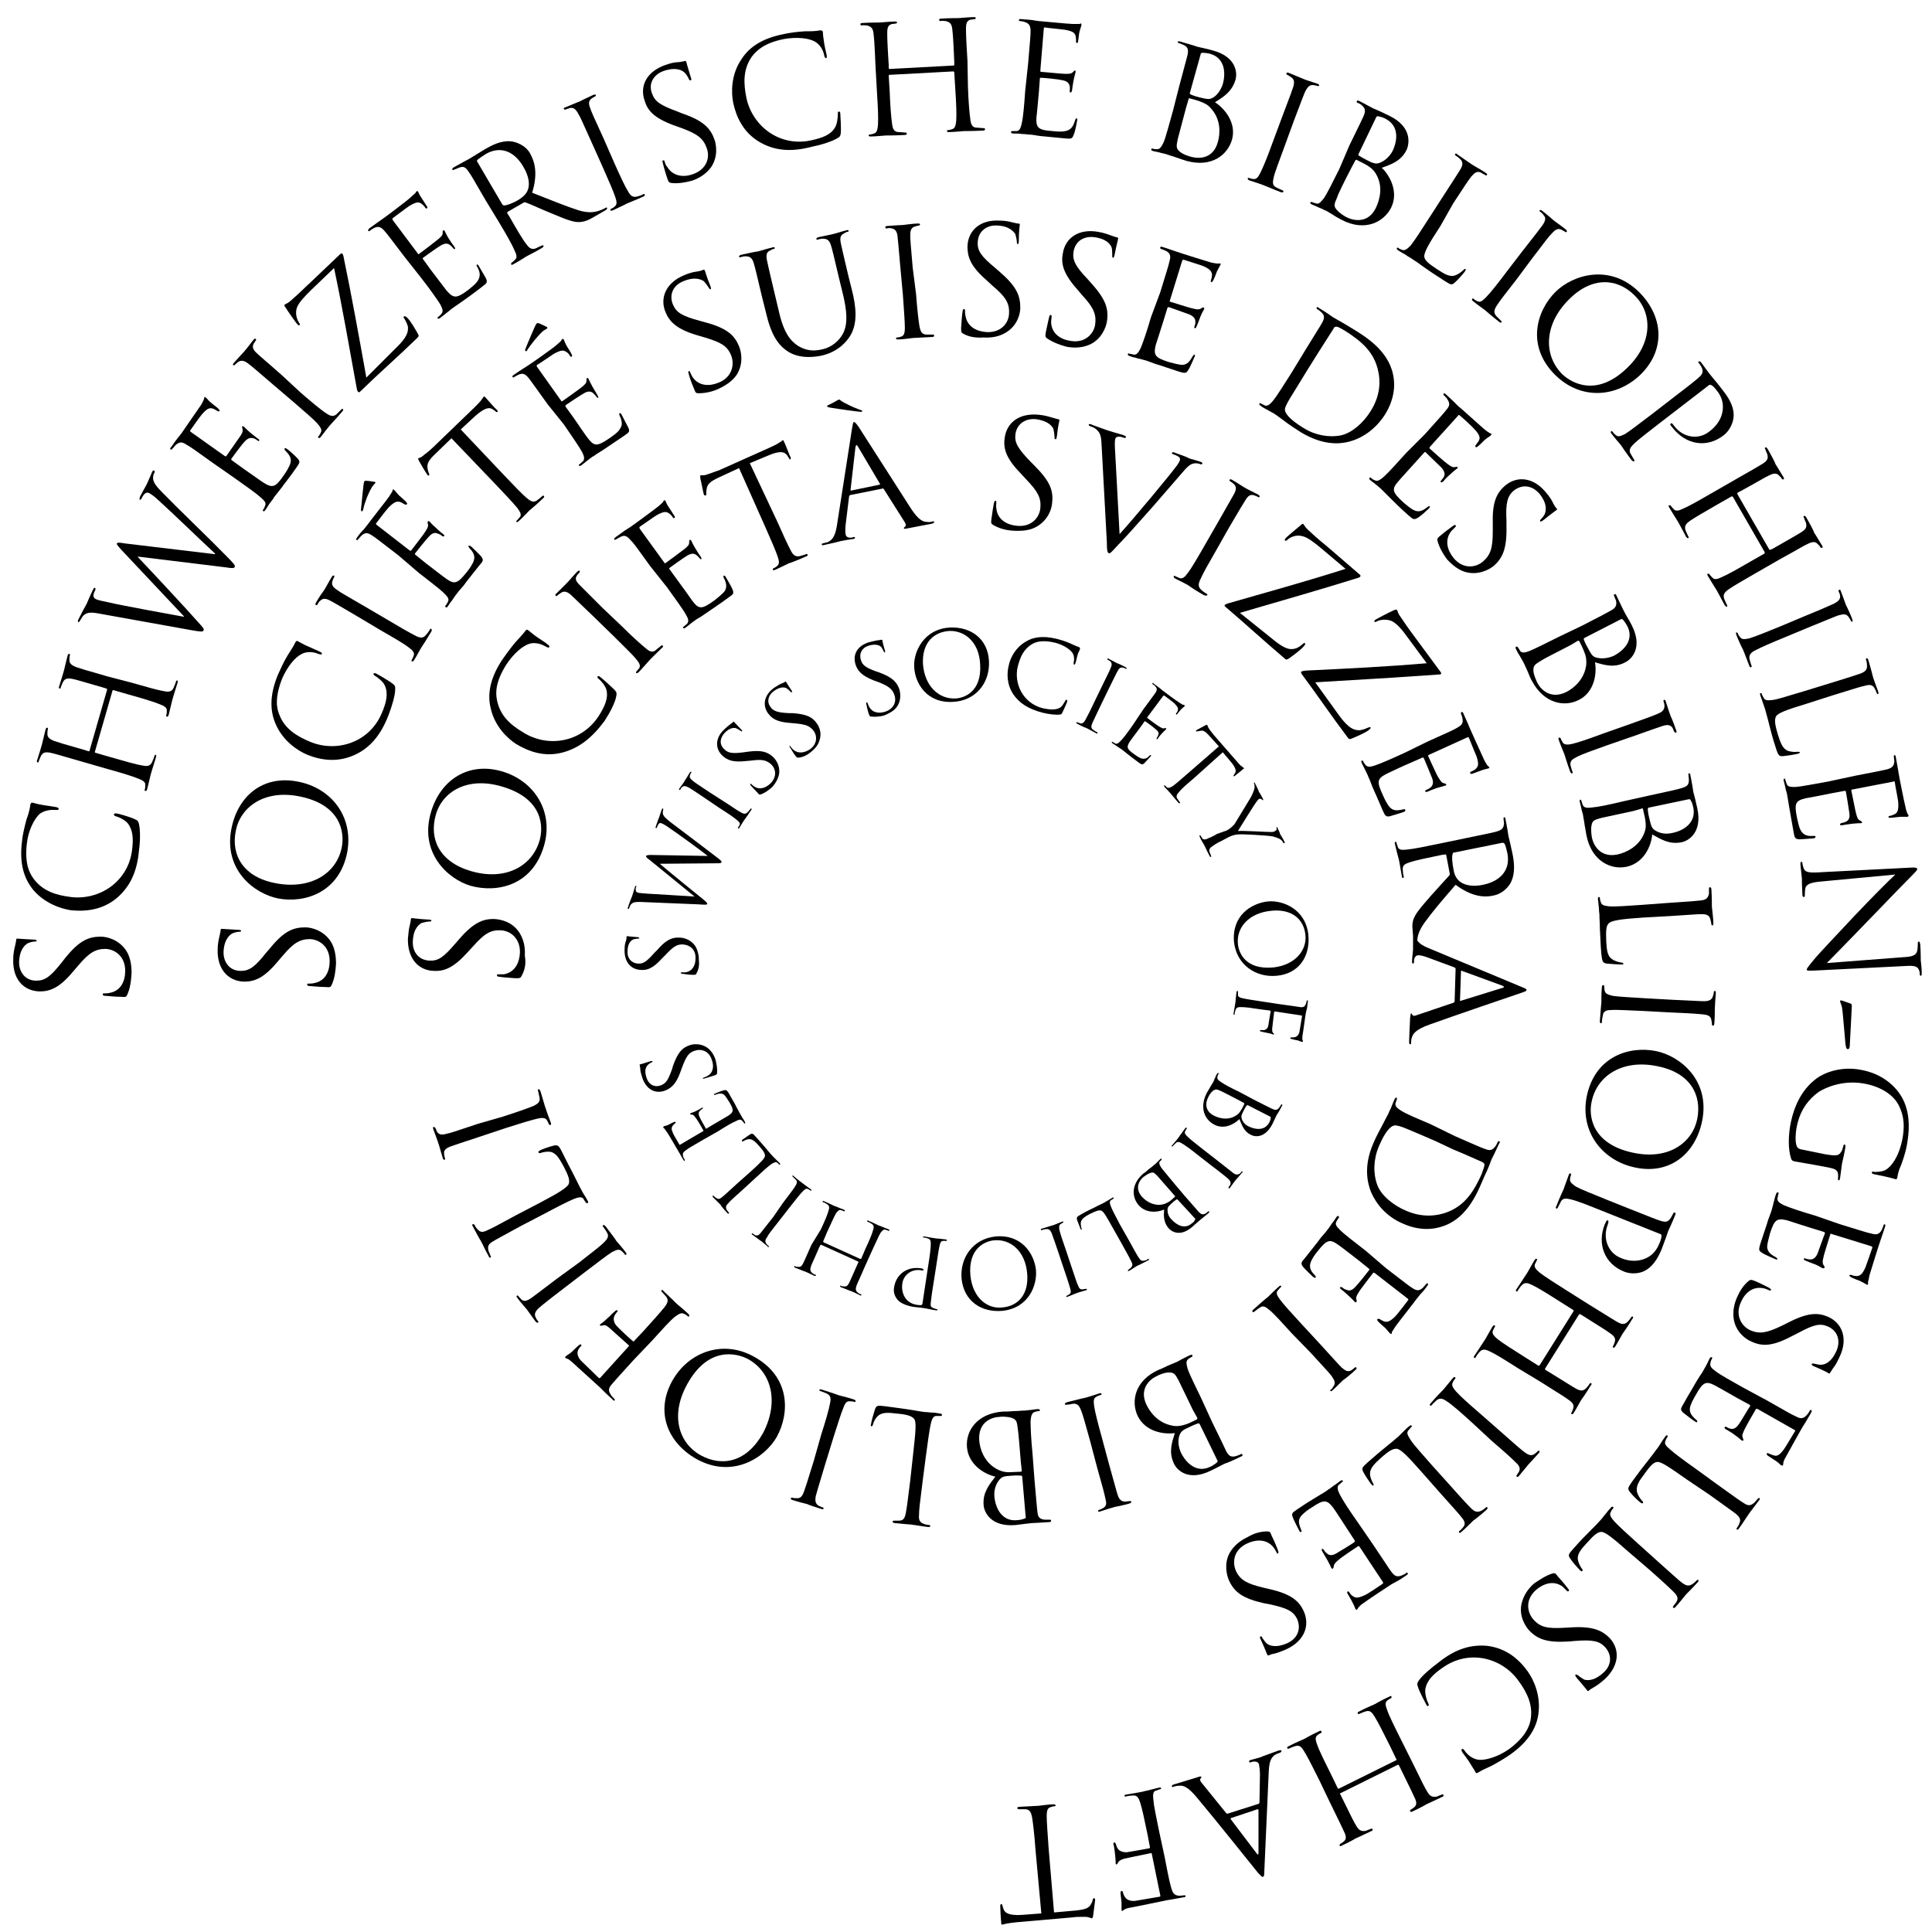 <?xml version="1.0" encoding="utf-8"?>
<!-- Generator: Adobe Illustrator 21.0.0, SVG Export Plug-In . SVG Version: 6.00 Build 0)  -->
<svg version="1.1" id="Ebene_1" xmlns="http://www.w3.org/2000/svg" xmlns:xlink="http://www.w3.org/1999/xlink" x="0px" y="0px"
	 viewBox="0 0 395 395" style="enable-background:new 0 0 395 395;" xml:space="preserve">
<g>
	<g>
		<g>
			<path d="M26,203.4c-0.2,0.4-0.3,0.5-1.2,0.4c-1.5,0-2.8-0.2-3.3-0.2c-0.3,0-0.5-0.1-0.5-0.3c0-0.2,0.1-0.2,0.3-0.2
				c0.3,0,0.7,0,1.1-0.1c2.3-0.4,3.2-2.4,3.2-4.5c0-3-2.1-4.4-4-4.5c-2.1,0-3.4,0.8-5.6,3.4l-1.2,1.4c-2.7,3.2-4.6,3.9-6.7,3.9
				c-3.3-0.1-5.5-2.5-5.4-6.5c0-1.2,0.2-2.1,0.4-2.9c0.1-0.6,0.2-0.8,0.2-1.1c0-0.2,0.1-0.3,0.2-0.3c0.2,0,1.2,0.1,3.3,0.2
				c0.5,0,0.7,0.1,0.7,0.2c0,0.2-0.2,0.2-0.4,0.2c-0.4,0-1.2,0.2-1.5,0.4c-0.3,0.2-1.6,1-1.7,3.8c0,2.1,1.3,3.8,3.5,3.8
				c1.8,0,2.9-0.8,5.2-3.7l0.7-0.9c2.9-3.6,4.8-4.4,7.3-4.4c1.3,0,3.6,0.6,5.1,2.7c0.9,1.3,1.2,3,1.2,4.7
				C26.8,200.7,26.6,202.1,26,203.4z"/>
			<path d="M24,183.5c-3,2.6-6.6,2.9-9.5,2.6c-2-0.3-5.5-1.4-7.9-4.4c-1.6-2.1-2.7-5-2.1-9.7c0.1-1.2,0.5-2.9,0.9-4.4
				c0.4-1.1,0.7-2.1,0.8-3.1c0.1-0.3,0.2-0.4,0.4-0.4c0.2,0,0.6,0.2,1.7,0.4c1,0.2,2.7,0.4,3.1,0.5c0.5,0.1,0.6,0.2,0.6,0.4
				c0,0.2-0.2,0.2-0.7,0.2c-1.2-0.1-2.5,0.2-3.3,0.9c-1,1-2.2,3.2-2.5,5.9c-0.5,4.1,0.5,6.1,1.4,7.3c1.9,2.5,4.5,3.3,7.6,3.7
				c5.8,0.7,11.7-3.1,12.5-9.6c0.3-2.3,0.2-4.1-0.9-5.5c-0.6-0.7-1.9-1.3-2.4-1.4c-0.3-0.1-0.4-0.2-0.4-0.4c0-0.2,0.2-0.2,0.5-0.2
				c0.2,0,2.8,0.7,3.8,1.2c0.6,0.3,0.6,0.3,0.8,0.9c0.3,1.3,0.3,3.6,0,5.6C28,178.4,26.5,181.3,24,183.5z"/>
			<path d="M27,139.6c2.8,0.8,5.2,1.5,6.5,1.7c0.9,0.2,1.6,0.2,2-0.7c0.2-0.4,0.4-1,0.5-1.3c0.1-0.2,0.2-0.2,0.2-0.2
				c0.1,0,0.2,0.2,0.1,0.5c-0.5,1.6-1.1,3.5-1.1,3.6c0,0.1-0.5,2-0.7,2.9c-0.1,0.3-0.2,0.5-0.4,0.4c-0.1,0-0.2-0.1-0.1-0.3
				c0.1-0.3,0.1-0.6,0.1-0.9c0.1-0.6-0.6-1-1.4-1.3c-1.2-0.5-3.5-1.2-6.4-2l-3.1-0.9c-0.1,0-0.2,0-0.2,0.1l-3.6,12.5
				c0,0.1,0,0.2,0.1,0.2l3.1,0.9c2.8,0.8,5.2,1.5,6.5,1.7c0.9,0.2,1.6,0.2,2-0.7c0.2-0.4,0.4-1,0.5-1.3c0.1-0.2,0.2-0.2,0.2-0.2
				c0.1,0,0.2,0.2,0.1,0.5c-0.5,1.6-1.1,3.5-1.1,3.6c0,0.1-0.5,2-0.7,2.9c-0.1,0.3-0.2,0.5-0.4,0.4c-0.1,0-0.2-0.1-0.1-0.3
				c0.1-0.3,0.1-0.6,0.1-0.9c0.1-0.6-0.6-1-1.4-1.3c-1.2-0.5-3.5-1.2-6.4-2l-5.2-1.5c-4.6-1.3-5.4-1.6-6.4-1.8c-1-0.2-1.6-0.1-2,0.8
				c-0.1,0.2-0.3,0.7-0.4,1c0,0.1-0.1,0.2-0.2,0.2c-0.2-0.1-0.2-0.2-0.1-0.5c0.4-1.3,1-3.2,1-3.3c0-0.1,0.5-2,0.7-2.9
				c0.1-0.3,0.2-0.5,0.4-0.4c0.1,0,0.1,0.2,0.1,0.3c-0.1,0.2-0.1,0.4-0.1,0.8c-0.1,0.8,0.4,1.2,1.4,1.6c0.9,0.3,1.8,0.6,6.4,1.9
				l0.6,0.2c0.1,0,0.2,0,0.2-0.1l3.6-12.5c0-0.1,0-0.2-0.1-0.2l-0.6-0.2c-4.6-1.3-5.4-1.6-6.4-1.8c-1-0.2-1.6-0.1-2,0.8
				c-0.1,0.2-0.3,0.7-0.4,1c0,0.1-0.1,0.2-0.2,0.2c-0.2-0.1-0.2-0.2-0.1-0.5c0.4-1.3,1-3.2,1-3.3c0-0.1,0.5-2,0.7-2.9
				c0.1-0.3,0.2-0.5,0.4-0.4c0.1,0,0.1,0.2,0.1,0.3c-0.1,0.2-0.1,0.4-0.1,0.8c-0.1,0.8,0.4,1.2,1.4,1.6c0.9,0.3,1.8,0.6,6.4,1.9
				L27,139.6z"/>
			<path d="M43.9,113.3l0.1-0.1c-2.2-2-8.9-8.5-11.9-11.2c-0.9-0.8-1.3-1-1.6-1.2c-0.5-0.2-1-0.1-1.6,1.2c-0.1,0.1-0.2,0.2-0.3,0.2
				c-0.1-0.1-0.1-0.2,0-0.6c0.7-1.4,1.4-2.5,1.5-2.8c0.1-0.2,0.6-1.4,1-2.3c0.1-0.2,0.2-0.4,0.4-0.3c0.1,0.1,0.2,0.2,0.1,0.4
				c-0.1,0.1-0.3,0.6-0.3,1c-0.1,1,0.8,2,2.1,3.3c2.9,3,10.3,10.1,12.8,12.7c1.7,1.7,1.9,2,1.8,2.3c-0.1,0.3-0.6,0.3-1.8,0.1
				l-18-2.2l0,0.1c2.2,2.3,10.4,11.1,12.4,13.4c0.9,1,1.2,1.3,1,1.6c-0.1,0.3-0.5,0.3-2.7-0.1L20,125.4c-1.7-0.3-2.3-0.1-2.9,0.4
				c-0.3,0.3-0.7,1-0.8,1.2c-0.1,0.1-0.2,0.2-0.3,0.2c-0.1-0.1-0.1-0.3,0-0.5c0.7-1.4,1.5-2.9,1.7-3.2c0.1-0.2,0.6-1.5,1.3-2.9
				c0.2-0.4,0.3-0.5,0.4-0.4c0.2,0.1,0.1,0.2,0.1,0.4c-0.1,0.2-0.4,0.7-0.4,1.2c0,0.2,0.1,0.5,0.5,0.7c0.4,0.2,1.4,0.4,2.8,0.7
				c2,0.5,13.5,2.6,15.2,2.9l0-0.1l-12.8-13.6c-0.9-1-1-1.2-0.9-1.3c0.1-0.2,0.5-0.2,1.6,0L43.9,113.3z"/>
			<path d="M43.6,94.7c-3.9-2.8-4.6-3.3-5.5-3.8c-0.9-0.6-1.4-0.6-2.2,0.1c-0.2,0.2-0.5,0.6-0.7,0.8c-0.1,0.1-0.2,0.2-0.3,0.1
				c-0.2-0.1-0.1-0.3,0.1-0.5c0.4-0.6,0.9-1.3,1.3-1.8l0.8-1c0.1-0.2,3.6-5.2,4-5.8c0.3-0.5,0.5-0.9,0.6-1.2c0.1-0.1,0-0.3,0.1-0.4
				c0.1-0.1,0.2,0,0.3,0.1c0.2,0.1,0.4,0.5,1,1c0.2,0.2,1.3,1,1.6,1.3c0.1,0.1,0.2,0.3,0.2,0.4c-0.1,0.2-0.3,0.1-0.5,0
				c-0.2-0.1-0.6-0.4-1-0.5c-0.5-0.1-1-0.1-2.1,1.2C41,85,39.1,87.7,38.9,88c-0.1,0.1,0,0.2,0.1,0.3l6.9,4.9c0.2,0.1,0.3,0.2,0.4,0
				c0.2-0.3,2.4-3.4,2.8-4c0.4-0.6,0.6-1,0.5-1.4c-0.1-0.3-0.1-0.5-0.1-0.6c0.1-0.1,0.1-0.1,0.3,0c0.2,0.1,0.5,0.5,1.3,1.2
				c0.5,0.4,1.4,1.1,1.5,1.2c0.2,0.1,0.5,0.3,0.4,0.5c-0.1,0.1-0.2,0.1-0.3,0c-0.3-0.2-0.5-0.4-0.9-0.5c-0.4-0.1-1-0.2-1.8,0.7
				c-0.6,0.6-2.4,3.1-2.7,3.5c-0.1,0.1,0,0.2,0.1,0.3l2.2,1.6c0.9,0.6,3.8,2.7,4.3,3c1.8,1.1,2.4,1,4.1-1.5c0.5-0.7,1.2-1.8,1.4-2.6
				c0.2-0.8-0.1-1.5-1-2.4c-0.2-0.2-0.3-0.4-0.2-0.5c0.1-0.2,0.3,0,0.5,0.1c0.2,0.1,1.8,1.5,2.2,2c0.5,0.6,0.4,0.8-0.3,1.8
				c-1.3,1.9-2.4,3.2-3.1,4.2c-0.7,0.9-1.2,1.5-1.5,1.9c0,0.1-0.3,0.5-0.7,1c-0.4,0.5-0.7,1.1-1,1.5c-0.2,0.3-0.3,0.4-0.5,0.3
				c-0.1-0.1-0.1-0.2,0-0.3c0.2-0.2,0.3-0.6,0.4-0.8c0.3-0.6-0.2-1.1-0.9-1.7c-1-0.9-3-2.3-5.4-4L43.6,94.7z"/>
			<path d="M61.5,80.3c2.2,1.9,4.1,3.5,5.2,4.2c0.7,0.5,1.4,0.8,2.1,0.2c0.3-0.3,0.8-0.8,1-1c0.1-0.1,0.2-0.1,0.3-0.1
				c0.1,0.1,0.1,0.3-0.1,0.5c-1.1,1.3-2.4,2.7-2.5,2.8c-0.1,0.1-1.3,1.6-1.9,2.4c-0.2,0.3-0.4,0.3-0.5,0.2c-0.1-0.1-0.1-0.2,0-0.3
				c0.2-0.2,0.4-0.5,0.5-0.8c0.3-0.5-0.1-1.1-0.7-1.8c-0.9-1-2.7-2.5-5-4.5l-4.1-3.5c-3.6-3.1-4.3-3.7-5.1-4.3
				c-0.8-0.6-1.4-0.7-2-0.3c-0.3,0.2-0.6,0.5-0.7,0.6c-0.1,0.1-0.2,0.1-0.3,0.1c-0.1-0.1-0.1-0.3,0.1-0.5c0.7-0.8,2-2.2,2.1-2.3
				s1.3-1.6,1.9-2.4c0.2-0.3,0.4-0.3,0.5-0.2c0.1,0.1,0.1,0.2,0,0.3c-0.1,0.2-0.2,0.3-0.4,0.6c-0.4,0.7-0.2,1.3,0.6,2
				c0.7,0.7,1.4,1.2,5,4.4L61.5,80.3z"/>
			<path d="M80.9,71.2c2.3-2.2,2.6-3.3,2.5-4.4c-0.1-0.5-0.5-1.3-0.7-1.6c-0.2-0.3-0.3-0.4-0.1-0.5c0.1-0.1,0.3-0.1,0.7,0.3
				c0.7,0.7,1.6,2.3,2,3c0.4,0.7,0.4,0.7-0.1,1.2c-3.7,3.6-7.6,7-11.4,10.7c-0.3,0.3-0.4,0.4-0.6,0.2c-0.1-0.1-0.2-0.3-0.3-0.9
				c-1.5-8.2-2.9-16.4-4.6-24.4l-4.8,4.6c-1.1,1.1-2.4,2.4-2.8,3.5c-0.4,1.2,0,2.4,0.4,3c0.3,0.4,0.2,0.5,0.1,0.6
				c-0.1,0.1-0.2,0-0.4-0.2c-0.3-0.3-1.9-2.6-2.4-3.4c-0.3-0.4-0.3-0.5-0.2-0.6c0.2-0.2,0.5-0.2,1.1-0.7c2.2-1.9,3.2-3,3.9-3.6
				l6.2-5.9c0.3-0.3,0.5-0.4,0.6-0.2c0.1,0.1,0.1,0.1,0.2,0.4c1.7,8.2,3.2,16.5,4.7,24.9L80.9,71.2z"/>
			<path d="M82.7,52.5c-2.9-3.8-3.4-4.5-4.1-5.3c-0.7-0.8-1.2-1-2.1-0.6c-0.2,0.1-0.7,0.4-0.9,0.6c-0.1,0.1-0.2,0.1-0.3,0
				c-0.1-0.1,0-0.3,0.2-0.5c0.6-0.4,1.2-0.9,1.8-1.3l1-0.7c0.2-0.1,5.1-3.8,5.6-4.3c0.4-0.4,0.8-0.7,1-0.9c0.1-0.1,0.1-0.3,0.3-0.4
				c0.1-0.1,0.2,0,0.3,0.1c0.1,0.2,0.2,0.6,0.7,1.3c0.2,0.3,0.9,1.4,1.1,1.7c0.1,0.1,0.1,0.3,0,0.4c-0.1,0.1-0.3,0-0.4-0.2
				c-0.1-0.2-0.5-0.6-0.8-0.8c-0.5-0.3-0.9-0.4-2.4,0.5c-0.5,0.3-3.1,2.3-3.4,2.5c-0.1,0.1-0.1,0.2,0,0.4l5.1,6.8
				c0.1,0.2,0.2,0.2,0.3,0.1c0.3-0.2,3.3-2.5,3.9-3c0.6-0.5,0.9-0.8,0.9-1.2c0-0.3,0-0.5,0.1-0.6c0.1-0.1,0.2,0,0.3,0.1
				c0.1,0.1,0.3,0.7,0.8,1.5c0.3,0.5,1,1.5,1.1,1.6c0.1,0.2,0.4,0.5,0.2,0.6c-0.1,0.1-0.2,0-0.3-0.1c-0.2-0.2-0.4-0.5-0.7-0.7
				c-0.4-0.3-0.9-0.5-1.9,0.1c-0.7,0.4-3.2,2.2-3.6,2.5c-0.1,0.1-0.1,0.2,0,0.3l1.6,2.2c0.6,0.8,2.8,3.7,3.2,4.2
				c1.4,1.6,2,1.7,4.4-0.1c0.6-0.5,1.7-1.3,2.1-2.1c0.4-0.8,0.4-1.5-0.2-2.6c-0.2-0.3-0.2-0.4-0.1-0.5c0.1-0.1,0.3,0.1,0.4,0.3
				c0.1,0.2,1.2,2,1.5,2.6c0.3,0.8,0.1,0.9-0.8,1.6c-1.8,1.4-3.2,2.4-4.2,3.1c-1,0.7-1.6,1.1-2,1.4c0,0-0.5,0.4-1,0.8
				c-0.5,0.4-1,0.8-1.4,1.1c-0.3,0.2-0.4,0.2-0.5,0.1c-0.1-0.1-0.1-0.2,0.1-0.3c0.2-0.2,0.5-0.4,0.7-0.7c0.4-0.5,0.1-1.1-0.3-1.9
				c-0.7-1.1-2.1-3.1-3.9-5.4L82.7,52.5z"/>
			<path d="M99.2,40.8c-2.4-4.1-2.8-4.9-3.4-5.7c-0.6-0.9-1-1.2-2-0.8c-0.2,0.1-0.7,0.3-1,0.4c-0.1,0.1-0.2,0.1-0.3,0
				c-0.1-0.2,0-0.3,0.3-0.5c1.2-0.7,2.9-1.6,3.1-1.7c0.3-0.2,2.3-1.4,3.1-1.9c1.7-1,3.5-1.9,5.5-1.7c0.9,0.1,2.9,0.7,3.9,2.5
				c1.1,2,1.5,4.4,0.4,8c3.8,1.5,7,2.8,9.5,3.6c2.3,0.7,3.6,0.3,4.4,0c0.6-0.2,0.9-0.4,1.1-0.5c0.1-0.1,0.3-0.1,0.3,0
				c0.1,0.2,0,0.3-0.5,0.6l-1.9,1.1c-1.5,0.9-2.2,1.1-3.1,1.2c-1.5,0.1-3.2-0.7-5.9-1.8c-2-0.8-4.3-1.9-5.2-2.2
				c-0.2,0-0.3-0.1-0.4,0l-3.3,1.9c-0.1,0.1-0.1,0.2-0.1,0.3l0.4,0.6c1.5,2.6,2.7,4.7,3.5,5.7c0.5,0.7,1,1.2,1.9,0.9
				c0.4-0.2,1-0.5,1.3-0.6c0.2-0.1,0.3,0,0.3,0c0.1,0.1,0,0.3-0.3,0.5c-1.5,0.9-3.2,1.7-3.3,1.8c0,0-1.7,1.1-2.5,1.5
				c-0.3,0.2-0.5,0.2-0.5,0c0-0.1,0-0.2,0.1-0.3c0.2-0.1,0.5-0.4,0.7-0.6c0.5-0.4,0.3-1.1-0.1-1.9c-0.5-1.2-1.7-3.3-3.2-5.8
				L99.2,40.8z M102.7,41.8c0.1,0.1,0.2,0.2,0.4,0.2c0.5,0,1.9-0.5,3-1.2c0.6-0.4,1.3-0.9,1.7-1.7c0.6-1.2,0.4-3-0.8-5
				c-1.9-3.3-4.8-4.3-7.7-2.6c-0.8,0.5-1.5,1-1.7,1.2c-0.1,0.1-0.1,0.3,0,0.4L102.7,41.8z"/>
			<path d="M125.5,33.1c1.2,2.7,2.2,4.9,2.9,6c0.4,0.8,0.9,1.3,1.8,1.1c0.4-0.1,1.1-0.3,1.3-0.5c0.2-0.1,0.3,0,0.3,0.1
				c0.1,0.1,0,0.3-0.3,0.4c-1.5,0.7-3.4,1.4-3.5,1.5c-0.1,0.1-1.9,0.9-2.7,1.3c-0.3,0.1-0.5,0.1-0.5,0c0-0.1,0-0.2,0.1-0.3
				c0.3-0.1,0.6-0.3,0.8-0.5c0.5-0.4,0.4-1,0.1-1.9c-0.4-1.2-1.4-3.5-2.6-6.2l-2.2-4.9c-2-4.4-2.3-5.2-2.8-6c-0.5-0.9-1-1.3-1.7-1.1
				c-0.3,0.1-0.7,0.2-0.9,0.3c-0.1,0.1-0.2,0-0.3-0.1c-0.1-0.2,0-0.3,0.4-0.4c0.9-0.4,2.7-1.1,2.9-1.2c0.1-0.1,1.9-0.9,2.7-1.3
				c0.3-0.1,0.5-0.1,0.5,0c0.1,0.1,0,0.2-0.1,0.3c-0.2,0.1-0.4,0.2-0.7,0.4c-0.7,0.5-0.7,1.1-0.3,2.1c0.3,0.9,0.7,1.7,2.7,6.1
				L125.5,33.1z"/>
			<path d="M137.2,37.4c-0.5-0.1-0.5-0.2-0.8-1c-0.5-1.5-0.8-2.7-0.9-3.1c-0.1-0.3-0.1-0.5,0.1-0.5c0.2-0.1,0.2,0,0.3,0.3
				c0.1,0.3,0.2,0.7,0.5,1c1.2,2,3.4,2.2,5.3,1.5c2.8-1,3.5-3.4,2.8-5.3c-0.7-2-1.9-2.9-5.1-4.1l-1.7-0.6c-4-1.5-5.3-3-5.9-5
				c-1.1-3.1,0.5-6,4.2-7.3c1.1-0.4,2-0.6,2.8-0.6c0.6-0.1,0.8-0.1,1.1-0.2c0.2-0.1,0.3,0,0.4,0.1c0,0.1,0.3,1.1,0.9,3.1
				c0.2,0.5,0.2,0.7,0,0.7c-0.2,0.1-0.3-0.1-0.4-0.3c-0.1-0.3-0.6-1.1-0.9-1.3c-0.3-0.3-1.5-1.2-4.2-0.3c-2,0.7-3.2,2.5-2.4,4.6
				c0.6,1.7,1.7,2.4,5.2,3.7l1,0.4c4.4,1.5,5.8,3.1,6.6,5.4c0.4,1.2,0.7,3.6-0.8,5.7c-1,1.3-2.4,2.2-4,2.7
				C140,37.3,138.6,37.6,137.2,37.4z"/>
			<path d="M155.4,29.1c-3.5-2-4.9-5.3-5.5-8.1c-0.4-2-0.5-5.7,1.7-8.9c1.4-2.2,3.9-4.2,8.5-5.1c1.2-0.3,2.9-0.5,4.4-0.6
				c1.2,0,2.2,0,3.2-0.2c0.3,0,0.4,0.1,0.5,0.2c0.1,0.2,0,0.6,0.2,1.7c0.1,1,0.5,2.7,0.6,3.1s0,0.7-0.1,0.7c-0.2,0-0.3-0.2-0.4-0.6
				c-0.2-1.2-1-2.3-1.9-2.8c-1.2-0.7-3.7-1-6.4-0.5c-4,0.8-5.6,2.4-6.5,3.6c-1.8,2.6-1.7,5.4-1.1,8.4c1.2,5.7,6.7,10.1,13.2,8.7
				c2.3-0.5,4-1.1,4.9-2.6c0.5-0.8,0.6-2.2,0.6-2.8c0-0.3,0-0.5,0.2-0.5c0.2,0,0.3,0.2,0.3,0.4c0,0.2,0.2,2.9,0.1,4
				c-0.1,0.6-0.1,0.7-0.6,1c-1.1,0.7-3.3,1.4-5.3,1.8C161.5,31.2,158.2,30.7,155.4,29.1z"/>
			<path d="M197.9,17.8c0.1,2.9,0.3,5.4,0.5,6.7c0.1,0.9,0.4,1.6,1.3,1.6c0.4,0,1.1,0.1,1.4,0.1c0.2,0,0.3,0.1,0.3,0.2
				c0,0.2-0.1,0.3-0.5,0.3c-1.7,0.1-3.6,0.1-3.8,0.1s-2.1,0.2-3,0.2c-0.3,0-0.5,0-0.5-0.2c0-0.1,0.1-0.2,0.2-0.2
				c0.3,0,0.6-0.1,0.9-0.2c0.6-0.2,0.7-0.8,0.8-1.7c0.1-1.3,0-3.7-0.2-6.7l-0.2-3.2c0-0.1-0.1-0.2-0.2-0.2l-13,0.7
				c-0.1,0-0.2,0-0.2,0.2l0.2,3.2c0.1,2.9,0.3,5.4,0.5,6.7c0.1,0.9,0.4,1.6,1.3,1.6c0.4,0,1.1,0.1,1.4,0.1c0.2,0,0.3,0.1,0.3,0.2
				c0,0.2-0.1,0.3-0.5,0.3c-1.7,0.1-3.6,0.1-3.8,0.1c-0.2,0-2.1,0.2-3,0.2c-0.3,0-0.5,0-0.5-0.2c0-0.1,0.1-0.2,0.2-0.2
				c0.3,0,0.6-0.1,0.9-0.2c0.6-0.2,0.7-0.8,0.8-1.7c0.1-1.3,0-3.7-0.2-6.7l-0.3-5.4c-0.2-4.8-0.3-5.7-0.4-6.6
				c-0.1-1-0.4-1.5-1.4-1.7c-0.2,0-0.8-0.1-1,0c-0.1,0-0.2,0-0.3-0.2c0-0.2,0.1-0.3,0.5-0.3c1.4-0.1,3.3-0.1,3.5-0.1
				c0.2,0,2.1-0.2,3-0.2c0.3,0,0.5,0,0.5,0.2c0,0.1-0.1,0.2-0.2,0.2c-0.2,0-0.4,0.1-0.8,0.1c-0.8,0.2-1,0.7-1,1.8c0,1,0,1.8,0.3,6.6
				l0,0.6c0,0.2,0.1,0.2,0.2,0.2l13-0.7c0.1,0,0.2,0,0.2-0.2l0-0.6c-0.2-4.8-0.3-5.7-0.4-6.6c-0.1-1-0.4-1.5-1.4-1.7
				c-0.2,0-0.8-0.1-1,0c-0.1,0-0.2,0-0.3-0.2c0-0.2,0.1-0.3,0.5-0.3c1.4-0.1,3.3-0.1,3.5-0.1s2.1-0.2,3-0.2c0.3,0,0.5,0,0.5,0.2
				c0,0.1-0.1,0.2-0.2,0.2c-0.2,0-0.4,0.1-0.8,0.1c-0.8,0.2-1,0.7-1,1.8c0,1,0,1.8,0.3,6.6L197.9,17.8z"/>
			<path d="M210.2,13c0.4-4.8,0.5-5.6,0.5-6.6c0-1-0.2-1.6-1.2-1.9c-0.2-0.1-0.8-0.2-1-0.2c-0.1,0-0.2-0.1-0.2-0.2
				c0-0.2,0.2-0.2,0.5-0.2c0.7,0.1,1.5,0.1,2.2,0.2l1.3,0.2c0.2,0,6.3,0.6,7,0.6c0.6,0,1.1,0,1.3,0c0.2,0,0.3-0.1,0.4-0.1
				c0.1,0,0.1,0.1,0.1,0.3c0,0.2-0.2,0.6-0.4,1.4c-0.1,0.3-0.2,1.6-0.3,2c0,0.2-0.1,0.3-0.2,0.3c-0.2,0-0.2-0.2-0.2-0.4
				c0-0.2,0-0.7-0.1-1.1c-0.2-0.5-0.4-0.9-2.1-1.2c-0.5-0.1-3.9-0.4-4.2-0.5c-0.1,0-0.2,0.1-0.2,0.3l-0.7,8.5c0,0.2,0,0.3,0.2,0.3
				c0.4,0,4.2,0.4,4.9,0.4c0.7,0,1.2,0,1.5-0.3c0.2-0.2,0.4-0.4,0.5-0.4c0.1,0,0.1,0.1,0.1,0.3c0,0.2-0.2,0.7-0.4,1.7
				c-0.1,0.6-0.3,1.7-0.3,1.9c0,0.2-0.1,0.6-0.3,0.6c-0.2,0-0.2-0.1-0.2-0.3c0-0.3,0.1-0.6,0-1c-0.1-0.4-0.3-1-1.5-1.2
				c-0.8-0.2-3.8-0.5-4.4-0.5c-0.2,0-0.2,0.1-0.2,0.2l-0.2,2.7c-0.1,1-0.4,4.6-0.5,5.2c-0.1,2.1,0.3,2.6,3.3,2.8
				c0.8,0.1,2.1,0.2,3-0.1c0.8-0.3,1.2-0.8,1.6-2.1c0.1-0.3,0.2-0.4,0.3-0.4c0.2,0,0.2,0.3,0.1,0.5c0,0.2-0.4,2.3-0.7,2.9
				c-0.3,0.8-0.5,0.8-1.7,0.7c-2.3-0.2-4-0.4-5.2-0.5c-1.2-0.2-1.9-0.3-2.4-0.3c-0.1,0-0.6-0.1-1.2-0.1c-0.6-0.1-1.3-0.1-1.8-0.1
				c-0.3,0-0.5-0.1-0.5-0.3c0-0.1,0.1-0.2,0.3-0.2c0.3,0,0.6,0,0.9,0c0.6-0.1,0.8-0.7,1-1.6c0.3-1.3,0.5-3.7,0.7-6.6L210.2,13z"/>
			<path d="M241.1,17.6c1.2-4.6,1.5-5.5,1.7-6.4c0.2-1,0.1-1.6-0.8-2c-0.2-0.1-0.7-0.3-1-0.4c-0.1,0-0.2-0.1-0.2-0.2
				c0-0.2,0.2-0.2,0.5-0.1c1.3,0.4,3.2,0.9,3.3,1c0.7,0.2,1.9,0.4,3.3,0.8c4.9,1.3,5.1,4.6,4.7,6c-0.7,2.4-2.4,3.5-4.2,4.6
				c2,1.3,4.4,4.2,3.5,7.6c-0.9,3.2-4.2,5.8-9.3,4.4c-0.3-0.1-1.3-0.4-2.1-0.7c-0.8-0.3-1.7-0.5-1.8-0.6c-0.1,0-0.6-0.2-1.2-0.3
				c-0.6-0.2-1.3-0.3-1.7-0.4c-0.3-0.1-0.5-0.2-0.4-0.4c0-0.1,0.1-0.2,0.3-0.1c0.3,0.1,0.6,0.1,0.9,0.1c0.6,0,0.9-0.6,1.3-1.4
				c0.5-1.2,1.1-3.6,1.9-6.4L241.1,17.6z M242.5,22c-0.6,2.3-1.6,6-1.7,6.4c-0.3,1.5-0.4,1.9,0.4,2.6c0.7,0.6,2,1,2.5,1.1
				c1.6,0.4,4.4,0.3,5.3-3.1c0.5-1.8,0.6-4.5-1.3-6.7c-0.8-1-1.5-1.2-2.2-1.5c-0.4-0.2-1.9-0.6-2.3-0.7c-0.1,0-0.2,0-0.2,0.2
				L242.5,22z M243.3,18.9c-0.1,0.2,0,0.3,0.1,0.4c0.2,0.1,0.7,0.3,1.8,0.6c1.7,0.4,2.1,0.5,2.9,0c0.8-0.5,1.5-1.5,1.9-2.7
				c0.7-2.5,0.3-5.4-2.6-6.2c-0.3-0.1-1-0.2-1.5-0.2c-0.3,0-0.4,0.1-0.4,0.2L243.3,18.9z"/>
			<path d="M262.6,30c-1,2.8-1.9,5-2.2,6.3c-0.2,0.9-0.3,1.6,0.5,2c0.4,0.2,1,0.5,1.3,0.6c0.2,0.1,0.2,0.2,0.2,0.3
				c-0.1,0.1-0.2,0.2-0.5,0.1c-1.6-0.6-3.4-1.4-3.5-1.4c-0.1-0.1-2-0.7-2.9-1c-0.3-0.1-0.4-0.2-0.4-0.4c0-0.1,0.1-0.2,0.3-0.1
				c0.3,0.1,0.6,0.2,0.9,0.2c0.6,0.1,1-0.5,1.4-1.3c0.6-1.2,1.5-3.4,2.5-6.2l1.9-5.1c1.7-4.5,2-5.3,2.3-6.2c0.3-1,0.2-1.6-0.4-2
				c-0.3-0.2-0.6-0.4-0.8-0.5c-0.1,0-0.2-0.1-0.2-0.3c0.1-0.2,0.2-0.2,0.5-0.1c0.9,0.4,2.7,1.1,2.9,1.2c0.1,0.1,2,0.7,2.9,1
				c0.3,0.1,0.4,0.2,0.4,0.4c0,0.1-0.2,0.1-0.3,0.1c-0.2-0.1-0.4-0.1-0.8-0.2c-0.8-0.1-1.2,0.3-1.7,1.2c-0.4,0.9-0.7,1.7-2.4,6.2
				L262.6,30z"/>
			<path d="M275.9,29.7c2.1-4.3,2.5-5.1,2.9-6c0.4-1,0.4-1.5-0.4-2.2c-0.2-0.2-0.6-0.4-0.9-0.5c-0.1-0.1-0.2-0.2-0.1-0.3
				c0.1-0.2,0.2-0.2,0.6,0c1.2,0.6,2.9,1.6,3.1,1.6c0.7,0.3,1.8,0.8,3,1.4c4.5,2.2,4.1,5.5,3.5,6.9c-1.1,2.3-3.1,3-5.1,3.7
				c1.7,1.6,3.5,5,1.9,8.2c-1.5,2.9-5.3,4.9-10,2.5c-0.3-0.2-1.2-0.6-1.9-1.1c-0.8-0.5-1.5-0.9-1.6-0.9c-0.1,0-0.5-0.3-1.1-0.5
				c-0.6-0.3-1.2-0.5-1.6-0.7c-0.3-0.2-0.4-0.3-0.3-0.4c0-0.1,0.1-0.1,0.3-0.1c0.2,0.1,0.6,0.2,0.9,0.3c0.6,0.2,1-0.4,1.6-1.1
				c0.7-1.1,1.8-3.3,3.1-5.9L275.9,29.7z M276.3,34.3c-1.1,2.1-2.8,5.5-2.9,6c-0.6,1.4-0.8,1.8-0.1,2.6c0.6,0.7,1.7,1.4,2.2,1.6
				c1.5,0.7,4.3,1.1,5.8-2c0.8-1.7,1.5-4.3,0.1-6.8c-0.6-1.1-1.3-1.5-1.9-1.9c-0.3-0.2-1.7-0.9-2.1-1.1c-0.1-0.1-0.2,0-0.3,0.1
				L276.3,34.3z M277.8,31.4c-0.1,0.2-0.1,0.3,0,0.4c0.2,0.1,0.6,0.4,1.6,0.9c1.5,0.8,2,0.9,2.9,0.5c0.9-0.4,1.8-1.2,2.4-2.3
				c1.1-2.3,1.3-5.2-1.4-6.6c-0.3-0.2-0.9-0.4-1.4-0.5c-0.3-0.1-0.4,0-0.5,0.1L277.8,31.4z"/>
			<path d="M294.5,46.2c-2.5,3.8-3.4,5.5-3.3,6.3c0.1,0.7,0.7,1.3,2.7,2.6c1.4,0.9,2.5,1.6,3.6,1.2c0.6-0.2,1.3-0.7,1.7-1.1
				c0.2-0.2,0.3-0.3,0.4-0.2c0.1,0.1,0.1,0.2-0.1,0.5c-0.2,0.3-1.4,1.7-2.1,2.3c-0.6,0.5-0.7,0.5-2.1-0.4c-1.9-1.2-3.2-2.1-4.2-2.8
				c-1.1-0.8-1.8-1.3-2.6-1.8c-0.1-0.1-0.6-0.3-1.1-0.7c-0.5-0.3-1.1-0.6-1.5-0.9c-0.3-0.2-0.4-0.3-0.3-0.5c0.1-0.1,0.2-0.1,0.3,0
				c0.2,0.2,0.6,0.3,0.8,0.4c0.6,0.2,1.1-0.3,1.7-0.9c0.8-1,2.1-3,3.7-5.5l2.9-4.5c2.6-4,3.1-4.8,3.6-5.6c0.5-0.9,0.6-1.5-0.2-2.2
				c-0.2-0.2-0.6-0.5-0.8-0.6c-0.1-0.1-0.2-0.2-0.1-0.3c0.1-0.2,0.3-0.1,0.5,0.1c1.2,0.8,2.7,1.9,2.9,2c0.1,0.1,2.1,1.2,2.8,1.7
				c0.3,0.2,0.4,0.3,0.3,0.5c-0.1,0.1-0.2,0.1-0.3,0c-0.2-0.1-0.6-0.3-0.9-0.5c-0.8-0.4-1.3,0-2,0.8c-0.6,0.8-1.1,1.5-3.7,5.5
				L294.5,46.2z"/>
			<path d="M310,57.2c-1.8,2.3-3.3,4.2-4,5.3c-0.5,0.8-0.7,1.4-0.1,2.1c0.3,0.3,0.8,0.8,1,1c0.1,0.1,0.1,0.2,0.1,0.3
				c-0.1,0.1-0.3,0.1-0.5-0.1c-1.3-1-2.8-2.3-2.9-2.4c-0.1-0.1-1.7-1.2-2.4-1.8c-0.3-0.2-0.3-0.4-0.2-0.5c0.1-0.1,0.2-0.1,0.3,0
				c0.2,0.2,0.5,0.4,0.8,0.5c0.6,0.3,1.1-0.2,1.7-0.8c0.9-0.9,2.4-2.8,4.2-5.2l3.3-4.3c3-3.8,3.5-4.5,4.1-5.3c0.6-0.9,0.7-1.5,0.2-2
				c-0.2-0.3-0.5-0.6-0.7-0.7c-0.1-0.1-0.2-0.2-0.1-0.3c0.1-0.1,0.3-0.1,0.5,0.1c0.8,0.6,2.3,1.9,2.4,2c0.1,0.1,1.7,1.2,2.4,1.8
				c0.3,0.2,0.3,0.4,0.2,0.5c-0.1,0.1-0.2,0.1-0.3,0c-0.2-0.1-0.3-0.2-0.7-0.4c-0.7-0.4-1.3-0.1-2,0.7c-0.7,0.7-1.2,1.4-4.1,5.2
				L310,57.2z"/>
			<path d="M335.1,59.7c4.9,4.9,5.5,11.6,0.5,16.7c-4.9,4.9-12.3,5.5-17.6,0.3c-6-5.9-3.9-13.1,0-17
				C321.5,56.2,329.1,53.8,335.1,59.7z M319.4,76.5c2,1.9,7.2,4.8,13.5-1.5c5.2-5.2,4.8-11.2,1.3-14.6c-3.6-3.6-8.8-3.9-13.5,0.9
				C315.7,66.3,315.5,72.6,319.4,76.5z"/>
			<path d="M342.1,81.3c3.8-2.9,4.5-3.5,5.2-4.1c0.8-0.7,1-1.2,0.6-2.1c-0.1-0.2-0.4-0.7-0.6-0.9c-0.1-0.1-0.1-0.2,0-0.3
				c0.1-0.1,0.3,0,0.5,0.2c0.8,1.1,1.9,2.6,2.1,2.8c0.4,0.5,1.6,1.9,2.4,3c2.4,3,2.2,4.9,2.1,5.6c-0.1,0.9-0.7,2.5-2,3.5
				c-3.5,2.7-7.7,1.9-10.4-1.5c-0.1-0.1-0.3-0.4-0.4-0.5c-0.1-0.1-0.2-0.3,0-0.4c0.2-0.2,0.3,0,0.7,0.5c1.8,2.4,5,2.9,7.2,1.1
				c0.8-0.6,2.4-2,2.7-4.3c0.3-2.3-0.9-3.7-1.4-4.3c-0.3-0.4-0.7-0.8-1-0.9c-0.2-0.1-0.4,0-0.6,0.2l-10,7.7
				c-2.3,1.8-4.3,3.3-5.2,4.2c-0.6,0.6-1.1,1.2-0.6,2c0.2,0.4,0.6,1,0.7,1.2c0.1,0.1,0.1,0.3,0,0.3c-0.1,0.1-0.3,0-0.5-0.2
				c-1-1.3-2.1-2.9-2.2-3.1c-0.1-0.1-1.3-1.5-1.9-2.3c-0.2-0.3-0.3-0.4-0.1-0.5c0.1-0.1,0.2-0.1,0.3,0.1c0.2,0.2,0.4,0.5,0.7,0.7
				c0.5,0.4,1.1,0.1,1.9-0.3c1.1-0.7,3-2.2,5.4-4L342.1,81.3z"/>
			<path d="M359.1,117.1c-2.6,1.5-4.7,2.7-5.7,3.4c-0.7,0.5-1.2,1-0.9,1.9c0.2,0.4,0.4,1,0.6,1.3c0.1,0.2,0,0.3,0,0.3
				c-0.1,0.1-0.3,0-0.5-0.3c-0.8-1.5-1.7-3.2-1.8-3.3c-0.1-0.1-1.1-1.8-1.6-2.6c-0.2-0.3-0.2-0.5,0-0.5c0.1,0,0.2,0,0.3,0.1
				c0.1,0.2,0.4,0.5,0.6,0.7c0.4,0.5,1.1,0.3,1.9-0.1c1.2-0.5,3.3-1.7,5.9-3.2l2.8-1.6c0.1-0.1,0.1-0.2,0.1-0.3l-6.5-11.3
				c0-0.1-0.1-0.1-0.3-0.1l-2.8,1.6c-2.6,1.5-4.7,2.7-5.7,3.4c-0.7,0.5-1.2,1-0.9,1.9c0.2,0.4,0.4,1,0.6,1.3c0.1,0.2,0,0.3,0,0.3
				c-0.1,0.1-0.3,0-0.5-0.3c-0.8-1.5-1.7-3.2-1.8-3.3c-0.1-0.1-1.1-1.8-1.6-2.6c-0.2-0.3-0.2-0.5,0-0.5c0.1,0,0.2,0,0.3,0.1
				c0.1,0.2,0.4,0.5,0.6,0.7c0.4,0.5,1.1,0.3,1.9-0.1c1.2-0.5,3.3-1.7,5.9-3.2l4.7-2.7c4.2-2.4,4.9-2.8,5.7-3.3c0.9-0.6,1.2-1,0.9-2
				c-0.1-0.2-0.3-0.7-0.4-1c-0.1-0.1-0.1-0.2,0-0.3c0.2-0.1,0.3,0,0.5,0.3c0.7,1.2,1.6,2.9,1.6,3.1c0.1,0.1,1.1,1.8,1.6,2.6
				c0.2,0.3,0.2,0.5,0,0.5c-0.1,0.1-0.2,0-0.3-0.1c-0.1-0.2-0.2-0.3-0.5-0.6c-0.5-0.6-1.1-0.6-2.1-0.1c-0.9,0.4-1.6,0.9-5.8,3.2
				l-0.6,0.3c-0.1,0.1-0.1,0.2-0.1,0.3l6.5,11.3c0,0.1,0.1,0.1,0.3,0.1l0.6-0.3c4.2-2.4,4.9-2.8,5.7-3.3c0.9-0.6,1.2-1,0.9-2
				c-0.1-0.2-0.3-0.7-0.4-1c-0.1-0.1-0.1-0.2,0-0.3c0.2-0.1,0.3,0,0.5,0.3c0.7,1.2,1.6,2.9,1.6,3.1c0.1,0.1,1.1,1.8,1.6,2.6
				c0.2,0.3,0.2,0.5,0,0.5c-0.1,0.1-0.2,0-0.3-0.1c-0.1-0.2-0.2-0.3-0.5-0.6c-0.5-0.6-1.1-0.6-2.1-0.1c-0.9,0.4-1.6,0.9-5.8,3.2
				L359.1,117.1z"/>
			<path d="M364.9,130.3c-2.7,1.1-5,2.1-6.1,2.7c-0.8,0.4-1.3,0.9-1.1,1.8c0.1,0.4,0.3,1.1,0.4,1.3c0.1,0.2,0,0.3-0.1,0.3
				c-0.1,0.1-0.3,0-0.4-0.4c-0.6-1.6-1.3-3.4-1.4-3.5c-0.1-0.1-0.9-1.9-1.2-2.7c-0.1-0.3-0.1-0.5,0-0.5c0.1,0,0.2,0,0.3,0.2
				c0.1,0.3,0.3,0.6,0.5,0.8c0.3,0.5,1,0.4,1.9,0.2c1.3-0.4,3.5-1.3,6.2-2.4l5-2.1c4.4-1.8,5.2-2.2,6.1-2.6c0.9-0.5,1.3-0.9,1.2-1.6
				c0-0.3-0.2-0.7-0.3-0.9c0-0.1,0-0.3,0.1-0.3c0.2-0.1,0.3,0,0.4,0.4c0.4,0.9,1,2.8,1.1,2.9c0.1,0.1,0.9,1.9,1.2,2.7
				c0.1,0.3,0.1,0.5,0,0.5c-0.1,0-0.2,0-0.3-0.2c-0.1-0.2-0.2-0.4-0.4-0.7c-0.5-0.7-1-0.7-2.1-0.4c-0.9,0.3-1.7,0.7-6.2,2.5
				L364.9,130.3z"/>
			<path d="M369.6,143.8c-4.3,1.3-6.2,2-6.5,2.7c-0.3,0.6-0.3,1.4,0.4,3.7c0.5,1.6,0.9,2.8,2,3.3c0.6,0.2,1.4,0.3,2,0.2
				c0.2,0,0.4,0,0.5,0.1c0,0.1-0.1,0.2-0.4,0.3c-0.3,0.1-2.1,0.4-3.1,0.5c-0.7,0-0.9,0-1.4-1.6c-0.7-2.1-1.1-3.7-1.4-4.9
				c-0.3-1.3-0.6-2.2-0.8-3c0-0.1-0.2-0.6-0.4-1.2c-0.2-0.6-0.4-1.2-0.6-1.7c-0.1-0.3-0.1-0.5,0.1-0.5c0.1,0,0.2,0,0.2,0.2
				c0.1,0.3,0.3,0.6,0.4,0.8c0.3,0.6,1,0.5,1.9,0.4c1.3-0.2,3.6-1,6.4-1.8l5.2-1.6c4.6-1.4,5.4-1.7,6.3-2c1-0.4,1.4-0.8,1.3-1.8
				c0-0.3-0.1-0.8-0.2-1c0-0.1,0-0.3,0.1-0.3c0.2-0.1,0.3,0.1,0.4,0.4c0.4,1.3,0.9,3.2,0.9,3.3c0,0.1,0.8,2.3,1.1,3.1
				c0.1,0.3,0.1,0.5-0.1,0.5c-0.1,0-0.2-0.1-0.2-0.2c-0.1-0.2-0.2-0.6-0.4-0.9c-0.4-0.8-1-0.9-2-0.6c-1,0.2-1.8,0.5-6.4,1.9
				L369.6,143.8z"/>
			<path d="M379.3,158.6c4.7-0.9,5.6-1.1,6.5-1.3c1-0.3,1.4-0.6,1.5-1.6c0-0.3-0.1-0.8-0.1-1c0-0.1,0-0.3,0.1-0.3
				c0.2,0,0.3,0.1,0.3,0.4c0.1,0.7,0.3,1.5,0.4,2.2l0.2,1.2c0,0.2,1.2,6.2,1.4,6.9c0.1,0.6,0.3,1,0.4,1.3c0.1,0.1,0.2,0.2,0.2,0.4
				c0,0.1-0.1,0.1-0.2,0.2c-0.2,0-0.6,0-1.5,0c-0.3,0-1.6,0.2-2,0.2c-0.2,0-0.3,0-0.4-0.1c0-0.2,0.1-0.3,0.3-0.3
				c0.2,0,0.7-0.2,1.1-0.4c0.4-0.3,0.7-0.7,0.6-2.3c0-0.5-0.7-3.8-0.7-4.2c0-0.1-0.1-0.2-0.3-0.1l-8.3,1.6c-0.2,0-0.3,0.1-0.3,0.2
				c0.1,0.4,0.8,4.1,1,4.8c0.2,0.7,0.3,1.1,0.7,1.3c0.3,0.2,0.5,0.3,0.5,0.4c0,0.1,0,0.2-0.2,0.2c-0.2,0-0.7,0-1.7,0.1
				c-0.6,0.1-1.7,0.2-2,0.3c-0.2,0-0.6,0.1-0.6-0.1c0-0.2,0.1-0.2,0.2-0.3c0.3-0.1,0.6-0.1,1-0.3c0.4-0.2,0.9-0.6,0.7-1.8
				c-0.1-0.8-0.6-3.8-0.7-4.3c0-0.2-0.1-0.2-0.3-0.2l-2.7,0.5c-1,0.2-4.5,0.9-5.2,1c-2.1,0.5-2.4,1-1.8,4c0.2,0.8,0.4,2.1,0.9,2.8
				c0.5,0.7,1.2,1,2.4,0.9c0.3,0,0.5,0,0.5,0.2c0,0.2-0.2,0.2-0.4,0.3c-0.2,0-2.3,0.2-3,0.2c-0.8-0.1-0.9-0.3-1.1-1.5
				c-0.4-2.3-0.7-3.9-0.9-5.1c-0.2-1.2-0.3-1.9-0.4-2.4c0-0.1-0.1-0.6-0.3-1.2c-0.1-0.6-0.3-1.3-0.4-1.7c-0.1-0.3,0-0.5,0.1-0.5
				c0.1,0,0.2,0,0.2,0.2c0.1,0.3,0.2,0.6,0.3,0.9c0.2,0.6,0.9,0.6,1.8,0.6c1.3-0.1,3.7-0.6,6.6-1.1L379.3,158.6z"/>
			<path d="M372.6,180.2c-2.5,0.2-3.3,0.6-3.5,1.4c-0.1,0.6-0.1,1.3-0.1,1.5c0,0.2,0,0.2-0.2,0.3c-0.2,0-0.3-0.2-0.3-0.5
				c-0.1-1.8-0.1-3-0.1-3.3c0-0.3-0.2-1.6-0.3-2.9c0-0.3,0-0.5,0.2-0.5c0.1,0,0.2,0.1,0.2,0.2c0,0.2,0.1,0.8,0.3,1.2
				c0.3,0.8,1.2,0.9,4,0.7l17.6-0.9c1.2-0.1,1.5,0,1.6,0.3c0,0.2-0.6,0.8-0.9,1.1c-0.5,0.5-5.2,5.3-10,10.3
				c-3.1,3.2-6.6,6.8-7.6,7.8l15.6-1.2c2-0.1,2.7-0.4,2.9-1.4c0.1-0.6,0.1-1.3,0.1-1.5c0-0.2,0.1-0.3,0.2-0.3c0.2,0,0.2,0.2,0.3,0.6
				c0.1,1.4,0.1,2.9,0.1,3.2c0,0.3,0.2,1.3,0.2,2.6c0,0.3,0,0.6-0.2,0.6c-0.1,0-0.2-0.1-0.2-0.3c0-0.2,0-0.4-0.1-0.7
				c-0.3-1-1-1.1-2.8-1l-18,0.9c-2,0.1-2.2,0.1-2.2-0.2c0-0.2,0.3-0.6,1.8-2.4c0.3-0.4,4.6-5,7.9-8.5c3.6-3.8,7.3-7.5,8.4-8.5
				L372.6,180.2z"/>
			<path d="M378.2,213.6c0,0.5-0.1,0.9-0.4,0.9c-0.4,0-0.4-0.6-0.5-1.1c-0.1-0.8-0.5-6.3-0.7-7.4c-0.1-0.6-0.4-1.1-0.4-1.3
				c0-0.2,0.2-0.2,0.5-0.1l1.7,0.6c0.2,0.1,0.2,0.2,0.2,0.7L378.2,213.6z"/>
			<path d="M373.2,236c2.5,0.4,2.8,0.3,3.4-0.8c0.1-0.2,0.2-0.7,0.3-1c0-0.1,0.1-0.2,0.2-0.2c0.2,0,0.2,0.2,0.2,0.5
				c-0.2,1.4-0.7,3.3-0.7,3.4c0,0.2-0.3,2.1-0.4,3c-0.1,0.3-0.1,0.5-0.3,0.4c-0.1,0-0.2-0.2-0.1-0.3c0-0.2,0-0.4,0-0.8
				c0-0.8-0.5-1.2-1.5-1.4c-1-0.2-1.9-0.4-3.1-0.6l-3.4-0.6c-1.4-0.2-1.4-0.3-1.6-0.7c-0.7-2.1-0.5-4.9-0.2-6.7
				c0.4-2.3,1.5-6.6,5-9.4c1.9-1.6,5.5-2.8,9.3-2.1c4.8,0.8,7.9,3.8,9.1,6.8c1.2,3,0.9,6.1,0.5,8.4c-0.3,1.9-1.1,4-1.3,4.5
				c-0.3,0.6-0.6,1.6-0.7,2.4c-0.1,0.3-0.2,0.3-0.3,0.3c-0.4-0.1-1.2-0.4-4.3-1c-0.5-0.1-0.6-0.2-0.6-0.4c0-0.2,0.2-0.2,0.5-0.1
				c0.4,0,1.3,0,2.1-0.3c1.3-0.6,3-2.8,3.7-6.7c0.3-1.9,0.5-4.2-0.9-6.8c-1.1-2-3.6-3.7-7.2-4.3c-4.3-0.7-7.7,0.9-9,1.7
				c-2.8,2-4.1,4.6-4.6,7.4c-0.2,1.1-0.3,2.7,0,3.6c0.1,0.4,0.4,0.7,1,0.8L373.2,236z"/>
			<path d="M376.2,250.3c4.6,1.4,5.4,1.7,6.4,1.9c1,0.3,1.6,0.2,2.1-0.7c0.1-0.2,0.3-0.7,0.4-1c0-0.1,0.1-0.2,0.2-0.2
				c0.2,0.1,0.2,0.2,0.1,0.5c-0.2,0.7-0.5,1.5-0.7,2.1l-0.4,1.2c-0.1,0.2-1.9,6-2.1,6.7c-0.1,0.6-0.2,1.1-0.3,1.3
				c0,0.2,0.1,0.3,0,0.5c0,0.1-0.2,0.1-0.3,0c-0.2-0.1-0.5-0.3-1.3-0.7c-0.3-0.1-1.6-0.6-1.9-0.8c-0.1-0.1-0.3-0.2-0.3-0.3
				c0.1-0.2,0.2-0.2,0.5-0.1c0.2,0.1,0.7,0.2,1.1,0.2c0.5-0.1,1-0.2,1.7-1.8c0.2-0.5,1.3-3.7,1.4-4c0-0.1,0-0.2-0.2-0.3l-8.1-2.5
				c-0.2-0.1-0.3-0.1-0.3,0.1c-0.1,0.4-1.3,4-1.4,4.7c-0.2,0.7-0.2,1.2,0,1.5c0.2,0.3,0.3,0.4,0.2,0.6c0,0.1-0.1,0.1-0.3,0.1
				s-0.6-0.4-1.6-0.8c-0.6-0.2-1.6-0.6-1.8-0.7c-0.2-0.1-0.6-0.2-0.5-0.4c0-0.1,0.2-0.2,0.3-0.1c0.3,0.1,0.6,0.2,1,0.2
				c0.4,0,1-0.1,1.5-1.2c0.3-0.8,1.3-3.7,1.5-4.1c0-0.1,0-0.2-0.1-0.3l-2.6-0.8c-1-0.3-4.4-1.4-5-1.6c-2.1-0.5-2.6-0.2-3.5,2.6
				c-0.2,0.8-0.6,2.1-0.6,2.9c0.1,0.9,0.6,1.4,1.7,2c0.3,0.2,0.4,0.3,0.4,0.4c-0.1,0.2-0.3,0.1-0.5,0c-0.2-0.1-2.2-0.9-2.7-1.3
				c-0.7-0.4-0.6-0.7-0.3-1.8c0.7-2.2,1.3-3.8,1.6-4.9c0.4-1.1,0.7-1.8,0.8-2.3c0-0.1,0.2-0.6,0.3-1.2c0.2-0.6,0.3-1.3,0.5-1.7
				c0.1-0.3,0.2-0.5,0.4-0.4c0.1,0,0.2,0.1,0.1,0.3c-0.1,0.3-0.1,0.6-0.2,0.9c-0.1,0.6,0.5,1,1.3,1.4c1.2,0.5,3.5,1.3,6.3,2.1
				L376.2,250.3z"/>
			<path d="M357.5,261.9c0.4-0.3,0.5-0.3,1.3,0c1.4,0.6,2.5,1.2,2.9,1.4c0.3,0.2,0.4,0.3,0.4,0.4c-0.1,0.2-0.2,0.2-0.4,0.1
				c-0.3-0.1-0.6-0.3-1.1-0.4c-2.3-0.5-3.9,1-4.7,2.9c-1.2,2.7,0.2,4.9,2,5.7c1.9,0.8,3.4,0.5,6.5-1l1.6-0.8c3.8-1.9,5.8-1.8,7.7-1
				c3,1.3,4.1,4.5,2.5,8c-0.5,1.1-0.9,1.9-1.4,2.5c-0.3,0.5-0.5,0.7-0.6,0.9c-0.1,0.2-0.2,0.3-0.3,0.2c-0.1-0.1-1-0.6-2.9-1.4
				c-0.5-0.2-0.6-0.3-0.6-0.5c0.1-0.2,0.2-0.1,0.5-0.1c0.4,0.1,1.2,0.3,1.6,0.2c0.4,0,1.9-0.3,3-2.9c0.8-1.9,0.3-4-1.8-4.9
				c-1.6-0.7-2.9-0.4-6.2,1.4l-1,0.5c-4.1,2.2-6.2,2.2-8.4,1.2c-1.2-0.5-3.1-1.9-3.6-4.4c-0.3-1.6,0-3.3,0.7-4.8
				C355.7,264,356.4,262.8,357.5,261.9z"/>
			<path d="M361.4,286.4c4.2,2.4,4.9,2.8,5.8,3.2c0.9,0.5,1.5,0.5,2.2-0.3c0.2-0.2,0.5-0.6,0.6-0.9c0.1-0.1,0.2-0.2,0.3-0.1
				c0.2,0.1,0.1,0.3,0,0.5c-0.3,0.6-0.8,1.3-1.1,1.9l-0.7,1.1c-0.1,0.2-3.1,5.5-3.4,6.1c-0.3,0.5-0.5,1-0.5,1.2c0,0.1,0,0.3-0.1,0.5
				c0,0.1-0.2,0-0.3,0c-0.2-0.1-0.4-0.4-1.1-0.9c-0.3-0.2-1.4-0.9-1.7-1.1c-0.1-0.1-0.2-0.2-0.2-0.4c0.1-0.2,0.3-0.1,0.5,0
				c0.2,0.1,0.7,0.3,1.1,0.4c0.5,0.1,1,0,2-1.4c0.3-0.4,2-3.3,2.2-3.6c0.1-0.1,0-0.2-0.2-0.3l-7.4-4.2c-0.2-0.1-0.3-0.1-0.4,0
				c-0.2,0.3-2.1,3.6-2.4,4.3c-0.3,0.7-0.5,1.1-0.3,1.5c0.1,0.3,0.2,0.5,0.1,0.6c0,0.1-0.1,0.1-0.3,0c-0.2-0.1-0.5-0.5-1.4-1.1
				c-0.5-0.4-1.5-1-1.7-1.1c-0.2-0.1-0.5-0.3-0.4-0.5c0.1-0.1,0.2-0.1,0.3-0.1c0.3,0.2,0.5,0.3,0.9,0.4c0.4,0.1,1,0.1,1.7-0.9
				c0.5-0.7,2-3.3,2.3-3.7c0.1-0.1,0-0.2-0.1-0.3l-2.4-1.3c-0.9-0.5-4-2.3-4.6-2.6c-1.9-1-2.5-0.8-4,1.9c-0.4,0.7-1.1,1.9-1.2,2.7
				c-0.1,0.9,0.3,1.5,1.2,2.3c0.3,0.2,0.3,0.3,0.3,0.5c-0.1,0.2-0.3,0-0.5-0.1c-0.2-0.1-1.9-1.4-2.4-1.8c-0.6-0.6-0.5-0.8,0.1-1.8
				c1.1-2,2-3.4,2.6-4.5c0.6-1,1-1.6,1.3-2c0-0.1,0.3-0.5,0.6-1.1c0.3-0.5,0.6-1.2,0.8-1.6c0.2-0.3,0.3-0.4,0.5-0.3
				c0.1,0,0.1,0.1,0,0.3c-0.1,0.2-0.3,0.6-0.3,0.9c-0.2,0.6,0.3,1.1,1,1.6c1,0.8,3.2,2,5.7,3.4L361.4,286.4z"/>
			<path d="M344.9,302.5c-3.7-2.6-5.3-3.7-6.1-3.6c-0.7,0.1-1.3,0.6-2.7,2.6c-1,1.3-1.7,2.4-1.4,3.6c0.2,0.6,0.6,1.3,1,1.7
				c0.2,0.2,0.3,0.3,0.2,0.5c-0.1,0.1-0.2,0.1-0.5-0.1c-0.3-0.2-1.6-1.4-2.2-2.2c-0.4-0.6-0.5-0.7,0.5-2.1c1.3-1.8,2.3-3.1,3.1-4.1
				c0.8-1,1.4-1.8,1.9-2.5c0.1-0.1,0.4-0.5,0.7-1c0.3-0.5,0.7-1.1,1-1.5c0.2-0.3,0.3-0.4,0.5-0.3c0.1,0.1,0.1,0.2,0,0.3
				c-0.2,0.2-0.3,0.6-0.4,0.8c-0.3,0.6,0.2,1.1,0.9,1.7c1,0.9,2.9,2.3,5.3,4l4.4,3.2c3.9,2.8,4.6,3.3,5.4,3.8
				c0.9,0.6,1.4,0.6,2.2-0.1c0.2-0.2,0.5-0.6,0.7-0.8c0.1-0.1,0.2-0.2,0.3-0.1c0.2,0.1,0.1,0.3-0.1,0.5c-0.8,1.1-2,2.6-2.1,2.8
				c-0.1,0.1-1.3,2-1.9,2.8c-0.2,0.3-0.3,0.4-0.5,0.3c-0.1-0.1-0.1-0.2,0-0.3c0.1-0.2,0.4-0.5,0.5-0.9c0.4-0.8,0.1-1.3-0.7-2
				c-0.8-0.6-1.5-1.1-5.4-3.9L344.9,302.5z"/>
			<path d="M333.1,317.4c-3.4-3-4.9-4.2-5.7-4.2c-0.7,0-1.4,0.5-3,2.3c-1.1,1.2-2,2.2-1.8,3.4c0.1,0.6,0.5,1.4,0.8,1.8
				c0.2,0.2,0.2,0.3,0.1,0.5c-0.1,0.1-0.2,0.1-0.5-0.2s-1.5-1.6-2-2.4c-0.4-0.6-0.4-0.8,0.7-2c1.5-1.7,2.6-2.8,3.5-3.7
				c0.9-0.9,1.6-1.6,2.2-2.3c0.1-0.1,0.4-0.5,0.8-1c0.4-0.5,0.8-1,1.1-1.3c0.2-0.3,0.4-0.3,0.5-0.2c0.1,0.1,0.1,0.2,0,0.3
				c-0.2,0.2-0.4,0.5-0.5,0.8c-0.3,0.5,0.1,1.1,0.7,1.8c0.9,1,2.7,2.6,4.9,4.6l4,3.6c3.6,3.2,4.2,3.8,5,4.4c0.8,0.6,1.4,0.8,2.2,0.2
				c0.2-0.1,0.6-0.5,0.8-0.7c0.1-0.1,0.2-0.1,0.3-0.1c0.1,0.1,0.1,0.3-0.1,0.5c-0.9,1-2.3,2.4-2.4,2.5c-0.1,0.1-1.5,1.9-2.1,2.5
				c-0.2,0.3-0.4,0.3-0.5,0.2c-0.1-0.1-0.1-0.2,0-0.3c0.1-0.2,0.4-0.5,0.6-0.8c0.5-0.8,0.3-1.3-0.5-2.1c-0.7-0.7-1.3-1.3-4.9-4.5
				L333.1,317.4z"/>
			<path d="M317.4,321.7c0.5-0.1,0.6-0.1,1.1,0.6c1,1.1,1.8,2.1,2.1,2.5c0.2,0.3,0.3,0.4,0.1,0.5c-0.1,0.1-0.2,0.1-0.4-0.1
				c-0.2-0.2-0.5-0.5-0.8-0.8c-1.9-1.4-4-0.6-5.5,0.7c-2.2,2-1.8,4.5-0.5,6c1.4,1.6,2.9,1.9,6.3,1.7l1.8-0.1c4.2-0.2,6,0.7,7.5,2.2
				c2.2,2.4,1.9,5.7-1,8.4c-0.9,0.8-1.6,1.3-2.3,1.7c-0.5,0.3-0.7,0.4-0.9,0.6c-0.2,0.2-0.3,0.2-0.4,0c-0.1-0.1-0.7-0.9-2.1-2.5
				c-0.3-0.4-0.4-0.6-0.3-0.7c0.1-0.1,0.3,0,0.5,0.1c0.3,0.3,1,0.7,1.3,0.9c0.4,0.1,1.8,0.5,3.9-1.4c1.6-1.4,1.9-3.5,0.4-5.2
				c-1.2-1.3-2.5-1.6-6.3-1.3l-1.1,0.1c-4.6,0.3-6.5-0.5-8.2-2.3c-0.8-0.9-2.1-3-1.5-5.5c0.4-1.6,1.3-3,2.6-4.1
				C314.9,322.9,316.1,322.1,317.4,321.7z"/>
			<path d="M304.1,336.5c4,0.5,6.6,2.9,8.3,5.3c1.2,1.7,2.7,5,2.1,8.8c-0.4,2.6-1.9,5.4-5.7,8.1c-1,0.7-2.5,1.6-3.8,2.3
				c-1.1,0.5-2,0.9-2.8,1.4c-0.3,0.2-0.4,0.1-0.5,0c-0.1-0.2-0.3-0.6-0.9-1.5c-0.5-0.9-1.5-2.2-1.8-2.6c-0.2-0.4-0.3-0.6-0.1-0.7
				c0.2-0.1,0.3,0,0.6,0.4c0.7,1,1.8,1.7,2.9,1.8c1.4,0.1,3.8-0.6,6-2.1c3.3-2.4,4.2-4.5,4.5-5.9c0.6-3.1-0.6-5.6-2.4-8.1
				c-3.4-4.8-10.2-6.6-15.6-2.7c-1.9,1.3-3.2,2.6-3.5,4.4c-0.1,0.9,0.3,2.3,0.6,2.8c0.1,0.3,0.2,0.4,0,0.6c-0.1,0.1-0.3-0.1-0.4-0.3
				c-0.1-0.2-1.4-2.6-1.7-3.6c-0.2-0.6-0.2-0.7,0.1-1.2c0.7-1.1,2.5-2.6,4.1-3.8C297.7,337,300.9,336.2,304.1,336.5z"/>
			<path d="M269.7,363.9c-1.3-2.6-2.4-4.8-3.1-5.9c-0.5-0.8-0.9-1.3-1.8-1c-0.4,0.1-1,0.4-1.3,0.5c-0.2,0.1-0.3,0-0.3-0.1
				c-0.1-0.1,0-0.3,0.3-0.4c1.5-0.8,3.3-1.5,3.4-1.6c0.1-0.1,1.8-1,2.7-1.4c0.3-0.2,0.5-0.2,0.6,0c0,0.1,0,0.2-0.1,0.3
				c-0.2,0.1-0.6,0.3-0.8,0.5c-0.5,0.4-0.3,1.1,0,1.9c0.4,1.2,1.5,3.4,2.8,6l1.4,2.9c0.1,0.1,0.2,0.1,0.2,0.1l11.7-5.8
				c0.1,0,0.2-0.1,0.1-0.2l-1.4-2.9c-1.3-2.6-2.4-4.8-3.1-5.9c-0.5-0.8-0.9-1.3-1.8-1c-0.4,0.1-1,0.4-1.3,0.5
				c-0.2,0.1-0.3,0-0.3-0.1c-0.1-0.1,0-0.3,0.3-0.4c1.5-0.8,3.3-1.5,3.4-1.6c0.1-0.1,1.8-1,2.7-1.4c0.3-0.2,0.5-0.2,0.5,0
				c0,0.1,0,0.2-0.1,0.3c-0.2,0.1-0.6,0.3-0.8,0.5c-0.5,0.4-0.3,1.1,0,1.9c0.4,1.2,1.5,3.4,2.8,6l2.4,4.8c2.1,4.3,2.5,5.1,3,5.9
				c0.5,0.9,1,1.2,2,1c0.2-0.1,0.7-0.3,1-0.4c0.1-0.1,0.2-0.1,0.3,0.1c0.1,0.2,0,0.3-0.3,0.4c-1.2,0.6-3,1.4-3.2,1.5
				c-0.1,0.1-1.8,1-2.7,1.4c-0.3,0.2-0.5,0.2-0.6,0c-0.1-0.1,0-0.2,0.1-0.3c0.2-0.1,0.3-0.2,0.6-0.4c0.7-0.5,0.7-1.1,0.2-2.1
				c-0.4-0.9-0.8-1.7-2.9-6l-0.3-0.6c-0.1-0.1-0.2-0.1-0.2-0.1l-11.7,5.8c-0.1,0-0.2,0.1-0.1,0.2l0.3,0.6c2.1,4.3,2.5,5.1,3,5.9
				c0.5,0.9,1,1.2,2,1c0.2-0.1,0.7-0.3,1-0.4c0.1-0.1,0.2-0.1,0.3,0.1c0.1,0.2,0,0.3-0.3,0.4c-1.2,0.6-3,1.4-3.2,1.5
				c-0.1,0.1-1.8,1-2.7,1.4c-0.3,0.2-0.5,0.2-0.5,0c-0.1-0.1,0-0.2,0.1-0.3c0.2-0.1,0.3-0.2,0.6-0.4c0.7-0.5,0.7-1.1,0.2-2.1
				c-0.4-0.9-0.8-1.7-2.9-6L269.7,363.9z"/>
			<path d="M258.5,382.4c0,1.1-0.1,1.3-0.3,1.3c-0.2,0.1-0.3-0.1-1-0.8c-0.8-1-9.3-11.6-12.5-15.4c-1.9-2.3-2.9-2.5-3.6-2.4
				c-0.5,0-0.9,0.1-1.2,0.2c-0.2,0.1-0.3,0.1-0.3-0.1c-0.1-0.2,0.2-0.3,0.5-0.4c0.4-0.1,2.6-0.8,4.6-1.4c0.6-0.2,0.9-0.3,0.9-0.1
				c0,0.1,0,0.2-0.1,0.3c-0.2,0.1-0.2,0.4,0.1,0.8l5.1,6.3c0.1,0.1,0.2,0.1,0.3,0.1l6.3-2c0.1,0,0.2-0.2,0.2-0.3l0.1-5.7
				c0-0.8-0.1-1.6-0.2-2.1c-0.2-0.6-0.9-0.6-1.4-0.5l-0.3,0.1c-0.2,0.1-0.3,0-0.3-0.1c-0.1-0.2,0.1-0.3,0.4-0.4
				c0.7-0.2,2-0.5,2.3-0.7c0.3-0.1,1.9-0.7,3.3-1.2c0.4-0.1,0.6-0.1,0.6,0.1c0,0.1-0.1,0.2-0.2,0.3c-0.2,0.1-0.6,0.2-0.8,0.3
				c-1.3,0.6-1.5,1.9-1.6,3.5L258.5,382.4z M251.7,371.7c-0.1,0-0.1,0.1-0.1,0.2l5.3,7c0.3,0.4,0.4,0.3,0.4-0.1l0-8.7
				c0-0.2-0.1-0.2-0.2-0.2L251.7,371.7z"/>
			<path d="M238.1,379.6c0.9,4.7,1.1,5.5,1.4,6.5c0.3,1,0.6,1.4,1.6,1.5c0.3,0,0.8-0.1,1-0.1c0.1,0,0.3,0,0.3,0.1
				c0,0.2-0.1,0.3-0.4,0.3c-0.7,0.1-1.5,0.3-2.2,0.4l-1.2,0.2c-0.6,0.1-6.7,1.4-7.4,1.5c-0.6,0.1-1,0.2-1.3,0.4
				c-0.2,0.1-0.3,0.2-0.4,0.3c-0.1,0-0.2-0.1-0.2-0.2c0-0.2,0-0.6,0-1.5c0-0.3-0.2-1.6-0.2-2c0-0.2,0-0.3,0.2-0.4
				c0.2,0,0.2,0.1,0.3,0.3c0,0.2,0.2,0.7,0.5,1.1c0.3,0.4,1.1,0.8,2.2,0.6l4.7-0.8c0.2,0,0.3-0.1,0.2-0.4l-1.7-8.3
				c0-0.2-0.1-0.3-0.3-0.2l-3.9,0.8c-0.5,0.1-0.9,0.2-1.4,0.3c-0.7,0.2-1.1,0.4-1.3,0.8c-0.1,0.2-0.2,0.3-0.3,0.4
				c-0.1,0-0.2-0.1-0.2-0.2c0-0.2,0-0.7-0.1-1.7c-0.1-0.6-0.2-1.8-0.3-2c-0.1-0.3-0.1-0.6,0.1-0.6c0.2,0,0.2,0.1,0.3,0.2
				c0.1,0.3,0.2,0.7,0.4,1c0.2,0.4,0.8,0.8,1.8,0.8c0.8-0.1,4.1-0.7,4.6-0.8c0.2,0,0.2-0.1,0.2-0.3l-0.5-2.6
				c-0.6-2.9-1.1-5.3-1.5-6.5c-0.3-0.9-0.6-1.5-1.5-1.4c-0.4,0-1.1,0.1-1.4,0.2c-0.2,0-0.3,0-0.3-0.1c0-0.2,0.1-0.3,0.4-0.3
				c1.7-0.3,3.6-0.6,3.7-0.7c0.2,0,2-0.5,2.9-0.7c0.3-0.1,0.5,0,0.5,0.1c0,0.1,0,0.2-0.2,0.2c-0.3,0.1-0.6,0.2-0.9,0.3
				c-0.6,0.2-0.6,0.9-0.5,1.8c0.1,1.3,0.6,3.7,1.2,6.6L238.1,379.6z"/>
			<path d="M211.7,378.1c-0.2-2.9-0.5-5.4-0.7-6.6c-0.2-0.9-0.4-1.5-1.3-1.6c-0.4,0-1.1,0-1.4,0c-0.2,0-0.3-0.1-0.3-0.2
				c0-0.2,0.1-0.3,0.5-0.3c1.7-0.1,3.6-0.2,3.8-0.2c0.2,0,2.1-0.3,3-0.3c0.3,0,0.5,0,0.5,0.2c0,0.1,0,0.2-0.2,0.2
				c-0.3,0-0.6,0.1-0.9,0.2c-0.6,0.2-0.7,0.9-0.7,1.8c0,1.3,0.2,3.7,0.4,6.7l1.1,13l4.5-0.4c1.9-0.2,2.6-0.5,3-1.2
				c0.3-0.5,0.4-0.8,0.4-1c0.1-0.3,0.2-0.3,0.3-0.3c0.1,0,0.2,0.1,0.2,0.3c0,0.3-0.4,3-0.4,3.2c0,0.2-0.1,0.6-0.3,0.6
				c-0.2,0-0.5-0.3-1.4-0.3c-0.9,0-2.1,0-2.4,0.1l-11.5,1c-1,0.1-1.7,0.2-2.2,0.3c-0.5,0.1-0.7,0.2-0.8,0.2c-0.2,0-0.2-0.2-0.2-0.4
				c-0.1-0.9-0.2-3-0.2-3.4c0-0.3,0.1-0.4,0.2-0.4c0.2,0,0.2,0.1,0.3,0.5l0.1,0.3c0.2,0.9,1,1.6,3.9,1.4l3.9-0.3L211.7,378.1z"/>
		</g>
		<g>
			<path d="M67.8,201.4c-0.2,0.4-0.3,0.5-1.2,0.4c-1.5,0-2.8-0.2-3.3-0.2c-0.3,0-0.5-0.1-0.5-0.3c0-0.2,0.1-0.2,0.3-0.2
				c0.3,0,0.7,0,1.1-0.1c2.3-0.4,3.2-2.4,3.2-4.5c0-3-2.1-4.4-4-4.5c-2.1,0-3.4,0.8-5.6,3.4l-1.2,1.4c-2.7,3.2-4.6,3.9-6.7,3.9
				c-3.3-0.1-5.5-2.6-5.4-6.5c0-1.2,0.2-2.1,0.4-2.9c0.1-0.6,0.2-0.8,0.2-1.1c0-0.2,0.1-0.3,0.2-0.3c0.2,0,1.2,0.1,3.3,0.2
				c0.5,0,0.7,0.1,0.7,0.2c0,0.2-0.2,0.2-0.4,0.2c-0.4,0-1.2,0.2-1.5,0.4c-0.3,0.2-1.6,1-1.7,3.8c0,2.1,1.3,3.8,3.5,3.8
				c1.8,0,2.9-0.8,5.2-3.7l0.7-0.8c2.9-3.6,4.8-4.4,7.3-4.4c1.3,0,3.6,0.6,5.1,2.7c0.9,1.3,1.2,3,1.2,4.7
				C68.6,198.7,68.4,200.1,67.8,201.4z"/>
			<path d="M47.3,169.5c1.3-6.8,6.5-11.1,13.6-9.7c6.8,1.3,11.4,7.1,10.1,14.4c-1.6,8.3-8.7,10.5-14.1,9.5
				C51.9,182.7,45.7,177.8,47.3,169.5z M69.9,173.1c0.5-2.7,0-8.6-8.8-10.3c-7.2-1.4-12,2.3-12.9,7.1c-1,5,1.6,9.5,8.3,10.7
				C63.5,181.9,68.9,178.6,69.9,173.1z"/>
			<path d="M72.6,154.3c-3.6,1.7-7.1,1.1-9.8,0c-1.9-0.8-5-2.8-6.5-6.4c-1-2.4-1.3-5.5,0.5-9.9c0.5-1.1,1.2-2.7,2-4
				c0.6-1,1.2-1.8,1.6-2.7c0.2-0.3,0.3-0.3,0.5-0.2c0.2,0.1,0.5,0.3,1.5,0.8c0.9,0.4,2.5,1.1,2.9,1.3c0.4,0.2,0.6,0.3,0.5,0.5
				c-0.1,0.2-0.3,0.1-0.7,0c-1.1-0.5-2.5-0.5-3.4,0c-1.3,0.6-2.9,2.5-4,5c-1.5,3.8-1.2,6-0.6,7.4c1.1,2.9,3.5,4.4,6.4,5.6
				c5.4,2.2,12.1,0.1,14.6-6c0.9-2.1,1.3-3.9,0.6-5.5c-0.4-0.9-1.5-1.7-2-2c-0.3-0.2-0.4-0.3-0.3-0.5c0.1-0.1,0.3-0.1,0.5,0
				c0.2,0.1,2.5,1.4,3.4,2.1c0.5,0.4,0.5,0.5,0.5,1.1c0,1.3-0.7,3.6-1.4,5.4C77.8,150.4,75.6,152.9,72.6,154.3z"/>
			<path d="M79.2,126.7c2.5,1.5,4.6,2.7,5.8,3.3c0.8,0.4,1.5,0.6,2.1-0.2c0.3-0.3,0.7-0.9,0.8-1.1c0.1-0.2,0.2-0.2,0.3-0.1
				c0.1,0.1,0.1,0.3,0,0.5c-0.9,1.5-1.9,3.1-2,3.2c-0.1,0.1-1,1.8-1.5,2.6c-0.2,0.3-0.3,0.4-0.5,0.3c-0.1,0-0.1-0.1,0-0.3
				c0.1-0.2,0.3-0.6,0.4-0.9c0.2-0.6-0.3-1.1-1-1.6c-1-0.8-3.1-2-5.7-3.5l-4.7-2.8c-4.1-2.4-4.9-2.9-5.7-3.3c-0.9-0.5-1.5-0.5-2,0
				c-0.3,0.2-0.5,0.6-0.6,0.8c-0.1,0.1-0.2,0.2-0.3,0.1c-0.2-0.1-0.1-0.3,0-0.5c0.5-0.9,1.6-2.5,1.7-2.6c0.1-0.1,1-1.8,1.5-2.6
				c0.2-0.3,0.3-0.4,0.5-0.3c0.1,0.1,0.1,0.2,0,0.3c-0.1,0.2-0.2,0.4-0.3,0.7c-0.3,0.8,0,1.3,0.9,1.9c0.8,0.6,1.6,1,5.7,3.4
				L79.2,126.7z"/>
			<path d="M81.4,113.5c-3.8-2.9-4.5-3.5-5.3-4c-0.9-0.6-1.4-0.7-2.2,0c-0.2,0.2-0.5,0.6-0.7,0.8c-0.1,0.1-0.2,0.2-0.3,0.1
				c-0.1-0.1-0.1-0.3,0.1-0.5c0.4-0.6,0.9-1.2,1.4-1.7l0.8-1c0.1-0.2,3.9-5,4.3-5.6c0.3-0.5,0.6-0.9,0.7-1.1c0.1-0.1,0-0.3,0.1-0.4
				c0.1-0.1,0.2,0,0.3,0.1c0.2,0.1,0.4,0.5,1,1.1c0.2,0.2,1.3,1.1,1.5,1.4c0.1,0.1,0.2,0.3,0.1,0.4c-0.1,0.1-0.3,0.1-0.5,0
				c-0.2-0.1-0.6-0.4-1-0.5c-0.5-0.1-1-0.1-2.2,1.1c-0.4,0.4-2.4,3-2.6,3.3c-0.1,0.1,0,0.2,0.1,0.3l6.7,5.2c0.2,0.1,0.3,0.2,0.4,0
				c0.2-0.3,2.6-3.3,2.9-3.9c0.4-0.6,0.6-1,0.5-1.4c-0.1-0.3-0.1-0.5,0-0.6c0.1-0.1,0.1-0.1,0.3,0c0.1,0.1,0.5,0.6,1.2,1.2
				c0.4,0.4,1.3,1.2,1.5,1.3c0.2,0.2,0.5,0.4,0.3,0.5c-0.1,0.1-0.2,0.1-0.4,0c-0.2-0.2-0.5-0.4-0.9-0.5c-0.4-0.2-1-0.3-1.8,0.6
				c-0.6,0.6-2.5,3-2.8,3.4c-0.1,0.1-0.1,0.2,0,0.3l2.1,1.7c0.8,0.6,3.6,2.8,4.2,3.2c1.7,1.2,2.3,1.1,4.2-1.3
				c0.5-0.6,1.3-1.7,1.5-2.5c0.2-0.8,0-1.5-0.9-2.4c-0.2-0.3-0.3-0.4-0.2-0.5c0.1-0.1,0.3,0,0.5,0.1c0.2,0.2,1.7,1.6,2.1,2.1
				c0.5,0.7,0.4,0.9-0.4,1.8c-1.4,1.8-2.5,3.1-3.2,4.1c-0.8,0.9-1.3,1.5-1.5,1.8c0,0-0.4,0.5-0.7,1c-0.4,0.5-0.8,1.1-1,1.4
				c-0.2,0.3-0.3,0.4-0.5,0.2c-0.1-0.1-0.1-0.2,0-0.3c0.2-0.2,0.3-0.5,0.5-0.8c0.3-0.6-0.2-1.1-0.8-1.7c-0.9-0.9-2.9-2.4-5.2-4.2
				L81.4,113.5z M76.5,98.5c0.3,0,0.3,0.2,0.2,0.3c-0.1,0.1-0.3,0.3-0.6,0.7c-0.8,1.3-1.6,3.4-1.8,4.5c-0.1,0.2-0.1,0.4-0.2,0.5
				c0,0-0.1,0.1-0.2,0c-0.1-0.1-0.1-0.1-0.1-0.3c0.1-1.3,0.5-4.7,0.5-4.9c0.1-0.6,0.1-0.8,0.2-0.9c0.1-0.1,0.1-0.1,0.4-0.1
				C75.3,98.3,75.8,98.4,76.5,98.5z"/>
			<path d="M103.1,97.2c2,2.1,3.7,3.9,4.7,4.7c0.7,0.6,1.3,0.9,2,0.4c0.4-0.3,0.9-0.7,1.1-0.9c0.1-0.1,0.2-0.1,0.3,0
				c0.1,0.1,0.1,0.3-0.2,0.5c-1.2,1.2-2.7,2.4-2.8,2.5c-0.1,0.1-1.4,1.5-2.1,2.1c-0.2,0.2-0.4,0.3-0.5,0.2c-0.1-0.1-0.1-0.2,0.1-0.3
				c0.2-0.2,0.4-0.5,0.6-0.7c0.4-0.5,0-1.1-0.5-1.8c-0.8-1-2.5-2.8-4.5-4.9l-9-9.4L89,92.8c-1.4,1.3-1.7,2-1.6,2.9
				c0.1,0.6,0.2,0.8,0.3,1.1c0.1,0.2,0.1,0.3,0,0.4c-0.1,0.1-0.2,0-0.3-0.1c-0.2-0.2-1.6-2.6-1.7-2.8c-0.1-0.2-0.3-0.6-0.2-0.6
				c0.2-0.1,0.6-0.1,1.2-0.7c0.7-0.5,1.6-1.3,1.9-1.6l8.3-8c0.7-0.7,1.2-1.2,1.5-1.6c0.3-0.4,0.4-0.6,0.5-0.7c0.1-0.1,0.2,0,0.4,0.2
				c0.6,0.7,2,2.3,2.3,2.5c0.2,0.2,0.2,0.4,0.1,0.4c-0.1,0.1-0.2,0.1-0.5-0.2l-0.3-0.2c-0.7-0.6-1.7-0.6-3.9,1.4l-2.8,2.6
				L103.1,97.2z"/>
			<path d="M112,82.7c-2.8-3.9-3.3-4.6-3.9-5.4c-0.7-0.8-1.1-1.1-2.1-0.7c-0.2,0.1-0.7,0.4-0.9,0.5c-0.1,0.1-0.2,0.1-0.3,0
				c-0.1-0.2,0-0.3,0.3-0.5c0.6-0.4,1.3-0.9,1.8-1.2l1.1-0.7c0.2-0.1,5.2-3.6,5.7-4.1c0.5-0.4,0.8-0.7,1-0.9
				c0.1-0.1,0.1-0.3,0.3-0.4c0.1-0.1,0.2,0,0.3,0.2c0.1,0.2,0.2,0.6,0.6,1.3c0.2,0.3,0.9,1.4,1,1.7c0.1,0.1,0.1,0.3,0,0.4
				c-0.2,0.1-0.3,0-0.4-0.2c-0.1-0.2-0.4-0.6-0.8-0.8c-0.5-0.3-0.9-0.4-2.4,0.4c-0.5,0.3-3.2,2.2-3.5,2.3c-0.1,0.1-0.1,0.2,0,0.4
				l4.9,6.9c0.1,0.2,0.2,0.2,0.3,0.1c0.3-0.2,3.4-2.4,4-2.9c0.6-0.5,0.9-0.8,0.9-1.2c0-0.3,0-0.5,0.1-0.6c0.1-0.1,0.2,0,0.3,0.1
				c0.1,0.2,0.3,0.7,0.8,1.6c0.3,0.5,0.9,1.5,1,1.7c0.1,0.2,0.3,0.5,0.2,0.6c-0.1,0.1-0.2,0-0.3-0.1c-0.2-0.3-0.4-0.5-0.7-0.8
				c-0.3-0.3-0.9-0.6-1.9,0c-0.7,0.4-3.3,2.1-3.7,2.4c-0.1,0.1-0.1,0.2-0.1,0.3l1.6,2.2c0.6,0.9,2.6,3.8,3,4.3
				c1.3,1.7,1.9,1.7,4.4,0c0.7-0.5,1.8-1.2,2.2-2c0.5-0.7,0.4-1.5-0.1-2.6c-0.1-0.3-0.2-0.4,0-0.5c0.2-0.1,0.3,0.1,0.4,0.3
				c0.1,0.2,1.1,2.1,1.4,2.7c0.3,0.8,0.1,0.9-0.9,1.6c-1.9,1.3-3.3,2.2-4.3,2.9c-1,0.6-1.6,1-2,1.3c-0.1,0-0.5,0.3-1,0.7
				c-0.5,0.4-1,0.8-1.4,1.1c-0.3,0.2-0.4,0.2-0.5,0.1c-0.1-0.1-0.1-0.2,0.1-0.3c0.2-0.2,0.5-0.4,0.7-0.6c0.4-0.5,0.2-1.1-0.2-1.9
				c-0.6-1.1-2-3.1-3.7-5.6L112,82.7z M111.7,66.8c0.3,0.1,0.2,0.3,0.1,0.4c-0.1,0.1-0.4,0.2-0.8,0.5c-1.1,1-2.5,2.8-3.1,3.7
				c-0.1,0.2-0.2,0.4-0.3,0.4c-0.1,0-0.2,0-0.2-0.1c-0.1-0.1,0-0.2,0-0.3c0.5-1.3,1.8-4.3,1.9-4.5c0.3-0.6,0.3-0.7,0.5-0.8
				c0.1-0.1,0.2,0,0.4,0C110.7,66.3,111.1,66.5,111.7,66.8z"/>
			<path d="M142.8,80.4c-0.5,0-0.6-0.1-0.9-0.9c-0.6-1.4-1-2.6-1.1-3.1c-0.1-0.3-0.1-0.5,0-0.5c0.2-0.1,0.2,0,0.3,0.2
				c0.1,0.3,0.3,0.7,0.5,1c1.3,1.9,3.5,1.9,5.4,1.1c2.7-1.1,3.2-3.7,2.5-5.5c-0.8-2-2.1-2.7-5.4-3.7l-1.7-0.5
				c-4-1.2-5.5-2.7-6.3-4.6c-1.3-3,0.1-6.1,3.7-7.6c1.1-0.5,2-0.7,2.8-0.8c0.6-0.1,0.8-0.2,1.1-0.3c0.2-0.1,0.3-0.1,0.4,0.1
				s0.3,1.1,1.1,3.1c0.2,0.5,0.2,0.7,0.1,0.7c-0.2,0.1-0.3-0.1-0.4-0.3c-0.2-0.3-0.7-1-1-1.3c-0.3-0.2-1.6-1.1-4.2,0
				c-2,0.8-3,2.7-2.1,4.8c0.7,1.6,1.8,2.3,5.5,3.3l1.1,0.3c4.5,1.2,6,2.7,6.9,4.9c0.5,1.2,0.9,3.5-0.4,5.7c-0.9,1.4-2.3,2.3-3.8,3
				C145.6,80.1,144.2,80.4,142.8,80.4z"/>
			<path d="M155.7,60.3c-1.1-4.7-1.3-5.5-1.6-6.5c-0.3-1-0.7-1.4-1.7-1.4c-0.3,0-0.8,0.1-1,0.2c-0.1,0-0.3,0-0.3-0.1
				c0-0.2,0.1-0.3,0.4-0.4c1.3-0.3,3.2-0.7,3.5-0.7c0.3-0.1,2-0.6,2.9-0.8c0.3-0.1,0.5-0.1,0.5,0.1c0,0.1-0.1,0.2-0.2,0.2
				c-0.2,0-0.4,0.1-0.7,0.3c-0.8,0.3-0.9,0.9-0.7,2c0.2,1,0.4,1.8,1.5,6.5l1,4.2c1,4.3,2.4,5.9,4,6.9c1.8,1,3.2,1,4.9,0.6
				c1.8-0.4,3.4-1.7,4.2-3.3c1-2,0.7-4.7,0-7.7l-0.9-3.7c-1.1-4.7-1.3-5.5-1.6-6.5c-0.3-1-0.7-1.4-1.7-1.4c-0.3,0-0.8,0.1-1,0.2
				c-0.1,0-0.3,0-0.3-0.1c0-0.2,0.1-0.3,0.4-0.4c1.3-0.3,3-0.6,3.2-0.7c0.2,0,1.6-0.5,2.5-0.7c0.3-0.1,0.5-0.1,0.5,0.1
				c0,0.1-0.1,0.2-0.2,0.2c-0.2,0-0.4,0.1-0.7,0.3c-0.8,0.4-0.9,0.9-0.7,2c0.2,1,0.4,1.8,1.5,6.5l0.8,3.2c0.8,3.2,1.3,6.9-0.6,9.6
				c-1.7,2.4-3.9,3.3-5.6,3.7c-1,0.2-4.1,0.8-6.7-0.7c-1.8-1.1-3.4-2.9-4.5-7.3L155.7,60.3z"/>
			<path d="M187.3,60.2c0.2,2.9,0.5,5.4,0.7,6.6c0.2,0.9,0.4,1.5,1.3,1.6c0.4,0,1.1,0,1.4,0c0.2,0,0.3,0.1,0.3,0.2
				c0,0.2-0.1,0.3-0.5,0.3c-1.7,0.1-3.6,0.2-3.8,0.2c-0.2,0-2.1,0.3-3,0.3c-0.3,0-0.5,0-0.5-0.2c0-0.1,0-0.2,0.2-0.2
				c0.3,0,0.6-0.1,0.9-0.2c0.6-0.2,0.7-0.9,0.7-1.8c0-1.3-0.2-3.7-0.4-6.7l-0.5-5.4c-0.4-4.8-0.5-5.6-0.6-6.6
				c-0.1-1-0.5-1.5-1.2-1.6c-0.3-0.1-0.7-0.1-1,0c-0.1,0-0.3,0-0.3-0.2c0-0.2,0.1-0.3,0.5-0.3c1-0.1,3-0.2,3.1-0.2
				c0.2,0,2.1-0.3,3-0.3c0.3,0,0.5,0,0.5,0.2c0,0.1-0.1,0.2-0.2,0.2c-0.2,0-0.4,0.1-0.8,0.2c-0.8,0.2-1,0.8-1,1.8
				c0,1,0.1,1.8,0.5,6.6L187.3,60.2z"/>
			<path d="M196.9,68.2c-0.4-0.2-0.4-0.4-0.4-1.2c0.1-1.5,0.2-2.8,0.3-3.3c0-0.3,0.1-0.5,0.3-0.5c0.2,0,0.2,0.1,0.2,0.3
				c0,0.3,0,0.7,0.1,1.1c0.4,2.3,2.4,3.2,4.4,3.3c3,0.1,4.5-2,4.5-3.9c0.1-2.1-0.8-3.4-3.4-5.6l-1.3-1.2c-3.2-2.8-3.8-4.7-3.8-6.8
				c0.1-3.3,2.6-5.5,6.5-5.3c1.2,0,2.1,0.2,2.8,0.4c0.6,0.1,0.8,0.2,1.1,0.2c0.2,0,0.3,0.1,0.3,0.2c0,0.2-0.2,1.2-0.2,3.3
				c0,0.5-0.1,0.7-0.2,0.7c-0.2,0-0.2-0.2-0.2-0.4c0-0.4-0.2-1.2-0.3-1.6c-0.2-0.3-1-1.7-3.8-1.8c-2.1-0.1-3.8,1.2-3.9,3.4
				c-0.1,1.8,0.7,2.9,3.6,5.3l0.8,0.7c3.5,3,4.3,4.9,4.3,7.4c0,1.3-0.6,3.6-2.8,5c-1.4,0.9-3,1.2-4.7,1.1
				C199.5,69.1,198.1,68.9,196.9,68.2z"/>
			<path d="M214.1,69.2c-0.4-0.3-0.4-0.4-0.3-1.2c0.3-1.5,0.6-2.7,0.7-3.2c0.1-0.3,0.2-0.5,0.3-0.4c0.2,0,0.2,0.1,0.2,0.4
				c0,0.3-0.1,0.7-0.1,1.1c0.1,2.3,1.9,3.5,4,3.8c2.9,0.5,4.7-1.4,5-3.3c0.3-2.1-0.3-3.5-2.6-6l-1.2-1.4c-2.8-3.2-3.2-5.2-2.8-7.2
				c0.5-3.2,3.3-5.1,7.2-4.4c1.2,0.2,2,0.5,2.8,0.8c0.6,0.2,0.8,0.3,1,0.3c0.2,0,0.3,0.1,0.3,0.3c0,0.2-0.3,1.1-0.7,3.2
				c-0.1,0.5-0.2,0.7-0.3,0.7c-0.2,0-0.2-0.2-0.2-0.4c0-0.4,0-1.2-0.1-1.6c-0.1-0.4-0.7-1.8-3.5-2.2c-2.1-0.3-3.9,0.7-4.3,2.9
				c-0.3,1.7,0.3,3,2.9,5.7l0.7,0.8c3.1,3.4,3.6,5.4,3.2,7.9c-0.2,1.2-1.1,3.5-3.4,4.6c-1.5,0.7-3.2,0.8-4.8,0.5
				C216.6,70.5,215.3,70,214.1,69.2z"/>
			<path d="M237.2,59.8c1.4-4.6,1.7-5.4,1.9-6.4c0.3-1,0.2-1.6-0.7-2.1c-0.2-0.1-0.7-0.3-1-0.4c-0.1,0-0.2-0.1-0.2-0.3
				c0.1-0.2,0.2-0.2,0.5-0.1c0.7,0.2,1.5,0.5,2.1,0.7l1.2,0.4c0.2,0.1,6,1.9,6.7,2.1c0.6,0.1,1.1,0.2,1.3,0.2c0.2,0,0.3-0.1,0.5,0
				c0.1,0,0.1,0.2,0,0.3c-0.1,0.2-0.3,0.5-0.7,1.3c-0.1,0.3-0.6,1.6-0.8,1.9c-0.1,0.1-0.2,0.3-0.3,0.3c-0.2-0.1-0.2-0.2-0.1-0.5
				c0.1-0.2,0.2-0.7,0.2-1.1c-0.1-0.5-0.2-1-1.8-1.7c-0.5-0.2-3.7-1.2-4-1.3c-0.1,0-0.2,0-0.3,0.2l-2.5,8.1
				c-0.1,0.2-0.1,0.3,0.1,0.3c0.4,0.1,4,1.3,4.7,1.4c0.7,0.2,1.2,0.2,1.5,0c0.3-0.2,0.4-0.3,0.6-0.2c0.1,0,0.1,0.1,0.1,0.3
				c-0.1,0.2-0.4,0.6-0.8,1.6c-0.2,0.6-0.6,1.6-0.7,1.8c-0.1,0.2-0.2,0.6-0.4,0.5c-0.1,0-0.2-0.2-0.1-0.3c0.1-0.3,0.2-0.6,0.2-1
				c0-0.4-0.1-1-1.2-1.5c-0.8-0.3-3.7-1.3-4.2-1.5c-0.1,0-0.2,0-0.3,0.1l-0.8,2.6c-0.3,1-1.4,4.4-1.6,5c-0.5,2.1-0.2,2.6,2.6,3.5
				c0.8,0.2,2.1,0.6,2.9,0.6c0.9-0.1,1.4-0.6,2-1.7c0.2-0.3,0.3-0.4,0.4-0.4c0.2,0.1,0.1,0.3,0,0.5c-0.1,0.2-0.9,2.2-1.3,2.7
				c-0.4,0.7-0.7,0.6-1.8,0.3c-2.2-0.7-3.8-1.3-4.9-1.6c-1.1-0.4-1.8-0.7-2.3-0.8c-0.1,0-0.6-0.2-1.2-0.3c-0.6-0.2-1.3-0.3-1.7-0.5
				c-0.3-0.1-0.5-0.2-0.4-0.4c0-0.1,0.1-0.2,0.3-0.1c0.3,0.1,0.6,0.1,0.9,0.2c0.6,0.1,1-0.5,1.4-1.3c0.5-1.2,1.3-3.5,2.1-6.3
				L237.2,59.8z"/>
			<path d="M266.8,71.7c2.5-4.1,3-4.8,3.5-5.7c0.5-0.9,0.6-1.5-0.2-2.2c-0.2-0.2-0.6-0.5-0.8-0.6c-0.1-0.1-0.2-0.2-0.1-0.3
				c0.1-0.2,0.3-0.1,0.5,0.1c1.2,0.7,2.8,1.8,2.9,1.9c0.3,0.2,2,1.1,3.6,2.1c2.6,1.6,7.5,4.4,8.6,9.5c0.5,2.2,0.3,5.1-1.6,8.2
				c-2.1,3.3-5,5-7.4,5.6c-1.9,0.5-5.3,0.8-9.8-1.9c-1.1-0.7-2.5-1.6-3.5-2.4c-1.1-0.8-1.9-1.4-2.1-1.5c-0.1,0-0.5-0.3-1.1-0.6
				c-0.5-0.3-1.2-0.6-1.5-0.9c-0.3-0.2-0.4-0.3-0.3-0.5c0-0.1,0.2-0.1,0.3,0c0.2,0.1,0.6,0.3,0.8,0.4c0.6,0.2,1.1-0.3,1.7-1
				c0.8-1,2.1-3.1,3.7-5.6L266.8,71.7z M267.2,75.8c-1.7,2.8-3.2,5.2-3.5,5.7c-0.4,0.7-1,1.7-1,2.2c0,0.7,0.7,1.9,3.8,3.8
				c2.4,1.5,5.2,2,7.7,1.5c2.2-0.5,4.5-2.5,6-4.9c2.1-3.3,2-6.3,1.6-8.1c-0.8-4.1-3.6-6.3-6.7-8.3c-0.5-0.3-1.5-0.9-1.8-0.9
				c-0.3,0-0.5,0-0.6,0.3c-0.6,0.9-2.2,3.5-3.5,5.5L267.2,75.8z"/>
			<path d="M291.3,88.8c3.2-3.6,3.8-4.2,4.4-5c0.7-0.8,0.8-1.3,0.2-2.2c-0.1-0.2-0.5-0.6-0.7-0.8c-0.1-0.1-0.1-0.2-0.1-0.3
				c0.1-0.1,0.3-0.1,0.5,0.1c0.5,0.5,1.1,1,1.6,1.5l0.9,0.9c0.2,0.1,4.7,4.2,5.3,4.7c0.5,0.4,0.9,0.7,1.1,0.8
				c0.1,0.1,0.3,0.1,0.4,0.2c0.1,0.1,0,0.2-0.1,0.3c-0.1,0.2-0.5,0.3-1.2,0.9c-0.2,0.2-1.2,1.2-1.5,1.4c-0.1,0.1-0.3,0.2-0.4,0.1
				c-0.1-0.1-0.1-0.3,0.1-0.5c0.1-0.2,0.5-0.6,0.6-0.9c0.2-0.5,0.2-1-0.9-2.2c-0.3-0.4-2.8-2.7-3.1-2.9c-0.1-0.1-0.2-0.1-0.3,0.1
				l-5.7,6.3c-0.1,0.2-0.2,0.2-0.1,0.4c0.3,0.3,3.1,2.8,3.7,3.2c0.6,0.4,1,0.7,1.4,0.6c0.3,0,0.5-0.1,0.6,0c0.1,0.1,0.1,0.1-0.1,0.3
				c-0.1,0.1-0.6,0.4-1.3,1.1c-0.5,0.4-1.3,1.2-1.4,1.4c-0.2,0.2-0.4,0.4-0.6,0.3c-0.1-0.1-0.1-0.2,0-0.3c0.2-0.2,0.4-0.5,0.6-0.8
				c0.2-0.4,0.3-1-0.5-1.9c-0.6-0.6-2.8-2.7-3.2-3.1c-0.1-0.1-0.2-0.1-0.3,0l-1.8,2c-0.7,0.8-3.1,3.4-3.5,3.9
				c-1.4,1.6-1.3,2.2,1,4.3c0.6,0.5,1.6,1.4,2.4,1.7c0.8,0.3,1.5,0.1,2.5-0.7c0.3-0.2,0.4-0.3,0.5-0.2c0.1,0.1,0,0.3-0.2,0.5
				c-0.2,0.2-1.7,1.6-2.3,1.9c-0.7,0.4-0.9,0.3-1.8-0.5c-1.7-1.5-2.9-2.7-3.8-3.6c-0.8-0.8-1.4-1.4-1.7-1.7c0,0-0.4-0.4-0.9-0.8
				c-0.5-0.4-1-0.8-1.4-1.1c-0.3-0.2-0.3-0.4-0.2-0.5c0.1-0.1,0.2-0.1,0.3,0c0.2,0.2,0.5,0.4,0.8,0.5c0.5,0.3,1.1-0.1,1.8-0.7
				c1-0.9,2.6-2.7,4.6-4.9L291.3,88.8z"/>
			<path d="M293.9,110.6c-0.1-0.5,0-0.6,0.6-1.1c1.2-1,2.2-1.7,2.6-2c0.3-0.2,0.4-0.2,0.5-0.1c0.1,0.1,0.1,0.2-0.1,0.4
				c-0.2,0.2-0.5,0.5-0.8,0.8c-1.4,1.8-0.8,3.9,0.5,5.5c1.9,2.3,4.5,2,6,0.7c1.6-1.4,2-2.8,2-6.3l0-1.8c-0.1-4.2,0.9-6,2.5-7.4
				c2.5-2.1,5.8-1.7,8.3,1.3c0.8,0.9,1.3,1.7,1.6,2.4c0.3,0.5,0.4,0.7,0.6,0.9c0.2,0.2,0.2,0.3,0,0.4c-0.1,0.1-1,0.7-2.6,2
				c-0.4,0.3-0.6,0.4-0.7,0.3c-0.1-0.1,0-0.3,0.1-0.4c0.3-0.3,0.8-0.9,0.9-1.3c0.1-0.4,0.6-1.8-1.2-4c-1.4-1.6-3.4-2-5.2-0.6
				c-1.3,1.1-1.7,2.5-1.5,6.2l0,1.1c0.1,4.6-0.8,6.5-2.6,8.1c-1,0.8-3.1,1.9-5.6,1.3c-1.6-0.4-2.9-1.5-4-2.7
				C295,113.2,294.3,112,293.9,110.6z"/>
			<path d="M323.5,127.9c4.3-2.2,5-2.6,5.9-3.1c0.9-0.5,1.2-1,1-2c-0.1-0.2-0.3-0.7-0.4-1c-0.1-0.1-0.1-0.2,0.1-0.3
				c0.2-0.1,0.3,0,0.4,0.3c0.6,1.2,1.4,3,1.5,3.1c0.3,0.7,1,1.7,1.6,2.9c2.3,4.5,0.1,6.9-1.3,7.6c-2.2,1.2-4.2,0.6-6.2,0
				c0.4,2.3-0.1,6.1-3.3,7.7c-2.9,1.5-7.1,0.8-9.6-3.9c-0.2-0.3-0.6-1.2-0.9-2c-0.4-0.8-0.7-1.6-0.8-1.7c0-0.1-0.3-0.5-0.6-1.1
				c-0.3-0.5-0.7-1.1-0.9-1.6c-0.2-0.3-0.2-0.5,0-0.6c0.1,0,0.2,0,0.3,0.1c0.1,0.2,0.4,0.5,0.5,0.8c0.4,0.5,1.1,0.3,1.9,0
				c1.2-0.5,3.4-1.6,6-2.9L323.5,127.9z M321.1,131.9c-2.1,1.1-5.5,2.8-5.9,3.1c-1.3,0.8-1.7,1-1.7,2c0,0.9,0.6,2.1,0.8,2.6
				c0.8,1.5,2.8,3.4,5.9,1.9c1.6-0.8,3.7-2.6,4.1-5.5c0.1-1.3-0.1-2-0.4-2.7c-0.1-0.4-0.8-1.8-1-2.2c-0.1-0.1-0.1-0.1-0.3-0.1
				L321.1,131.9z M324,130.4c-0.2,0.1-0.2,0.2-0.2,0.3c0.1,0.2,0.2,0.7,0.8,1.7c0.8,1.5,1,1.9,2,2.1c1,0.2,2.1,0.1,3.3-0.4
				c2.3-1.2,4.2-3.4,2.8-6.1c-0.2-0.3-0.5-0.9-0.8-1.2c-0.2-0.2-0.3-0.3-0.5-0.2L324,130.4z"/>
			<path d="M328.5,152.4c-2.8,1-5.1,1.8-6.2,2.4c-0.8,0.4-1.4,0.8-1.2,1.7c0.1,0.4,0.3,1.1,0.4,1.3c0.1,0.2,0,0.3-0.1,0.3
				c-0.1,0.1-0.3-0.1-0.4-0.4c-0.6-1.6-1.1-3.4-1.2-3.6s-0.8-1.9-1.1-2.8c-0.1-0.3-0.1-0.5,0.1-0.5c0.1,0,0.2,0,0.3,0.2
				c0.1,0.3,0.3,0.6,0.4,0.8c0.3,0.5,1,0.5,1.9,0.3c1.3-0.3,3.6-1.1,6.3-2.1l5.1-1.8c4.5-1.6,5.3-1.9,6.2-2.3c1-0.4,1.3-0.9,1.3-1.6
				c0-0.3-0.1-0.7-0.2-0.9c0-0.1,0-0.3,0.1-0.3c0.2-0.1,0.3,0.1,0.4,0.4c0.3,1,0.9,2.8,1,3c0.1,0.1,0.8,1.9,1.1,2.8
				c0.1,0.3,0.1,0.5-0.1,0.5c-0.1,0-0.2-0.1-0.3-0.2c-0.1-0.2-0.2-0.4-0.3-0.7c-0.4-0.7-1-0.8-2-0.5c-0.9,0.3-1.8,0.6-6.3,2.2
				L328.5,152.4z"/>
			<path d="M337.4,162.6c4.7-1,5.5-1.2,6.5-1.5c1-0.3,1.4-0.6,1.4-1.7c0-0.3-0.1-0.8-0.1-1c0-0.1,0-0.3,0.1-0.3
				c0.2,0,0.3,0.1,0.3,0.4c0.3,1.4,0.6,3.3,0.6,3.4c0.2,0.7,0.5,1.9,0.8,3.3c1.1,4.9-1.7,6.7-3.2,7c-2.5,0.5-4.2-0.6-6-1.6
				c-0.2,2.4-1.7,5.8-5.2,6.6c-3.2,0.7-7.1-1.1-8.2-6.2c-0.1-0.3-0.2-1.3-0.4-2.2c-0.1-0.9-0.3-1.7-0.3-1.9c0-0.1-0.1-0.6-0.3-1.2
				c-0.1-0.6-0.3-1.3-0.4-1.7c-0.1-0.3,0-0.5,0.1-0.5c0.1,0,0.2,0,0.2,0.2c0.1,0.3,0.2,0.6,0.3,0.9c0.3,0.6,0.9,0.6,1.8,0.5
				c1.3-0.1,3.7-0.6,6.6-1.3L337.4,162.6z M334,165.8c-2.3,0.5-6,1.3-6.5,1.4c-1.5,0.4-1.9,0.5-2.1,1.5c-0.2,0.9,0,2.2,0.1,2.7
				c0.4,1.6,1.8,4,5.2,3.3c1.8-0.4,4.3-1.6,5.4-4.2c0.5-1.2,0.4-1.9,0.3-2.7c0-0.4-0.4-1.9-0.5-2.4c0-0.1-0.1-0.2-0.2-0.1L334,165.8
				z M337.2,165.1c-0.2,0-0.3,0.1-0.3,0.3c0,0.2,0,0.7,0.3,1.9c0.4,1.7,0.5,2.1,1.4,2.6c0.9,0.5,2,0.7,3.3,0.4
				c2.5-0.5,4.9-2.2,4.3-5.2c-0.1-0.3-0.2-1-0.5-1.4c-0.1-0.3-0.2-0.3-0.4-0.3L337.2,165.1z"/>
			<path d="M335.9,187.6c-4.5,0.3-6.5,0.6-7,1.2c-0.5,0.5-0.6,1.3-0.5,3.7c0.1,1.6,0.2,3,1.2,3.6c0.5,0.4,1.3,0.6,1.9,0.7
				c0.2,0,0.4,0.1,0.4,0.2c0,0.2-0.1,0.2-0.4,0.2c-0.3,0-2.2-0.1-3.1-0.2c-0.7-0.2-0.8-0.3-1-1.9c-0.2-2.2-0.2-3.8-0.3-5.1
				c0-1.3-0.1-2.2-0.1-3.1c0-0.1-0.1-0.6-0.1-1.3c-0.1-0.6-0.1-1.3-0.2-1.7c0-0.3,0-0.5,0.2-0.5c0.1,0,0.2,0,0.2,0.2
				c0,0.3,0.1,0.6,0.2,0.9c0.2,0.6,0.8,0.7,1.7,0.8c1.3,0.1,3.7-0.1,6.7-0.3l5.4-0.4c4.8-0.3,5.6-0.4,6.6-0.5c1-0.1,1.5-0.4,1.7-1.4
				c0-0.2,0-0.8,0-1c0-0.1,0-0.3,0.2-0.3c0.2,0,0.3,0.1,0.3,0.5c0.1,1.4,0.1,3.3,0.1,3.5c0,0.2,0.3,2.4,0.3,3.3c0,0.3,0,0.5-0.2,0.5
				c-0.1,0-0.2-0.1-0.2-0.2c0-0.2-0.1-0.6-0.2-1c-0.2-0.9-0.8-1.1-1.8-1.1c-1,0-1.8,0.1-6.6,0.4L335.9,187.6z"/>
			<path d="M336.1,206.7c-2.9-0.1-5.4-0.3-6.7-0.2c-0.9,0-1.6,0.2-1.7,1.1c-0.1,0.4-0.2,1.1-0.2,1.4c0,0.2-0.1,0.2-0.2,0.2
				c-0.2,0-0.2-0.2-0.2-0.5c0.1-1.7,0.3-3.6,0.3-3.8c0-0.2,0-2.1,0.1-3c0-0.3,0.1-0.5,0.3-0.5c0.1,0,0.2,0.1,0.2,0.3
				c0,0.3,0,0.6,0.1,0.9c0.1,0.6,0.8,0.8,1.6,1c1.3,0.2,3.7,0.3,6.7,0.5l5.4,0.3c4.8,0.2,5.7,0.3,6.6,0.3c1,0,1.6-0.3,1.8-1
				c0.1-0.3,0.2-0.7,0.2-0.9c0-0.1,0.1-0.2,0.2-0.2c0.2,0,0.2,0.2,0.2,0.5c-0.1,1-0.2,2.9-0.2,3.1c0,0.2,0,2.1-0.1,3
				c0,0.3-0.1,0.5-0.3,0.5c-0.1,0-0.2-0.1-0.2-0.3c0-0.2,0-0.4-0.1-0.8c-0.1-0.8-0.6-1.1-1.7-1.2c-1-0.1-1.8-0.2-6.6-0.4
				L336.1,206.7z"/>
			<path d="M348,229.2c-1.4,6.8-6.7,11-13.7,9.5c-6.7-1.4-11.3-7.3-9.9-14.5c1.7-8.3,8.8-10.4,14.2-9.3
				C343.5,215.9,349.7,220.9,348,229.2z M325.4,225.3c-0.6,2.7-0.1,8.6,8.6,10.4c7.2,1.5,12-2.1,13-6.9c1-5-1.5-9.5-8.1-10.8
				C331.9,216.5,326.5,219.8,325.4,225.3z"/>
			<path d="M333.3,247.2c4.5,1.8,5.3,2.1,6.2,2.4c1,0.3,1.5,0.3,2.1-0.6c0.1-0.2,0.4-0.7,0.5-0.9c0-0.1,0.1-0.2,0.3-0.2
				c0.2,0.1,0.2,0.2,0.1,0.5c-0.5,1.3-1.3,3-1.4,3.2c-0.2,0.6-0.8,2.3-1.3,3.6c-1.4,3.6-3.1,4.4-3.7,4.7c-0.8,0.4-2.5,0.7-4,0.1
				c-4.1-1.6-5.6-5.7-4-9.7c0.1-0.1,0.2-0.5,0.3-0.6c0.1-0.1,0.2-0.3,0.3-0.2c0.2,0.1,0.2,0.3,0,0.9c-1.1,2.8,0.1,5.8,2.7,6.8
				c0.9,0.4,2.9,1,5,0.1c2.1-0.9,2.7-2.7,3-3.4c0.2-0.5,0.3-1,0.3-1.3c0-0.2-0.2-0.3-0.5-0.4l-11.8-4.7c-2.7-1.1-5-2-6.3-2.3
				c-0.9-0.2-1.6-0.3-2,0.5c-0.2,0.4-0.5,1-0.6,1.2c-0.1,0.2-0.2,0.2-0.3,0.2c-0.1-0.1-0.2-0.2,0-0.5c0.6-1.6,1.4-3.3,1.5-3.5
				c0-0.1,0.7-1.9,1-2.8c0.1-0.3,0.2-0.4,0.4-0.4c0.1,0,0.1,0.1,0.1,0.3c-0.1,0.3-0.2,0.6-0.2,0.9c-0.1,0.6,0.5,1,1.2,1.5
				c1.1,0.6,3.4,1.5,6.1,2.6L333.3,247.2z"/>
			<path d="M310.3,279.7c-2.5-1.6-4.6-2.9-5.7-3.4c-0.8-0.4-1.5-0.6-2.1,0.1c-0.3,0.3-0.7,0.9-0.8,1.1c-0.1,0.2-0.2,0.2-0.3,0.1
				c-0.1-0.1-0.1-0.3,0.1-0.5c0.9-1.4,2-3,2.1-3.2c0.1-0.1,1-1.8,1.5-2.6c0.2-0.3,0.3-0.4,0.5-0.3c0.1,0,0.1,0.2,0,0.3
				c-0.1,0.2-0.3,0.6-0.4,0.8c-0.2,0.6,0.3,1.1,1,1.7c1,0.8,3.1,2.1,5.6,3.7l2.7,1.7c0.1,0.1,0.2,0,0.3-0.1l6.9-11
				c0-0.1,0.1-0.2-0.1-0.3l-2.7-1.7c-2.5-1.6-4.6-2.9-5.7-3.4c-0.8-0.4-1.5-0.6-2.1,0.1c-0.3,0.3-0.7,0.9-0.8,1.1
				c-0.1,0.2-0.2,0.2-0.3,0.1c-0.1-0.1-0.1-0.3,0.1-0.5c0.9-1.4,2-3,2.1-3.2c0.1-0.1,1-1.8,1.5-2.6c0.2-0.3,0.3-0.4,0.5-0.3
				c0.1,0,0.1,0.1,0,0.3c-0.1,0.2-0.3,0.6-0.4,0.8c-0.2,0.6,0.3,1.1,1,1.7c1,0.8,3.1,2.1,5.6,3.7l4.6,2.9c4.1,2.5,4.8,3,5.7,3.5
				c0.9,0.5,1.5,0.6,2.2-0.2c0.2-0.2,0.5-0.6,0.6-0.8c0.1-0.1,0.2-0.2,0.3-0.1c0.2,0.1,0.1,0.3-0.1,0.5c-0.7,1.2-1.8,2.8-1.9,2.9
				c-0.1,0.1-1,1.8-1.5,2.6c-0.2,0.3-0.3,0.4-0.5,0.3c-0.1-0.1-0.1-0.2,0-0.3c0.1-0.2,0.2-0.4,0.3-0.7c0.3-0.8,0-1.3-0.9-1.9
				c-0.8-0.6-1.5-1-5.6-3.6l-0.5-0.3c-0.1-0.1-0.2,0-0.3,0.1l-6.9,11c0,0.1-0.1,0.2,0.1,0.3l0.5,0.3c4.1,2.5,4.8,3,5.7,3.5
				c0.9,0.5,1.5,0.6,2.2-0.2c0.2-0.2,0.5-0.6,0.6-0.8c0.1-0.1,0.2-0.2,0.3-0.1c0.2,0.1,0.1,0.3-0.1,0.5c-0.7,1.2-1.8,2.8-1.9,2.9
				s-1,1.8-1.5,2.6c-0.2,0.3-0.3,0.4-0.5,0.3c-0.1-0.1-0.1-0.2,0-0.3c0.1-0.2,0.2-0.4,0.3-0.7c0.3-0.8,0-1.3-0.9-1.9
				c-0.8-0.6-1.5-1-5.6-3.6L310.3,279.7z"/>
			<path d="M300.9,290.8c-2.2-2-4-3.6-5.1-4.3c-0.7-0.5-1.4-0.8-2.1-0.2c-0.3,0.3-0.8,0.7-1,1c-0.1,0.1-0.2,0.1-0.3,0.1
				c-0.1-0.1-0.1-0.3,0.1-0.5c1.1-1.3,2.5-2.7,2.6-2.8c0.1-0.1,1.3-1.6,1.9-2.3c0.2-0.3,0.4-0.3,0.5-0.2c0.1,0.1,0.1,0.2,0,0.3
				c-0.2,0.2-0.4,0.5-0.5,0.8c-0.3,0.5,0.1,1.1,0.7,1.8c0.9,1,2.7,2.6,4.9,4.5l4.1,3.6c3.6,3.2,4.2,3.7,5,4.3c0.8,0.6,1.4,0.8,2,0.4
				c0.3-0.2,0.6-0.5,0.7-0.6c0.1-0.1,0.2-0.1,0.3-0.1c0.1,0.1,0.1,0.3-0.1,0.5c-0.7,0.8-2,2.2-2.1,2.3c-0.1,0.1-1.3,1.6-1.9,2.3
				c-0.2,0.3-0.4,0.3-0.5,0.2c-0.1-0.1-0.1-0.2,0-0.3c0.1-0.2,0.2-0.3,0.4-0.6c0.4-0.7,0.2-1.3-0.6-2c-0.7-0.7-1.3-1.3-4.9-4.4
				L300.9,290.8z"/>
			<path d="M290.7,301c-3-3.4-4.4-4.8-5.2-4.8c-0.7,0-1.4,0.3-3.2,1.9c-1.2,1.1-2.2,2-2.2,3.2c0,0.6,0.3,1.4,0.6,1.9
				c0.1,0.2,0.2,0.4,0.1,0.5c-0.1,0.1-0.2,0-0.4-0.2s-1.3-1.8-1.7-2.6c-0.3-0.7-0.3-0.8,0.9-1.9c1.7-1.5,2.9-2.5,3.9-3.3
				c1-0.8,1.7-1.4,2.4-2c0.1-0.1,0.5-0.5,0.9-0.9c0.4-0.4,0.9-0.9,1.3-1.2c0.3-0.2,0.4-0.3,0.5-0.1c0.1,0.1,0.1,0.2-0.1,0.3
				c-0.2,0.2-0.4,0.5-0.6,0.7c-0.4,0.5,0,1.1,0.5,1.9c0.7,1.1,2.4,2.9,4.3,5.1l3.6,4c3.2,3.6,3.8,4.2,4.5,4.9
				c0.7,0.7,1.3,0.9,2.2,0.4c0.2-0.1,0.6-0.4,0.8-0.6c0.1-0.1,0.2-0.1,0.3,0c0.1,0.1,0,0.3-0.2,0.5c-1,0.9-2.5,2.1-2.7,2.2
				c-0.1,0.1-1.7,1.7-2.4,2.3c-0.3,0.2-0.4,0.3-0.5,0.1c-0.1-0.1,0-0.2,0.1-0.3c0.2-0.1,0.5-0.5,0.7-0.7c0.6-0.7,0.4-1.3-0.3-2.1
				c-0.6-0.8-1.2-1.4-4.4-5L290.7,301z"/>
			<path d="M280.8,315.9c2.7,4,3.1,4.7,3.7,5.5c0.6,0.8,1.1,1.1,2.1,0.7c0.2-0.1,0.7-0.3,0.9-0.5c0.1-0.1,0.2-0.1,0.3,0
				c0.1,0.2,0,0.3-0.3,0.5c-0.6,0.4-1.3,0.9-1.9,1.2l-1.1,0.6c-0.2,0.1-5.3,3.5-5.8,3.9c-0.5,0.3-0.8,0.7-1,0.9
				c-0.1,0.1-0.1,0.3-0.3,0.4c-0.1,0.1-0.2,0-0.3-0.2c-0.1-0.2-0.2-0.6-0.6-1.3c-0.1-0.3-0.8-1.4-1-1.8c-0.1-0.1-0.1-0.3,0-0.4
				c0.2-0.1,0.3,0,0.4,0.2c0.1,0.2,0.4,0.6,0.8,0.8c0.5,0.3,0.9,0.4,2.4-0.3c0.5-0.2,3.3-2.1,3.6-2.3c0.1-0.1,0.1-0.2,0-0.4
				l-4.7-7.1c-0.1-0.2-0.2-0.2-0.3-0.2c-0.3,0.2-3.5,2.3-4,2.8c-0.6,0.5-0.9,0.8-1,1.2c0,0.3-0.1,0.5-0.2,0.6
				c-0.1,0.1-0.2,0-0.3-0.1c-0.1-0.2-0.3-0.7-0.8-1.6c-0.3-0.5-0.9-1.5-1-1.7c-0.1-0.2-0.3-0.5-0.1-0.6c0.1-0.1,0.2,0,0.3,0.1
				c0.2,0.3,0.3,0.5,0.7,0.8c0.3,0.3,0.9,0.6,1.9,0c0.7-0.4,3.3-2,3.7-2.3c0.1-0.1,0.1-0.2,0.1-0.3l-1.5-2.3
				c-0.6-0.9-2.5-3.9-2.9-4.4c-1.3-1.7-1.9-1.8-4.4-0.1c-0.7,0.4-1.8,1.2-2.3,1.9s-0.4,1.4,0.1,2.6c0.1,0.3,0.2,0.5,0,0.5
				c-0.2,0.1-0.3-0.1-0.4-0.3c-0.1-0.2-1.1-2.1-1.3-2.7c-0.3-0.8-0.1-0.9,0.9-1.6c1.9-1.3,3.4-2.2,4.4-2.8c1-0.6,1.7-1,2-1.3
				c0.1,0,0.5-0.3,1-0.7c0.5-0.3,1.1-0.8,1.4-1c0.3-0.2,0.4-0.2,0.5-0.1c0.1,0.1,0.1,0.2-0.1,0.3c-0.2,0.2-0.5,0.4-0.7,0.6
				c-0.4,0.4-0.2,1.1,0.2,1.9c0.6,1.2,1.9,3.2,3.6,5.6L280.8,315.9z"/>
			<path d="M259.1,313.1c0.5,0,0.6,0.1,0.9,0.9c0.7,1.4,1.1,2.5,1.3,3c0.1,0.3,0.1,0.5,0,0.6c-0.2,0.1-0.2,0-0.3-0.2
				c-0.1-0.2-0.3-0.6-0.6-1c-1.4-1.8-3.6-1.7-5.5-0.8c-2.7,1.3-3,3.8-2.2,5.6c0.9,1.9,2.3,2.6,5.6,3.4l1.7,0.4
				c4.1,1,5.6,2.4,6.5,4.3c1.4,3,0.2,6.1-3.3,7.8c-1.1,0.5-1.9,0.8-2.7,1c-0.6,0.1-0.8,0.2-1,0.3c-0.2,0.1-0.3,0.1-0.4-0.1
				c-0.1-0.1-0.4-1.1-1.3-3c-0.2-0.4-0.3-0.7-0.1-0.7c0.2-0.1,0.3,0,0.4,0.3c0.2,0.3,0.7,1,1,1.2c0.3,0.2,1.6,1,4.2-0.2
				c1.9-0.9,2.8-2.8,1.9-4.9c-0.8-1.6-2-2.2-5.6-3l-1.1-0.2c-4.5-1-6.1-2.3-7.2-4.6c-0.5-1.1-1.1-3.5,0.1-5.7
				c0.8-1.4,2.1-2.5,3.6-3.2C256.3,313.5,257.7,313.1,259.1,313.1z"/>
		</g>
		<g>
			<path d="M106.6,199.6c-0.2,0.4-0.4,0.4-1.2,0.4c-1.5-0.1-2.8-0.2-3.3-0.3c-0.3,0-0.5-0.1-0.5-0.3c0-0.2,0.1-0.2,0.3-0.2
				c0.3,0,0.7,0,1.1,0c2.3-0.4,3.2-2.4,3.3-4.4c0.1-2.9-1.9-4.5-3.9-4.6c-2.1-0.1-3.4,0.7-5.7,3.3l-1.2,1.3
				c-2.8,3.1-4.7,3.8-6.8,3.7c-3.3-0.1-5.4-2.7-5.3-6.6c0.1-1.2,0.2-2.1,0.4-2.8c0.1-0.6,0.2-0.8,0.2-1.1c0-0.2,0.1-0.3,0.2-0.3
				c0.2,0,1.2,0.2,3.3,0.3c0.5,0,0.7,0.1,0.7,0.2c0,0.2-0.2,0.2-0.4,0.2c-0.4,0-1.2,0.2-1.6,0.3c-0.3,0.2-1.7,0.9-1.8,3.8
				c-0.1,2.1,1.2,3.8,3.4,3.9c1.8,0.1,2.9-0.7,5.3-3.5l0.7-0.8c3-3.5,5-4.3,7.4-4.2c1.3,0.1,3.6,0.6,5,2.8c0.9,1.4,1.2,3,1.1,4.7
				C107.6,197,107.3,198.4,106.6,199.6z"/>
			<path d="M88.1,166.1c1.9-6.6,7.6-10.4,14.5-8.4c6.6,1.9,10.7,8.2,8.6,15.3c-2.4,8.1-9.6,9.6-15,8.1
				C91.5,179.7,85.7,174.3,88.1,166.1z M110.3,171.9c0.8-2.7,0.9-8.6-7.7-11.1c-7.1-2.1-12.2,1.1-13.5,5.8
				c-1.4,4.9,0.7,9.6,7.2,11.5C103.1,180.1,108.7,177.3,110.3,171.9z"/>
			<path d="M115.2,153.8c-3.9,1.1-7.2-0.2-9.7-1.7c-1.7-1.1-4.4-3.6-5.2-7.4c-0.6-2.5-0.3-5.7,2.3-9.7c0.7-1,1.7-2.4,2.7-3.6
				c0.8-0.9,1.5-1.6,2.1-2.4c0.2-0.3,0.3-0.3,0.5-0.2c0.2,0.1,0.5,0.4,1.4,1.1c0.8,0.6,2.3,1.5,2.6,1.8c0.4,0.3,0.5,0.4,0.4,0.6
				c-0.1,0.2-0.3,0.1-0.7-0.1c-1-0.6-2.3-0.9-3.3-0.6c-1.4,0.4-3.3,2-4.8,4.3c-2.2,3.5-2.2,5.7-1.9,7.2c0.6,3.1,2.6,5,5.3,6.6
				c5,3.2,11.9,2.2,15.5-3.3c1.2-1.9,2-3.6,1.6-5.3c-0.2-0.9-1.2-2-1.6-2.3c-0.3-0.2-0.3-0.4-0.2-0.5c0.1-0.1,0.3-0.1,0.5,0.1
				c0.2,0.1,2.2,1.9,3,2.7c0.4,0.5,0.4,0.6,0.3,1.2c-0.2,1.3-1.3,3.4-2.4,5.1C121,150.9,118.4,152.9,115.2,153.8z"/>
			<path d="M127.2,128.1c2.1,2.1,3.9,3.7,4.9,4.5c0.7,0.6,1.3,0.9,2,0.3c0.3-0.3,0.9-0.7,1.1-0.9c0.1-0.1,0.2-0.1,0.3,0
				c0.1,0.1,0.1,0.3-0.2,0.5c-1.2,1.2-2.6,2.5-2.7,2.7c-0.1,0.1-1.4,1.6-2,2.2c-0.2,0.2-0.4,0.3-0.5,0.2c-0.1-0.1-0.1-0.2,0-0.3
				c0.2-0.2,0.4-0.5,0.6-0.7c0.3-0.5,0-1.1-0.6-1.8c-0.8-1-2.6-2.7-4.7-4.8l-3.9-3.8c-3.4-3.3-4.1-3.9-4.8-4.6
				c-0.8-0.7-1.4-0.8-2-0.4c-0.3,0.2-0.6,0.4-0.8,0.6c-0.1,0.1-0.2,0.1-0.3,0c-0.1-0.1-0.1-0.3,0.2-0.5c0.7-0.7,2.1-2.1,2.2-2.2
				c0.1-0.1,1.4-1.6,2-2.2c0.2-0.2,0.4-0.3,0.5-0.2c0.1,0.1,0,0.2,0,0.3c-0.1,0.2-0.3,0.3-0.5,0.6c-0.5,0.7-0.3,1.2,0.5,2
				c0.7,0.7,1.3,1.3,4.7,4.7L127.2,128.1z"/>
			<path d="M132.9,115.7c-2.8-3.9-3.3-4.6-4-5.3c-0.7-0.8-1.2-1.1-2.1-0.6c-0.2,0.1-0.7,0.4-0.9,0.5c-0.1,0.1-0.2,0.1-0.3,0
				c-0.1-0.1,0-0.3,0.3-0.5c0.6-0.4,1.2-0.9,1.8-1.3l1.1-0.7c0.2-0.1,5.1-3.7,5.7-4.2c0.5-0.4,0.8-0.7,1-0.9
				c0.1-0.1,0.1-0.3,0.3-0.4c0.1-0.1,0.2,0,0.3,0.2c0.1,0.2,0.2,0.6,0.7,1.3c0.2,0.3,0.9,1.4,1.1,1.7c0.1,0.1,0.1,0.3,0,0.4
				c-0.1,0.1-0.3,0-0.4-0.2c-0.1-0.2-0.5-0.6-0.8-0.8c-0.5-0.3-0.9-0.4-2.4,0.4c-0.5,0.3-3.2,2.2-3.5,2.4c-0.1,0.1-0.1,0.2,0,0.4
				l5,6.9c0.1,0.2,0.2,0.2,0.3,0.1c0.3-0.2,3.4-2.5,3.9-2.9c0.6-0.5,0.9-0.8,0.9-1.2c0-0.3,0-0.5,0.1-0.6c0.1-0.1,0.2,0,0.3,0.1
				c0.1,0.1,0.3,0.7,0.8,1.5c0.3,0.5,0.9,1.5,1.1,1.7c0.1,0.2,0.3,0.5,0.2,0.6c-0.1,0.1-0.2,0-0.3-0.1c-0.2-0.2-0.4-0.5-0.7-0.7
				c-0.4-0.3-0.9-0.5-1.9,0.1c-0.7,0.4-3.2,2.2-3.6,2.5c-0.1,0.1-0.1,0.2,0,0.3l1.6,2.2c0.6,0.8,2.7,3.7,3.1,4.3
				c1.3,1.7,1.9,1.7,4.4-0.1c0.6-0.5,1.7-1.3,2.2-2c0.4-0.7,0.4-1.5-0.2-2.6c-0.1-0.3-0.2-0.4,0-0.5c0.1-0.1,0.3,0.1,0.4,0.3
				c0.1,0.2,1.2,2,1.4,2.6c0.3,0.8,0.1,0.9-0.9,1.6c-1.9,1.4-3.3,2.3-4.3,3c-1,0.7-1.6,1.1-2,1.3c0,0-0.5,0.3-1,0.7
				c-0.5,0.4-1,0.8-1.4,1.1c-0.3,0.2-0.4,0.2-0.5,0.1c-0.1-0.1-0.1-0.2,0.1-0.3c0.2-0.2,0.5-0.4,0.7-0.6c0.4-0.5,0.2-1.1-0.3-1.9
				c-0.6-1.1-2.1-3.1-3.8-5.5L132.9,115.7z"/>
			<path d="M158.9,106.6c1.2,2.7,2.2,4.9,2.8,6c0.4,0.8,0.9,1.3,1.8,1.1c0.4-0.1,1.1-0.3,1.3-0.4c0.2-0.1,0.3,0,0.3,0.1
				c0.1,0.1,0,0.3-0.4,0.4c-1.5,0.7-3.4,1.4-3.5,1.4c-0.1,0.1-1.9,0.9-2.7,1.3c-0.3,0.1-0.5,0.1-0.5,0c0-0.1,0-0.2,0.1-0.3
				c0.3-0.1,0.6-0.3,0.8-0.5c0.5-0.4,0.4-1,0.1-1.9c-0.4-1.2-1.4-3.5-2.6-6.2l-5.3-11.9l-4.1,1.9c-1.7,0.8-2.3,1.3-2.5,2.2
				c-0.1,0.6-0.1,0.8-0.1,1.1c0,0.3,0,0.4-0.2,0.4c-0.1,0-0.2,0-0.3-0.2c-0.1-0.3-0.6-2.9-0.7-3.2c0-0.2-0.1-0.6,0-0.7
				c0.2-0.1,0.6,0.1,1.4-0.2c0.9-0.3,1.9-0.7,2.3-0.8l10.5-4.7c0.9-0.4,1.5-0.7,1.9-1c0.4-0.2,0.6-0.4,0.7-0.5
				c0.1-0.1,0.2,0.1,0.3,0.3c0.4,0.8,1.1,2.8,1.3,3.1c0.1,0.3,0.1,0.4,0,0.5c-0.1,0.1-0.2,0-0.4-0.4l-0.2-0.3
				c-0.5-0.8-1.4-1.2-4.1,0l-3.6,1.5L158.9,106.6z"/>
			<path d="M174.2,87.6c0.2-1.1,0.2-1.3,0.4-1.3c0.2,0,0.3,0.1,0.9,0.9c0.7,1.1,8,12.5,10.7,16.7c1.6,2.5,2.6,2.8,3.3,2.8
				c0.5,0.1,0.9,0,1.2-0.1c0.2,0,0.3,0,0.3,0.1c0,0.2-0.2,0.3-0.6,0.4c-0.5,0.1-2.7,0.5-4.7,0.9c-0.6,0.1-0.9,0.2-0.9,0
				c0-0.1,0.1-0.2,0.2-0.3c0.2-0.1,0.3-0.4,0-0.9l-4.3-6.8c-0.1-0.1-0.2-0.2-0.3-0.1l-6.5,1.3c-0.2,0-0.2,0.1-0.3,0.3l-0.7,5.7
				c-0.1,0.8-0.1,1.6,0,2.1c0.1,0.6,0.8,0.7,1.3,0.6l0.3-0.1c0.2,0,0.3,0,0.3,0.1c0,0.2-0.1,0.3-0.4,0.3c-0.7,0.1-2,0.3-2.4,0.4
				c-0.3,0.1-2,0.5-3.4,0.8c-0.4,0.1-0.6,0.1-0.6-0.1c0-0.1,0.1-0.2,0.2-0.2c0.2,0,0.6-0.2,0.9-0.2c1.3-0.5,1.7-1.7,2-3.4
				L174.2,87.6z M170.1,83.4c-0.7-0.1-0.9-0.2-1-0.3c0-0.2,0.1-0.2,0.3-0.3c0.6-0.3,1.4-0.7,1.7-0.9c0.2-0.1,0.3-0.2,0.5-0.2
				c0.2,0,0.2,0.2,0.6,0.4c0.3,0.2,2,1.1,3.4,1.6c0.3,0.1,0.6,0.2,0.7,0.3c0,0.1-0.1,0.2-0.2,0.2C175.4,84.2,170.7,83.5,170.1,83.4z
				 M179.8,99.1c0.2,0,0.1-0.1,0.1-0.2l-4.5-7.6c-0.2-0.4-0.4-0.4-0.5,0.1l-1,8.7c0,0.2,0,0.2,0.1,0.2L179.8,99.1z"/>
			<path d="M203,107.3c-0.4-0.3-0.4-0.4-0.3-1.2c0.2-1.5,0.4-2.7,0.5-3.2c0.1-0.3,0.1-0.5,0.3-0.5c0.2,0,0.2,0.1,0.2,0.4
				c0,0.3-0.1,0.7,0,1.1c0.2,2.3,2.1,3.4,4.2,3.6c2.9,0.3,4.6-1.6,4.8-3.6c0.2-2.1-0.5-3.4-2.9-5.9l-1.2-1.3c-2.9-3-3.5-5-3.2-7.1
				c0.4-3.3,3.1-5.2,7-4.8c1.2,0.1,2.1,0.4,2.8,0.6c0.6,0.2,0.8,0.2,1.1,0.3c0.2,0,0.3,0.1,0.3,0.2c0,0.2-0.3,1.1-0.5,3.2
				c-0.1,0.5-0.1,0.7-0.3,0.7c-0.2,0-0.2-0.2-0.2-0.4c0-0.4-0.1-1.2-0.2-1.6c-0.1-0.4-0.8-1.7-3.6-2.1c-2.1-0.2-3.9,0.9-4.2,3.1
				c-0.2,1.7,0.5,2.9,3.1,5.6l0.8,0.8c3.3,3.3,3.9,5.2,3.6,7.7c-0.1,1.3-0.9,3.5-3.2,4.8c-1.4,0.8-3.1,0.9-4.8,0.8
				C205.5,108.4,204.2,108,203,107.3z"/>
			<path d="M228.9,109.2c3-3.3,10.4-12.2,11.7-14c0.3-0.4,0.5-0.8,0.6-1c0.1-0.2,0.1-0.6-0.2-0.8c-0.3-0.2-0.7-0.4-1.1-0.5
				c-0.2-0.1-0.3-0.1-0.3-0.3c0.1-0.2,0.3-0.2,0.7,0c1.2,0.4,2.5,0.9,2.8,1.1c0.2,0.1,1.5,0.4,2.3,0.7c0.3,0.1,0.5,0.2,0.4,0.4
				c0,0.1-0.2,0.2-0.4,0.1c-0.2-0.1-0.8-0.3-1.5-0.1c-0.5,0.1-1.1,0.5-2.5,2.2c-0.6,0.7-3.2,3.7-5.9,6.8c-3.2,3.6-5.6,6.3-6.8,7.5
				c-1.4,1.5-1.7,1.9-2,1.8c-0.3-0.1-0.4-0.6-0.4-2.2l-1.1-20.3c-0.1-1.8-0.4-2.3-1.3-3c-0.4-0.3-0.9-0.4-1.1-0.5
				c-0.2-0.1-0.2-0.2-0.2-0.3c0.1-0.2,0.4-0.1,0.8,0.1c1.4,0.5,3,1.1,3.4,1.2c0.3,0.1,1.6,0.5,2.7,0.8c0.5,0.2,0.8,0.3,0.7,0.5
				c0,0.1-0.2,0.2-0.4,0.1c-0.3-0.1-0.9-0.3-1.2-0.2c-0.4,0-0.5,0.2-0.6,0.5c-0.1,0.4-0.1,1.4,0,2.7L228.9,109.2z"/>
			<path d="M248.6,112.6c-1.5,2.6-2.7,4.7-3.2,5.9c-0.4,0.8-0.5,1.5,0.2,2.1c0.3,0.3,0.9,0.7,1.1,0.8c0.2,0.1,0.2,0.2,0.1,0.3
				c-0.1,0.1-0.3,0.1-0.6,0c-1.5-0.8-3.1-1.9-3.2-2c-0.1-0.1-1.9-1-2.7-1.4c-0.3-0.2-0.4-0.3-0.3-0.5c0-0.1,0.1-0.1,0.3,0
				c0.2,0.1,0.6,0.3,0.9,0.4c0.6,0.2,1.1-0.3,1.6-1c0.8-1,2-3.1,3.5-5.7l2.7-4.7c2.4-4.2,2.8-4.9,3.3-5.8c0.5-0.9,0.5-1.5,0-2
				c-0.2-0.2-0.6-0.5-0.8-0.6c-0.1-0.1-0.2-0.2-0.1-0.3c0.1-0.2,0.3-0.1,0.5,0c0.9,0.5,2.5,1.6,2.6,1.6c0.1,0.1,1.9,1,2.7,1.4
				c0.3,0.2,0.4,0.3,0.3,0.5c-0.1,0.1-0.2,0.1-0.3,0c-0.2-0.1-0.4-0.2-0.7-0.3c-0.8-0.3-1.3,0-1.9,1c-0.5,0.8-1,1.6-3.4,5.7
				L248.6,112.6z"/>
			<path d="M260.1,130.6c2.5,2.1,3.6,2.3,4.7,2c0.5-0.1,1.2-0.6,1.5-0.9c0.2-0.2,0.4-0.3,0.5-0.2c0.1,0.1,0.1,0.3-0.3,0.7
				c-0.6,0.7-2.1,1.8-2.8,2.3c-0.6,0.4-0.7,0.5-1.2,0c-3.9-3.3-7.7-6.8-11.8-10.3c-0.3-0.2-0.4-0.4-0.3-0.5c0.1-0.1,0.2-0.2,0.9-0.4
				c8-2.3,16-4.5,23.8-7l-5.1-4.3c-1.2-1-2.7-2.2-3.8-2.4c-1.2-0.3-2.4,0.2-2.9,0.7c-0.3,0.3-0.5,0.3-0.6,0.2
				c-0.1-0.1,0-0.2,0.1-0.4c0.2-0.3,2.4-2.1,3.1-2.7c0.3-0.3,0.5-0.4,0.6-0.2c0.2,0.2,0.2,0.4,0.8,1c2.1,2,3.3,2.9,4,3.5l6.5,5.6
				c0.4,0.3,0.4,0.4,0.3,0.6c-0.1,0.1-0.1,0.1-0.3,0.2c-8,2.5-16.1,4.8-24.3,7.2L260.1,130.6z"/>
			<path d="M273.8,146.3c1.9,2.6,3,3,4.1,3c0.5,0,1.3-0.3,1.7-0.5c0.3-0.1,0.5-0.2,0.6-0.1c0.1,0.1,0,0.3-0.4,0.6
				c-0.8,0.6-2.5,1.3-3.2,1.6c-0.7,0.3-0.8,0.3-1.2-0.3c-3.1-4.1-6-8.4-9.2-12.7c-0.2-0.3-0.3-0.5-0.1-0.6c0.1-0.1,0.3-0.1,0.9-0.2
				c8.3-0.4,16.6-0.8,24.7-1.5l-4-5.4c-0.9-1.3-2.1-2.7-3.1-3.2c-1.1-0.5-2.4-0.3-3,0c-0.4,0.2-0.6,0.2-0.6,0.1
				c-0.1-0.1,0-0.2,0.2-0.4c0.3-0.2,2.8-1.5,3.7-1.9c0.4-0.2,0.5-0.2,0.7-0.1c0.2,0.2,0.1,0.5,0.6,1.2c1.6,2.4,2.5,3.6,3.1,4.4
				l5.1,6.9c0.3,0.4,0.3,0.5,0.2,0.6c-0.1,0.1-0.1,0.1-0.4,0.1c-8.3,0.6-16.8,1.1-25.3,1.6L273.8,146.3z"/>
			<path d="M291.9,151.6c4.4-2,5.2-2.3,6-2.8c0.9-0.5,1.3-0.9,1.1-1.9c0-0.2-0.2-0.7-0.3-1c-0.1-0.1,0-0.2,0.1-0.3
				c0.2-0.1,0.3,0,0.4,0.3c0.3,0.6,0.6,1.4,0.9,2l0.5,1.2c0.1,0.2,2.6,5.8,2.9,6.4c0.3,0.5,0.5,0.9,0.7,1.1c0.1,0.1,0.3,0.2,0.3,0.3
				c0,0.1-0.1,0.2-0.2,0.2c-0.2,0.1-0.6,0.1-1.4,0.4c-0.3,0.1-1.6,0.6-1.9,0.7c-0.2,0-0.3,0.1-0.4-0.1c-0.1-0.2,0-0.3,0.3-0.4
				c0.2-0.1,0.7-0.3,0.9-0.6c0.4-0.4,0.6-0.8,0.1-2.4c-0.2-0.5-1.5-3.6-1.6-3.9c-0.1-0.1-0.2-0.1-0.4,0l-7.7,3.5
				c-0.2,0.1-0.3,0.2-0.2,0.3c0.2,0.4,1.7,3.8,2.1,4.4c0.4,0.6,0.6,1,1,1.1c0.3,0.1,0.5,0.1,0.6,0.3c0,0.1,0,0.2-0.2,0.2
				c-0.2,0.1-0.7,0.2-1.7,0.5c-0.6,0.2-1.6,0.6-1.8,0.7c-0.2,0.1-0.5,0.2-0.6,0c-0.1-0.1,0-0.2,0.2-0.3c0.3-0.1,0.6-0.3,0.9-0.5
				c0.3-0.3,0.7-0.8,0.3-1.9c-0.3-0.8-1.5-3.6-1.7-4.1c-0.1-0.1-0.2-0.2-0.3-0.1l-2.5,1.1c-1,0.4-4.2,1.9-4.8,2.2
				c-1.9,1-2.1,1.5-0.8,4.3c0.3,0.7,0.9,2,1.5,2.6c0.6,0.6,1.3,0.7,2.6,0.4c0.3-0.1,0.5-0.1,0.5,0.1c0.1,0.2-0.1,0.3-0.3,0.4
				c-0.2,0.1-2.2,0.7-2.9,0.9c-0.8,0.1-0.9-0.1-1.4-1.2c-0.9-2.1-1.6-3.7-2.1-4.8c-0.4-1.1-0.7-1.8-0.9-2.2c0-0.1-0.2-0.5-0.5-1.1
				c-0.3-0.6-0.6-1.2-0.8-1.6c-0.1-0.3-0.1-0.5,0-0.5c0.1,0,0.2,0,0.3,0.1c0.1,0.3,0.3,0.6,0.5,0.8c0.4,0.5,1,0.4,1.9,0.1
				c1.2-0.4,3.5-1.4,6.1-2.6L291.9,151.6z"/>
			<path d="M299.5,171.4c4.7-1,5.5-1.1,6.5-1.4c1-0.3,1.4-0.6,1.5-1.6c0-0.3-0.1-0.8-0.1-1c0-0.1,0-0.3,0.1-0.3
				c0.2,0,0.3,0.1,0.3,0.4c0.3,1.4,0.6,3.3,0.6,3.4c0.1,0.3,0.6,2.6,0.8,3.5c0.4,1.9,0.6,4-0.2,5.8c-0.4,0.9-1.6,2.5-3.7,2.9
				c-2.2,0.5-4.7,0-7.7-2.2c-2.7,3.1-4.9,5.7-6.4,7.8c-1.4,2-1.5,3.3-1.4,4.1c0,0.6,0.1,1,0.1,1.2c0,0.2,0,0.3-0.1,0.3
				c-0.2,0-0.3-0.1-0.4-0.7l-0.4-2.1c-0.3-1.7-0.3-2.5-0.1-3.3c0.4-1.4,1.7-2.8,3.6-5c1.4-1.6,3.1-3.4,3.8-4.2
				c0.1-0.1,0.1-0.2,0.1-0.4l-0.7-3.7c0-0.2-0.1-0.2-0.3-0.2l-0.7,0.1c-2.9,0.6-5.3,1.1-6.5,1.5c-0.9,0.3-1.5,0.6-1.4,1.5
				c0,0.4,0.1,1.1,0.2,1.4c0,0.2,0,0.3-0.1,0.3c-0.2,0-0.3-0.1-0.3-0.4c-0.3-1.7-0.6-3.6-0.7-3.7c0,0-0.5-1.9-0.7-2.8
				c-0.1-0.3,0-0.5,0.1-0.5c0.1,0,0.2,0,0.2,0.2c0.1,0.3,0.2,0.6,0.3,0.9c0.2,0.6,0.9,0.6,1.8,0.5c1.3-0.1,3.7-0.6,6.6-1.2
				L299.5,171.4z M297.3,174.3c-0.2,0-0.3,0.1-0.3,0.3c-0.2,0.5-0.1,1.9,0.2,3.3c0.1,0.7,0.4,1.5,1,2.1c0.9,0.9,2.7,1.4,5,0.9
				c3.8-0.8,5.6-3.2,5-6.4c-0.2-0.9-0.4-1.7-0.6-2c-0.1-0.1-0.2-0.2-0.4-0.2L297.3,174.3z"/>
			<path d="M310.9,201.7c1,0.4,1.2,0.5,1.2,0.7c0,0.2-0.2,0.3-1.1,0.6c-1.2,0.4-14.1,4.8-18.8,6.5c-2.8,1-3.3,1.9-3.5,2.5
				c-0.2,0.5-0.2,0.9-0.2,1.2c0,0.2,0,0.3-0.2,0.3c-0.2,0-0.2-0.3-0.2-0.6c0-0.5,0.1-2.7,0.2-4.8c0.1-0.6,0.1-0.9,0.2-0.9
				c0.1,0,0.2,0.1,0.2,0.2c0.1,0.2,0.3,0.4,0.8,0.2l7.7-2.6c0.1-0.1,0.2-0.1,0.2-0.3l0.2-6.6c0-0.2-0.1-0.2-0.2-0.3l-5.4-2
				c-0.8-0.3-1.5-0.5-2-0.5c-0.6,0-0.9,0.6-0.9,1.1l0,0.3c0,0.2-0.1,0.3-0.2,0.3c-0.2,0-0.2-0.2-0.2-0.5c0-0.7,0.2-2.1,0.2-2.4
				c0-0.3,0-2,0-3.5c0-0.4,0.1-0.6,0.3-0.6c0.1,0,0.2,0.1,0.2,0.3c0,0.2,0,0.6,0,0.9c0.1,1.4,1.3,2.1,2.8,2.7L310.9,201.7z
				 M298.5,204.5c0,0.2,0.1,0.2,0.2,0.1l8.4-2.6c0.5-0.1,0.5-0.3,0-0.5l-8.2-3c-0.2-0.1-0.2,0-0.2,0.1L298.5,204.5z"/>
			<path d="M297.5,232.3c4.4,1.9,5.2,2.3,6.1,2.6c1,0.4,1.5,0.3,2.1-0.5c0.2-0.2,0.4-0.7,0.5-0.9c0-0.1,0.2-0.2,0.3-0.2
				c0.2,0.1,0.2,0.2,0,0.5c-0.6,1.3-1.4,3-1.5,3.1c-0.1,0.3-0.8,2.2-1.6,3.8c-1.2,2.8-3.2,8.1-8.1,9.9c-2.1,0.8-5,1.1-8.4-0.4
				c-3.6-1.5-5.6-4.2-6.6-6.5c-0.7-1.8-1.6-5.2,0.5-10c0.5-1.2,1.3-2.7,1.9-3.8c0.6-1.2,1.1-2.1,1.2-2.3c0-0.1,0.2-0.5,0.5-1.1
				c0.2-0.6,0.5-1.2,0.7-1.7c0.1-0.3,0.3-0.4,0.4-0.4c0.1,0,0.1,0.1,0.1,0.3c-0.1,0.3-0.2,0.6-0.3,0.9c-0.1,0.6,0.4,1,1.2,1.5
				c1.1,0.7,3.3,1.6,6.1,2.8L297.5,232.3z M293.5,233.3c-3-1.3-5.6-2.4-6.1-2.6c-0.7-0.3-1.9-0.7-2.3-0.6c-0.7,0.1-1.8,1-3.2,4.3
				c-1.1,2.6-1.2,5.5-0.3,7.9c0.8,2.1,3.2,4.1,5.8,5.2c3.6,1.6,6.6,1,8.3,0.4c3.9-1.4,5.7-4.5,7.2-7.8c0.2-0.6,0.6-1.6,0.6-1.9
				c0-0.3-0.1-0.4-0.4-0.6c-0.9-0.4-3.8-1.7-6-2.6L293.5,233.3z"/>
			<path d="M283.4,259.3c3.8,2.9,4.5,3.5,5.3,4c0.9,0.6,1.4,0.7,2.2,0c0.2-0.2,0.5-0.6,0.7-0.8c0.1-0.1,0.2-0.2,0.3-0.1
				c0.1,0.1,0.1,0.3-0.1,0.5c-0.4,0.6-0.9,1.2-1.4,1.7l-0.8,1c-0.1,0.2-3.9,5-4.3,5.6c-0.3,0.5-0.6,0.9-0.7,1.1
				c-0.1,0.1,0,0.3-0.1,0.4c-0.1,0.1-0.2,0-0.3-0.1c-0.2-0.1-0.4-0.5-1-1.1c-0.2-0.2-1.3-1.1-1.5-1.4c-0.1-0.1-0.2-0.3-0.1-0.4
				c0.1-0.1,0.3-0.1,0.5,0c0.2,0.1,0.6,0.4,1,0.5c0.5,0.1,1,0.1,2.2-1.1c0.4-0.4,2.4-3,2.6-3.3c0.1-0.1,0-0.2-0.1-0.3l-6.7-5.2
				c-0.2-0.1-0.3-0.2-0.4,0c-0.2,0.3-2.6,3.3-2.9,3.9c-0.4,0.6-0.6,1-0.5,1.4c0.1,0.3,0.1,0.5,0,0.6c-0.1,0.1-0.1,0.1-0.3,0
				c-0.1-0.1-0.5-0.6-1.2-1.2c-0.4-0.4-1.3-1.2-1.5-1.3c-0.2-0.2-0.5-0.4-0.3-0.5c0.1-0.1,0.2-0.1,0.4,0c0.2,0.2,0.5,0.4,0.9,0.5
				c0.4,0.2,1,0.3,1.8-0.6c0.6-0.6,2.5-3,2.8-3.4c0.1-0.1,0.1-0.2,0-0.3l-2.1-1.7c-0.8-0.6-3.6-2.8-4.2-3.2
				c-1.7-1.2-2.3-1.1-4.2,1.3c-0.5,0.6-1.3,1.7-1.5,2.5s0,1.5,0.9,2.4c0.2,0.3,0.3,0.4,0.2,0.5c-0.1,0.1-0.3,0-0.5-0.1
				c-0.2-0.2-1.7-1.6-2.1-2.1c-0.5-0.7-0.4-0.9,0.4-1.8c1.4-1.8,2.5-3.1,3.2-4.1c0.8-0.9,1.3-1.5,1.5-1.8c0,0,0.4-0.5,0.7-1
				c0.4-0.5,0.8-1.1,1-1.4c0.2-0.3,0.3-0.4,0.5-0.2c0.1,0.1,0.1,0.2,0,0.3c-0.2,0.2-0.3,0.5-0.5,0.8c-0.3,0.6,0.2,1.1,0.8,1.7
				c0.9,0.9,2.9,2.4,5.2,4.2L283.4,259.3z"/>
			<path d="M264.1,272.6c-2-2.2-3.6-4-4.6-4.8c-0.7-0.6-1.3-1-2-0.4c-0.4,0.2-0.9,0.7-1.1,0.8c-0.1,0.1-0.2,0.1-0.3,0
				c-0.1-0.1-0.1-0.3,0.2-0.5c1.2-1.1,2.7-2.4,2.9-2.5c0.1-0.1,1.5-1.5,2.2-2.1c0.2-0.2,0.4-0.3,0.5-0.2c0.1,0.1,0.1,0.2-0.1,0.3
				c-0.2,0.2-0.4,0.5-0.6,0.7c-0.4,0.5,0,1.1,0.5,1.8c0.8,1.1,2.4,2.8,4.4,5l3.7,4c3.2,3.5,3.8,4.2,4.5,4.9c0.8,0.7,1.3,0.9,1.9,0.6
				c0.3-0.2,0.6-0.4,0.8-0.6c0.1-0.1,0.2-0.1,0.3,0c0.1,0.1,0.1,0.3-0.2,0.5c-0.7,0.7-2.2,1.9-2.4,2s-1.5,1.5-2.2,2.1
				c-0.2,0.2-0.4,0.3-0.5,0.2c-0.1-0.1,0-0.2,0.1-0.3c0.2-0.1,0.3-0.3,0.5-0.6c0.5-0.7,0.3-1.2-0.3-2.1c-0.6-0.8-1.2-1.4-4.4-4.9
				L264.1,272.6z"/>
			<path d="M247.8,290.7c2.1,4.3,2.5,5.1,2.9,6c0.5,0.9,0.9,1.3,2,1c0.2-0.1,0.7-0.2,1-0.4c0.1-0.1,0.2-0.1,0.3,0.1
				c0.1,0.2,0,0.3-0.3,0.4c-1.2,0.6-3,1.4-3.2,1.4c-0.7,0.3-1.7,0.9-3,1.5c-4.5,2.2-6.9-0.1-7.5-1.5c-1.1-2.3-0.4-4.3,0.2-6.2
				c-2.4,0.3-6-0.3-7.6-3.5c-1.4-3-0.6-7.2,4.2-9.4c0.3-0.1,1.2-0.5,2-0.9c0.8-0.3,1.6-0.7,1.7-0.7c0.1,0,0.5-0.3,1.1-0.6
				c0.6-0.3,1.2-0.6,1.6-0.8c0.3-0.1,0.5-0.2,0.6,0c0,0.1,0,0.2-0.1,0.3c-0.2,0.1-0.6,0.3-0.8,0.5c-0.5,0.4-0.3,1.1-0.1,1.9
				c0.4,1.2,1.5,3.4,2.8,6.1L247.8,290.7z M243.9,288.3c-1-2.1-2.7-5.6-2.9-6c-0.7-1.3-0.9-1.7-2-1.7c-0.9,0-2.1,0.5-2.6,0.8
				c-1.5,0.7-3.5,2.7-2,5.8c0.8,1.7,2.5,3.8,5.4,4.3c1.2,0.2,2-0.1,2.7-0.3c0.4-0.1,1.8-0.8,2.2-1c0.1-0.1,0.1-0.1,0.1-0.3
				L243.9,288.3z M245.3,291.2c-0.1-0.2-0.2-0.2-0.3-0.2c-0.2,0.1-0.7,0.2-1.7,0.7c-1.6,0.7-1.9,1-2.2,1.9c-0.3,0.9-0.2,2.1,0.3,3.3
				c1.1,2.3,3.3,4.3,6,3c0.3-0.1,0.9-0.5,1.3-0.8c0.2-0.2,0.3-0.3,0.2-0.5L245.3,291.2z"/>
			<path d="M222.9,294.7c-0.8-2.8-1.4-5.2-1.9-6.4c-0.3-0.8-0.7-1.4-1.6-1.3c-0.4,0.1-1.1,0.2-1.4,0.2c-0.2,0-0.3,0-0.3-0.1
				c0-0.1,0.1-0.3,0.4-0.4c1.6-0.4,3.5-0.9,3.7-0.9c0.1,0,2-0.6,2.9-0.9c0.3-0.1,0.5-0.1,0.5,0.1c0,0.1,0,0.2-0.2,0.2
				c-0.3,0.1-0.6,0.2-0.9,0.4c-0.6,0.3-0.5,1-0.4,1.9c0.2,1.3,0.8,3.6,1.6,6.5l1.4,5.2c1.3,4.6,1.5,5.5,1.8,6.4
				c0.3,1,0.8,1.4,1.5,1.4c0.4,0,0.7-0.1,1-0.1c0.1,0,0.3,0,0.3,0.1c0,0.2-0.1,0.3-0.4,0.4c-1,0.3-2.9,0.7-3,0.7
				c-0.1,0-2,0.6-2.9,0.9c-0.3,0.1-0.5,0.1-0.5-0.1c0-0.1,0.1-0.2,0.2-0.2c0.2-0.1,0.4-0.1,0.7-0.3c0.8-0.4,0.9-0.9,0.6-2
				c-0.2-1-0.4-1.8-1.7-6.4L222.9,294.7z"/>
			<path d="M211.5,302.5c0.4,4.8,0.5,5.6,0.6,6.6c0.1,1,0.4,1.5,1.5,1.6c0.3,0,0.8,0,1,0c0.1,0,0.3,0,0.3,0.2c0,0.2-0.1,0.3-0.5,0.3
				c-1.4,0.1-3.3,0.2-3.5,0.2c-0.7,0.1-1.9,0.2-3.3,0.4c-5,0.4-6.4-2.6-6.5-4.1c-0.2-2.5,1.1-4.1,2.4-5.8c-2.3-0.5-5.5-2.5-5.8-6
				c-0.3-3.3,2-6.9,7.3-7.3c0.3,0,1.3,0,2.2-0.1c0.9,0,1.8-0.1,1.9-0.1c0.1,0,0.6,0,1.2-0.1c0.6,0,1.3-0.2,1.8-0.2
				c0.3,0,0.5,0,0.5,0.2c0,0.1,0,0.2-0.2,0.2c-0.3,0-0.6,0.1-0.9,0.2c-0.6,0.2-0.7,0.9-0.8,1.8c0,1.3,0.1,3.7,0.4,6.7L211.5,302.5z
				 M208.7,298.8c-0.2-2.4-0.5-6.2-0.6-6.6c-0.2-1.5-0.2-1.9-1.2-2.3c-0.9-0.3-2.2-0.3-2.7-0.2c-1.7,0.1-4.2,1.2-4,4.7
				c0.1,1.8,1,4.5,3.5,5.9c1.1,0.6,1.9,0.7,2.6,0.7c0.4,0,1.9-0.1,2.4-0.1c0.1,0,0.2-0.1,0.2-0.2L208.7,298.8z M209,302
				c0-0.2-0.1-0.3-0.2-0.3c-0.2,0-0.7-0.1-1.9,0c-1.7,0.1-2.1,0.2-2.7,1c-0.6,0.8-1,1.9-0.9,3.2c0.2,2.5,1.6,5.2,4.6,4.9
				c0.3,0,1-0.1,1.5-0.3c0.3-0.1,0.4-0.2,0.3-0.4L209,302z"/>
			<path d="M186.7,297.2c0.5-4.5,0.7-6.5,0.2-7.1c-0.4-0.5-1.2-0.9-3.6-1.1c-1.6-0.2-3-0.3-3.8,0.5c-0.5,0.4-0.9,1.2-1,1.7
				c-0.1,0.2-0.1,0.4-0.3,0.4c-0.2,0-0.2-0.1-0.1-0.5c0-0.3,0.5-2.1,0.8-3c0.3-0.7,0.4-0.8,2-0.6c2.2,0.3,3.8,0.5,5.1,0.7
				c1.3,0.2,2.2,0.4,3.1,0.5c0.1,0,0.6,0,1.3,0.1c0.6,0,1.3,0.1,1.7,0.2c0.3,0,0.5,0.1,0.5,0.3c0,0.1-0.1,0.2-0.3,0.2
				c-0.3,0-0.6,0-0.9,0c-0.6,0-0.9,0.7-1.1,1.6c-0.3,1.3-0.6,3.7-1,6.6l-0.7,5.4c-0.6,4.8-0.7,5.6-0.7,6.6c-0.1,1,0.1,1.6,1.1,1.9
				c0.2,0.1,0.8,0.2,1,0.2c0.1,0,0.2,0.1,0.2,0.2c0,0.2-0.2,0.2-0.5,0.2c-1.4-0.2-3.3-0.5-3.4-0.5c-0.2,0-2.4-0.2-3.3-0.3
				c-0.3,0-0.5-0.1-0.5-0.3c0-0.1,0.1-0.2,0.3-0.2c0.2,0,0.6,0,1,0c0.9,0,1.2-0.5,1.4-1.6c0.2-1,0.3-1.8,0.9-6.6L186.7,297.2z"/>
			<path d="M167.9,293.3c0.9-2.8,1.6-5.2,1.8-6.4c0.2-0.9,0.2-1.6-0.7-2c-0.4-0.2-1-0.4-1.3-0.5c-0.2-0.1-0.2-0.2-0.2-0.2
				c0-0.1,0.2-0.2,0.5-0.1c1.6,0.5,3.4,1.1,3.6,1.2c0.1,0,2,0.5,2.9,0.8c0.3,0.1,0.5,0.2,0.4,0.4c0,0.1-0.1,0.2-0.3,0.1
				c-0.3-0.1-0.6-0.1-0.9-0.1c-0.6-0.1-1,0.5-1.3,1.4c-0.5,1.2-1.2,3.5-2.1,6.3l-1.6,5.2c-1.4,4.6-1.6,5.4-1.9,6.4
				c-0.2,1-0.1,1.6,0.5,2c0.3,0.2,0.7,0.3,0.9,0.4c0.1,0,0.2,0.1,0.2,0.2c-0.1,0.2-0.2,0.2-0.5,0.1c-1-0.3-2.8-0.9-2.9-1
				c-0.1,0-2-0.5-2.9-0.8c-0.3-0.1-0.5-0.2-0.4-0.4c0-0.1,0.2-0.1,0.3-0.1c0.2,0.1,0.4,0.1,0.8,0.1c0.8,0.1,1.2-0.3,1.6-1.4
				c0.3-0.9,0.6-1.7,2-6.3L167.9,293.3z"/>
			<path d="M142.4,298.3c-6-3.4-8.4-9.7-5-15.9c3.3-6,10.4-8.6,16.8-5c7.4,4.1,7.3,11.5,4.6,16.4C156.4,298,149.8,302.4,142.4,298.3
				z M153,277.9c-2.4-1.3-8.2-2.7-12.5,5.1c-3.6,6.5-1.6,12.1,2.7,14.5c4.5,2.5,9.5,1.4,12.8-4.5C159.3,286.7,157.8,280.6,153,277.9
				z"/>
			<path d="M129.5,278.1c-3.2,3.5-3.8,4.2-4.4,4.9c-0.7,0.8-0.8,1.3-0.2,2.2c0.1,0.2,0.5,0.6,0.7,0.8c0.1,0.1,0.1,0.2,0.1,0.3
				c-0.1,0.1-0.3,0.1-0.5-0.2c-0.5-0.5-1.1-1-1.6-1.5l-0.9-0.9c-0.4-0.4-5.1-4.6-5.6-5.1c-0.5-0.4-0.8-0.7-1.1-0.8
				c-0.2-0.1-0.4-0.1-0.4-0.2c-0.1-0.1-0.1-0.2,0.1-0.3c0.1-0.2,0.5-0.3,1.2-0.9c0.2-0.2,1.2-1.2,1.5-1.4c0.1-0.1,0.3-0.2,0.4-0.1
				c0.1,0.1,0.1,0.3-0.1,0.4c-0.2,0.2-0.5,0.6-0.6,1c-0.1,0.4,0,1.3,0.9,2.1l3.4,3.3c0.1,0.1,0.3,0.1,0.4-0.1l5.7-6.3
				c0.1-0.1,0.2-0.2,0-0.3l-2.9-2.6c-0.4-0.4-0.7-0.6-1-0.9c-0.6-0.5-0.9-0.7-1.4-0.5c-0.2,0-0.4,0.1-0.5,0
				c-0.1-0.1-0.1-0.2,0.1-0.3c0.1-0.1,0.6-0.4,1.3-1.1c0.5-0.4,1.3-1.3,1.5-1.4c0.2-0.2,0.4-0.4,0.6-0.3c0.1,0.1,0.1,0.2,0,0.3
				c-0.2,0.2-0.5,0.6-0.6,0.9c-0.2,0.4-0.2,1.2,0.4,1.9c0.5,0.6,3,2.9,3.4,3.2c0.1,0.1,0.2,0.1,0.3-0.1l1.8-1.9c2-2.2,3.6-4,4.4-5
				c0.5-0.7,0.9-1.3,0.3-2.1c-0.3-0.3-0.7-0.8-0.9-1c-0.1-0.1-0.1-0.2-0.1-0.3c0.1-0.1,0.3-0.1,0.5,0.2c1.2,1.1,2.6,2.5,2.7,2.6
				c0.1,0.1,1.6,1.3,2.3,2c0.2,0.2,0.3,0.4,0.2,0.5c-0.1,0.1-0.2,0.1-0.3,0c-0.2-0.2-0.5-0.4-0.8-0.5c-0.5-0.3-1.1,0.1-1.8,0.6
				c-1,0.8-2.6,2.6-4.6,4.8L129.5,278.1z"/>
			<path d="M118.3,258.2c2.3-1.8,4.3-3.3,5.2-4.2c0.6-0.6,1.1-1.2,0.6-2c-0.2-0.4-0.6-0.9-0.8-1.2c-0.1-0.1-0.1-0.3,0-0.3
				c0.1-0.1,0.3,0,0.5,0.2c1,1.3,2.2,2.9,2.2,3c0.1,0.1,1.4,1.6,1.9,2.3c0.2,0.3,0.3,0.4,0.1,0.5c-0.1,0.1-0.2,0.1-0.3-0.1
				c-0.2-0.2-0.4-0.5-0.7-0.7c-0.5-0.4-1.1-0.1-1.9,0.3c-1.1,0.7-3,2.2-5.4,4l-4.3,3.3c-3.8,2.9-4.5,3.5-5.2,4.1
				c-0.8,0.7-1,1.3-0.7,1.9c0.1,0.3,0.4,0.7,0.5,0.8c0.1,0.1,0.1,0.2,0,0.3c-0.1,0.1-0.3,0-0.5-0.2c-0.6-0.8-1.7-2.4-1.8-2.5
				c-0.1-0.1-1.4-1.6-1.9-2.3c-0.2-0.3-0.3-0.4-0.1-0.5c0.1-0.1,0.2,0,0.3,0.1c0.1,0.2,0.3,0.3,0.5,0.6c0.6,0.6,1.2,0.4,2.1-0.2
				c0.8-0.6,1.5-1.1,5.3-4L118.3,258.2z"/>
			<path d="M110.4,245.9c4-2.1,5.7-3.2,5.9-3.9c0.2-0.7,0-1.5-1.1-3.6c-0.8-1.4-1.4-2.6-2.6-2.9c-0.6-0.1-1.4,0-2,0.2
				c-0.2,0.1-0.4,0.1-0.5-0.1c-0.1-0.1,0-0.2,0.3-0.4c0.3-0.2,2-0.8,2.9-1c0.7-0.1,0.9-0.1,1.6,1.3c1,2,1.7,3.4,2.3,4.5
				c0.6,1.2,1,2,1.4,2.8c0.1,0.1,0.3,0.6,0.6,1.1c0.3,0.5,0.7,1.1,0.9,1.5c0.2,0.3,0.2,0.5,0,0.6c-0.1,0-0.2,0-0.3-0.1
				c-0.1-0.2-0.4-0.5-0.5-0.8c-0.4-0.5-1.1-0.3-1.9,0c-1.2,0.5-3.4,1.6-6,3l-4.8,2.5c-4.2,2.3-5,2.7-5.8,3.2c-0.9,0.5-1.2,1-0.9,2
				c0.1,0.2,0.3,0.7,0.4,1c0.1,0.1,0.1,0.2,0,0.3c-0.2,0.1-0.3,0-0.4-0.3c-0.7-1.2-1.5-3-1.6-3.1c-0.1-0.1-1.2-2.1-1.6-2.9
				c-0.2-0.3-0.2-0.5,0-0.5c0.1-0.1,0.2,0,0.3,0.1c0.1,0.2,0.3,0.6,0.6,0.9c0.6,0.7,1.1,0.7,2.1,0.2c0.9-0.4,1.7-0.8,5.9-3.1
				L110.4,245.9z"/>
			<path d="M102.8,228.3c2.8-0.9,5.1-1.7,6.3-2.2c0.8-0.4,1.4-0.8,1.2-1.7c-0.1-0.4-0.2-1.1-0.3-1.4c-0.1-0.2,0-0.3,0.1-0.3
				c0.1,0,0.3,0.1,0.4,0.4c0.5,1.6,1,3.5,1.1,3.6c0,0.1,0.7,2,1,2.8c0.1,0.3,0.1,0.5-0.1,0.5c-0.1,0-0.2,0-0.3-0.2
				c-0.1-0.3-0.3-0.6-0.4-0.8c-0.3-0.5-1-0.5-1.9-0.3c-1.3,0.3-3.6,1-6.4,1.9l-5.1,1.7c-4.6,1.5-5.4,1.8-6.3,2.1
				c-1,0.4-1.4,0.8-1.3,1.5c0,0.4,0.1,0.7,0.2,0.9c0,0.1,0,0.3-0.1,0.3c-0.2,0.1-0.3-0.1-0.4-0.4c-0.3-1-0.8-2.8-0.9-3
				c0-0.1-0.7-2-1-2.8c-0.1-0.3-0.1-0.5,0.1-0.5c0.1,0,0.2,0.1,0.3,0.2c0.1,0.2,0.2,0.4,0.3,0.7c0.4,0.7,1,0.8,2,0.5
				c1-0.2,1.8-0.5,6.3-2L102.8,228.3z"/>
		</g>
		<g>
			<path d="M142.4,199c-0.1,0.3-0.2,0.3-0.8,0.3c-1,0-1.7-0.2-2.1-0.2c-0.2,0-0.3-0.1-0.3-0.2c0-0.1,0.1-0.1,0.2-0.1
				c0.2,0,0.4,0,0.7,0c1.5-0.2,2.1-1.5,2.1-2.8c0.1-1.9-1.2-2.8-2.5-2.9c-1.3-0.1-2.1,0.5-3.6,2.1l-0.8,0.8c-1.8,2-3,2.4-4.3,2.3
				c-2.1-0.1-3.4-1.7-3.3-4.2c0-0.8,0.1-1.3,0.3-1.8c0.1-0.4,0.1-0.5,0.1-0.7c0-0.2,0-0.2,0.1-0.2s0.7,0.1,2.1,0.2
				c0.3,0,0.4,0.1,0.4,0.2c0,0.1-0.1,0.1-0.3,0.1c-0.2,0-0.8,0.1-1,0.2c-0.2,0.1-1.1,0.6-1.1,2.4c-0.1,1.3,0.7,2.4,2.1,2.5
				c1.1,0.1,1.8-0.4,3.4-2.2l0.5-0.5c1.9-2.2,3.1-2.7,4.7-2.6c0.8,0,2.3,0.4,3.2,1.8c0.5,0.9,0.7,1.9,0.7,3
				C143,197.4,142.8,198.3,142.4,199z"/>
			<path d="M144.7,175L144.7,175c-1.5-1.2-6.3-4.7-8.4-6.1c-0.6-0.4-0.9-0.5-1.1-0.6c-0.3-0.1-0.6,0-0.9,0.9c0,0.1-0.1,0.1-0.2,0.1
				c-0.1,0-0.1-0.1,0-0.4c0.3-0.9,0.6-1.7,0.7-1.9c0-0.1,0.3-0.9,0.5-1.5c0.1-0.2,0.1-0.2,0.2-0.2c0.1,0,0.1,0.1,0.1,0.2
				c0,0.1-0.1,0.4-0.1,0.7c0,0.6,0.7,1.2,1.6,1.9c2.1,1.6,7.3,5.5,9.1,6.9c1.2,0.9,1.4,1.1,1.3,1.3c-0.1,0.2-0.3,0.2-1.1,0.2
				l-11.5,0.1l0,0c1.5,1.3,7.4,6.1,8.9,7.3c0.7,0.6,0.8,0.7,0.8,0.9c-0.1,0.2-0.3,0.2-1.7,0.1l-12.1-0.5c-1.1,0-1.4,0.1-1.8,0.5
				c-0.2,0.2-0.3,0.7-0.4,0.8c0,0.1-0.1,0.2-0.2,0.1c-0.1,0-0.1-0.2,0-0.3c0.3-1,0.7-2,0.8-2.2c0.1-0.2,0.3-1,0.6-1.9
				c0.1-0.3,0.2-0.3,0.2-0.3c0.1,0,0.1,0.1,0.1,0.2c-0.1,0.1-0.2,0.5-0.1,0.8c0,0.1,0.1,0.3,0.4,0.4c0.2,0.1,0.9,0.1,1.8,0.2
				c1.3,0.1,8.7,0.5,9.8,0.6l0,0l-9.2-7.5c-0.7-0.5-0.7-0.6-0.7-0.8c0-0.1,0.3-0.2,1-0.2L144.7,175z"/>
			<path d="M147.9,163.8c1.6,1,2.8,1.9,3.6,2.3c0.5,0.3,0.9,0.4,1.3,0c0.2-0.2,0.5-0.5,0.6-0.7c0.1-0.1,0.1-0.1,0.2-0.1
				c0.1,0.1,0.1,0.2,0,0.3c-0.6,0.9-1.3,1.9-1.4,2c-0.1,0.1-0.7,1.1-1,1.6c-0.1,0.2-0.2,0.2-0.3,0.2c0,0-0.1-0.1,0-0.2
				c0.1-0.1,0.2-0.4,0.3-0.5c0.2-0.4-0.1-0.7-0.6-1.1c-0.6-0.5-1.9-1.4-3.5-2.4l-2.8-1.9c-2.5-1.7-3-2-3.5-2.3
				c-0.6-0.3-1-0.4-1.3-0.1c-0.2,0.1-0.3,0.3-0.4,0.5c0,0.1-0.1,0.1-0.2,0.1c-0.1-0.1-0.1-0.2,0-0.3c0.4-0.5,1.1-1.5,1.1-1.6
				c0.1-0.1,0.7-1.1,1-1.6c0.1-0.2,0.2-0.2,0.3-0.2c0.1,0,0.1,0.1,0,0.2c-0.1,0.1-0.1,0.2-0.2,0.4c-0.2,0.5,0,0.8,0.5,1.2
				c0.5,0.4,0.9,0.7,3.5,2.4L147.9,163.8z"/>
			<path d="M155.6,162.4c-0.3,0.1-0.4,0.1-0.7-0.3c-0.7-0.7-1.2-1.3-1.4-1.5c-0.1-0.2-0.2-0.3-0.1-0.3c0.1-0.1,0.1-0.1,0.2,0
				c0.1,0.1,0.3,0.3,0.6,0.5c1.2,0.8,2.5,0.2,3.4-0.7c1.3-1.4,1-2.9,0.1-3.8c-1-0.9-1.9-1.1-4.1-0.8l-1.1,0.1
				c-2.7,0.3-3.8-0.2-4.8-1.1c-1.5-1.4-1.5-3.6,0.3-5.3c0.5-0.5,1-0.9,1.4-1.2c0.3-0.2,0.4-0.3,0.5-0.4s0.2-0.1,0.2,0
				c0.1,0.1,0.5,0.6,1.4,1.5c0.2,0.2,0.3,0.3,0.2,0.4c-0.1,0.1-0.2,0-0.3-0.1c-0.2-0.1-0.6-0.4-0.9-0.5c-0.2-0.1-1.2-0.3-2.4,1
				c-0.9,1-1.1,2.3,0,3.3c0.8,0.8,1.7,0.9,4,0.6l0.7-0.1c2.9-0.4,4.1,0,5.3,1.1c0.6,0.6,1.4,1.8,1.2,3.4c-0.2,1-0.7,1.9-1.4,2.7
				C157.1,161.6,156.4,162.1,155.6,162.4z"/>
			<path d="M163.3,154.9c-0.3,0-0.4,0-0.7-0.4c-0.6-0.8-0.9-1.5-1.1-1.7c-0.1-0.2-0.1-0.3-0.1-0.3c0.1-0.1,0.1,0,0.2,0.1
				c0.1,0.1,0.3,0.4,0.5,0.6c1.1,1,2.4,0.7,3.5,0c1.5-1.1,1.5-2.7,0.8-3.7c-0.8-1.1-1.7-1.4-3.8-1.6l-1.1-0.1
				c-2.7-0.2-3.7-0.9-4.5-2c-1.2-1.7-0.7-3.8,1.3-5.2c0.6-0.4,1.1-0.7,1.6-0.9c0.3-0.1,0.5-0.2,0.6-0.3c0.1-0.1,0.2-0.1,0.2,0
				c0.1,0.1,0.4,0.7,1.1,1.7c0.2,0.3,0.2,0.4,0.1,0.4c-0.1,0.1-0.2,0-0.3-0.1c-0.2-0.2-0.5-0.5-0.8-0.7c-0.2-0.1-1.1-0.5-2.6,0.6
				c-1.1,0.8-1.5,2.1-0.7,3.2c0.6,0.9,1.5,1.2,3.8,1.3l0.7,0c2.9,0.2,4.1,0.8,5,2.1c0.5,0.7,1.1,2,0.5,3.6c-0.3,1-1.1,1.8-1.9,2.4
				C165,154.4,164.2,154.8,163.3,154.9z"/>
			<path d="M178.1,146.5c-0.3,0-0.3-0.1-0.5-0.6c-0.3-0.9-0.4-1.7-0.5-2c0-0.2,0-0.3,0.1-0.3c0.1,0,0.1,0,0.2,0.2
				c0.1,0.2,0.1,0.4,0.3,0.7c0.7,1.3,2.1,1.4,3.3,1c1.8-0.6,2.3-2.1,1.9-3.3c-0.4-1.3-1.2-1.9-3.2-2.7l-1.1-0.4
				c-2.5-1-3.3-2-3.7-3.3c-0.6-2,0.4-3.8,2.8-4.5c0.7-0.2,1.3-0.3,1.8-0.4c0.4,0,0.5-0.1,0.7-0.1c0.1,0,0.2,0,0.2,0.1
				c0,0.1,0.1,0.7,0.5,2c0.1,0.3,0.1,0.4,0,0.5c-0.1,0-0.2-0.1-0.2-0.2c-0.1-0.2-0.4-0.7-0.5-0.9c-0.2-0.2-0.9-0.8-2.6-0.3
				c-1.3,0.4-2,1.5-1.6,2.9c0.3,1.1,1,1.6,3.2,2.4l0.6,0.2c2.7,1,3.6,2,4.1,3.5c0.2,0.8,0.4,2.3-0.6,3.6c-0.6,0.8-1.6,1.3-2.6,1.7
				C179.9,146.5,179,146.6,178.1,146.5z"/>
			<path d="M194.2,128.3c4.4-0.2,7.8,2.4,8,6.9c0.2,4.4-2.7,8.1-7.4,8.3c-5.3,0.3-7.8-3.8-7.9-7.3
				C186.8,133.2,188.9,128.6,194.2,128.3z M195.4,142.8c1.7-0.1,5.3-1.3,5-6.9c-0.2-4.7-3.2-7-6.3-6.9c-3.2,0.2-5.6,2.4-5.4,6.7
				C189,140.2,191.9,143,195.4,142.8z"/>
			<path d="M207.2,142c-1.4-2.1-1.4-4.4-0.9-6.2c0.3-1.3,1.3-3.4,3.4-4.6c1.4-0.9,3.4-1.3,6.3-0.6c0.8,0.2,1.8,0.5,2.7,0.9
				c0.7,0.3,1.3,0.6,1.9,0.8c0.2,0.1,0.2,0.2,0.2,0.3c0,0.2-0.1,0.4-0.4,1c-0.2,0.6-0.4,1.7-0.5,1.9c-0.1,0.3-0.2,0.4-0.3,0.4
				c-0.1,0-0.1-0.2-0.1-0.4c0.2-0.7,0.1-1.6-0.3-2.1c-0.5-0.7-1.9-1.6-3.5-2c-2.5-0.6-3.9-0.2-4.7,0.3c-1.7,1-2.4,2.6-2.9,4.5
				c-0.9,3.6,1.1,7.6,5.1,8.6c1.4,0.3,2.6,0.4,3.5-0.1c0.5-0.3,0.9-1.1,1.1-1.4c0.1-0.2,0.1-0.3,0.3-0.2c0.1,0,0.1,0.2,0.1,0.3
				c0,0.1-0.7,1.7-1,2.3c-0.2,0.3-0.2,0.4-0.6,0.4c-0.8,0.1-2.3-0.1-3.5-0.4C210.1,144.9,208.4,143.7,207.2,142z"/>
			<path d="M225.1,144.1c-0.8,1.7-1.5,3.1-1.8,3.8c-0.2,0.5-0.3,1,0.2,1.3c0.2,0.2,0.6,0.4,0.8,0.5c0.1,0.1,0.1,0.1,0.1,0.2
				c0,0.1-0.2,0.1-0.3,0c-1-0.5-2-1.1-2.1-1.1c-0.1,0-1.2-0.5-1.7-0.8c-0.2-0.1-0.3-0.2-0.2-0.3c0-0.1,0.1-0.1,0.2,0
				c0.2,0.1,0.4,0.1,0.6,0.2c0.4,0.1,0.7-0.2,1-0.7c0.4-0.7,1.1-2.1,1.9-3.8l1.5-3.1c1.3-2.7,1.6-3.2,1.8-3.8c0.3-0.6,0.2-1-0.1-1.3
				c-0.2-0.1-0.4-0.3-0.5-0.3c-0.1,0-0.1-0.1-0.1-0.2c0.1-0.1,0.2-0.1,0.3,0c0.6,0.3,1.7,0.9,1.7,0.9c0.1,0,1.2,0.5,1.7,0.8
				c0.2,0.1,0.3,0.2,0.2,0.3c0,0.1-0.1,0.1-0.2,0c-0.1-0.1-0.2-0.1-0.5-0.2c-0.5-0.1-0.8,0.1-1.1,0.7c-0.3,0.5-0.5,1-1.9,3.8
				L225.1,144.1z"/>
			<path d="M233.7,145.1c1.8-2.4,2.1-2.9,2.5-3.4c0.4-0.6,0.4-0.9,0-1.4c-0.1-0.1-0.4-0.3-0.5-0.4c-0.1,0-0.1-0.1-0.1-0.2
				c0.1-0.1,0.2-0.1,0.3,0.1c0.4,0.3,0.8,0.6,1.1,0.8l0.6,0.5c0.1,0.1,3.2,2.4,3.6,2.6c0.3,0.2,0.6,0.4,0.7,0.4c0.1,0,0.2,0,0.3,0.1
				c0,0,0,0.1,0,0.2c-0.1,0.1-0.3,0.2-0.7,0.6c-0.1,0.1-0.7,0.8-0.8,1c-0.1,0.1-0.2,0.1-0.2,0.1c-0.1-0.1-0.1-0.2,0-0.3
				c0.1-0.1,0.3-0.4,0.3-0.6c0.1-0.3,0.1-0.6-0.7-1.4c-0.2-0.2-1.9-1.5-2.1-1.6c-0.1,0-0.1,0-0.2,0.1l-3.2,4.3
				c-0.1,0.1-0.1,0.2,0,0.2c0.2,0.2,2.1,1.6,2.5,1.8c0.4,0.2,0.6,0.4,0.9,0.3c0.2,0,0.3-0.1,0.4,0c0,0,0.1,0.1,0,0.2
				c-0.1,0.1-0.3,0.3-0.8,0.8c-0.3,0.3-0.7,0.8-0.8,1c-0.1,0.1-0.2,0.3-0.3,0.2c-0.1-0.1-0.1-0.1,0-0.2c0.1-0.2,0.2-0.3,0.3-0.6
				c0.1-0.3,0.2-0.6-0.4-1.1c-0.4-0.4-1.9-1.5-2.2-1.7c-0.1-0.1-0.1,0-0.2,0l-1,1.4c-0.4,0.5-1.7,2.3-2,2.7
				c-0.7,1.1-0.7,1.5,0.9,2.6c0.4,0.3,1.1,0.8,1.6,0.9c0.5,0.1,1,0,1.5-0.6c0.2-0.1,0.2-0.2,0.3-0.1c0.1,0.1,0,0.2-0.1,0.3
				c-0.1,0.1-1,1.1-1.3,1.4c-0.4,0.3-0.5,0.2-1.1-0.2c-1.2-0.9-2-1.5-2.6-2c-0.6-0.5-1-0.8-1.2-0.9c0,0-0.3-0.2-0.6-0.4
				c-0.3-0.2-0.7-0.5-0.9-0.6c-0.2-0.1-0.2-0.2-0.2-0.3c0,0,0.1-0.1,0.2,0c0.1,0.1,0.4,0.2,0.5,0.3c0.4,0.2,0.7-0.1,1.1-0.5
				c0.6-0.6,1.5-1.8,2.6-3.4L233.7,145.1z"/>
			<path d="M244.1,159.1c-1.4,1.2-2.6,2.2-3.1,2.9c-0.4,0.4-0.6,0.8-0.3,1.3c0.2,0.2,0.4,0.6,0.5,0.7c0.1,0.1,0.1,0.2,0,0.2
				c-0.1,0.1-0.2,0-0.3-0.1c-0.7-0.8-1.5-1.8-1.5-1.8c-0.1-0.1-0.9-1-1.3-1.4c-0.1-0.2-0.2-0.3-0.1-0.3c0,0,0.1,0,0.2,0
				c0.1,0.1,0.3,0.3,0.4,0.4c0.3,0.2,0.7,0,1.2-0.3c0.7-0.5,1.8-1.5,3.2-2.7l6.2-5.4l-1.9-2.1c-0.8-0.9-1.2-1.2-1.8-1.1
				c-0.4,0.1-0.5,0.1-0.7,0.1c-0.2,0.1-0.2,0-0.3,0c0,0,0-0.1,0.1-0.2c0.1-0.1,1.7-0.9,1.8-1c0.1,0,0.4-0.2,0.4-0.1
				c0.1,0.1,0.1,0.4,0.4,0.8c0.3,0.5,0.8,1,0.9,1.2l4.8,5.5c0.4,0.5,0.7,0.8,1,1c0.2,0.2,0.4,0.3,0.4,0.3c0.1,0.1,0,0.2-0.1,0.2
				c-0.4,0.4-1.5,1.2-1.7,1.4c-0.1,0.1-0.2,0.1-0.3,0.1c-0.1-0.1,0-0.1,0.1-0.3l0.1-0.2c0.4-0.4,0.4-1.1-0.8-2.5l-1.6-1.9
				L244.1,159.1z"/>
			<path d="M250.8,169.8c0.9-0.5,1.2-0.9,1.6-1.3c0.2-0.3,2.8-4.6,3.4-5.6c0.4-0.8,0.6-1.4,0.7-1.8c0-0.3,0-0.7-0.1-0.9
				c0-0.1-0.1-0.2,0-0.2c0.1,0,0.2,0,0.2,0.2c0.2,0.3,0.8,1.6,0.8,1.7c0.1,0.1,0.5,0.8,0.8,1.4c0.1,0.2,0.1,0.3,0,0.3
				c-0.1,0-0.1-0.1-0.3-0.2c-0.1-0.1-0.3-0.1-0.4-0.1c-0.2,0.1-0.4,0.3-0.6,0.6c-0.4,0.5-3.5,5.5-3.8,6c0.9-0.1,5.8,0.2,6.6,0.2
				c0.5,0,0.8,0,1-0.2c0.2-0.1,0.4-0.3,0.3-0.5c0-0.2,0-0.3,0-0.3c0.1,0,0.2,0,0.2,0.2c0.2,0.4,0.5,1,0.5,1.2
				c0.1,0.1,0.8,1.3,0.9,1.6c0.1,0.1,0.1,0.2,0,0.3c-0.1,0-0.2,0-0.3-0.2c-0.1-0.2-0.3-0.5-0.7-0.7c-0.4-0.2-0.7-0.3-1.4-0.5
				c-1-0.2-6.3-0.5-7.2-0.4c-0.8,0.1-1.3,0.3-1.9,0.6l-1.5,0.8c-0.3,0.1-1,0.5-1.7,1c-0.5,0.3-0.8,0.7-0.6,1.2
				c0.1,0.3,0.3,0.7,0.3,0.8c0.1,0.1,0,0.2,0,0.2c-0.1,0-0.2,0-0.3-0.2c-0.5-0.9-1-2.1-1.1-2.2c0-0.1-0.7-1.1-0.9-1.7
				c-0.1-0.2-0.1-0.3,0-0.3c0.1,0,0.1,0,0.2,0.1c0.1,0.2,0.2,0.3,0.3,0.5c0.2,0.3,0.7,0.3,1.2,0c0.8-0.3,1.5-0.7,1.8-0.9
				L250.8,169.8z"/>
			<path d="M267.5,191.2c0.4,4.4-2,7.9-6.5,8.3c-4.3,0.4-8.2-2.3-8.7-6.9c-0.5-5.3,3.4-7.9,6.9-8.3C262.3,184,267,185.9,267.5,191.2
				z M253.1,193.1c0.2,1.7,1.5,5.2,7.2,4.7c4.6-0.5,6.9-3.6,6.6-6.6c-0.3-3.2-2.7-5.4-6.9-5C255.4,186.6,252.7,189.6,253.1,193.1z"
				/>
			<path d="M261.6,205.3c3,0.4,3.5,0.5,4.2,0.6c0.7,0.1,1-0.1,1.2-0.7c0.1-0.1,0.1-0.5,0.2-0.6c0-0.1,0.1-0.1,0.1-0.1
				c0.1,0,0.1,0.1,0.1,0.3c-0.1,0.4-0.1,1-0.2,1.4l-0.2,0.8c-0.1,0.4-0.6,4.3-0.7,4.7c0,0.4-0.1,0.7,0,0.9c0,0.1,0.1,0.2,0.1,0.3
				c0,0.1-0.1,0.1-0.2,0.1c-0.1,0-0.4-0.1-0.9-0.3c-0.2,0-1-0.2-1.3-0.3c-0.1,0-0.2-0.1-0.2-0.2c0-0.1,0.1-0.1,0.3-0.1
				c0.2,0,0.5,0,0.8-0.1c0.3-0.1,0.7-0.5,0.8-1.2l0.5-3c0-0.1,0-0.2-0.2-0.2l-5.3-0.8c-0.1,0-0.2,0-0.2,0.1l-0.3,2.5
				c0,0.3-0.1,0.6-0.1,0.9c0,0.5,0,0.7,0.2,0.9c0.1,0.1,0.2,0.2,0.2,0.2c0,0.1-0.1,0.1-0.2,0.1c-0.1,0-0.4-0.2-1.1-0.3
				c-0.4-0.1-1.1-0.2-1.3-0.3c-0.2,0-0.4-0.1-0.3-0.2c0-0.1,0.1-0.1,0.2-0.1c0.2,0,0.5,0,0.7,0c0.3-0.1,0.7-0.3,0.8-0.9
				c0.1-0.5,0.4-2.6,0.5-2.9c0-0.1,0-0.1-0.2-0.2l-1.6-0.2c-1.9-0.3-3.4-0.5-4.2-0.5c-0.6,0-1,0-1.2,0.6c-0.1,0.3-0.2,0.7-0.2,0.9
				c0,0.1-0.1,0.1-0.1,0.1c-0.1,0-0.1-0.1-0.1-0.3c0.2-1.1,0.4-2.3,0.4-2.4c0-0.1,0.1-1.3,0.2-1.9c0-0.2,0.1-0.3,0.2-0.3
				c0.1,0,0.1,0.1,0.1,0.2c0,0.2,0,0.4,0,0.6c0,0.4,0.4,0.6,1,0.7c0.8,0.2,2.3,0.4,4.2,0.7L261.6,205.3z"/>
			<path d="M256.3,224.8c2.7,1.4,3.2,1.6,3.8,1.9c0.6,0.3,1,0.3,1.4-0.2c0.1-0.1,0.3-0.4,0.4-0.6c0-0.1,0.1-0.1,0.2-0.1
				c0.1,0.1,0.1,0.2,0,0.3c-0.4,0.8-1,1.8-1.1,1.9c-0.2,0.4-0.5,1.1-0.9,1.9c-1.5,2.8-3.5,2.6-4.4,2.1c-1.4-0.7-1.8-2-2.3-3.2
				c-1.1,1.1-3.2,2.2-5.2,1.1c-1.9-1-3-3.4-1.5-6.4c0.1-0.2,0.4-0.7,0.7-1.2c0.3-0.5,0.6-1,0.6-1c0,0,0.2-0.3,0.3-0.7
				c0.2-0.3,0.3-0.8,0.5-1c0.1-0.2,0.2-0.3,0.3-0.2c0.1,0,0.1,0.1,0,0.2c-0.1,0.2-0.2,0.4-0.2,0.6c-0.1,0.4,0.2,0.7,0.7,1
				c0.7,0.5,2,1.2,3.7,2L256.3,224.8z M253.4,225c-1.3-0.7-3.5-1.8-3.7-1.9c-0.9-0.4-1.1-0.5-1.7-0.1c-0.5,0.4-0.9,1.1-1,1.4
				c-0.5,0.9-0.8,2.7,1.2,3.7c1,0.5,2.7,1,4.3,0.1c0.7-0.4,1-0.8,1.2-1.2c0.2-0.2,0.6-1.1,0.7-1.3c0-0.1,0-0.1-0.1-0.2L253.4,225z
				 M255.2,226c-0.1-0.1-0.2,0-0.3,0c-0.1,0.1-0.3,0.4-0.6,1c-0.5,1-0.6,1.2-0.4,1.8c0.2,0.6,0.7,1.2,1.4,1.5
				c1.4,0.7,3.3,0.9,4.2-0.8c0.1-0.2,0.3-0.6,0.3-0.9c0-0.2,0-0.3-0.1-0.3L255.2,226z"/>
			<path d="M245.1,236.3c-1.5-1.2-2.7-2.1-3.4-2.5c-0.5-0.3-0.9-0.5-1.3-0.1c-0.2,0.2-0.5,0.5-0.6,0.6c-0.1,0.1-0.1,0.1-0.2,0.1
				c-0.1-0.1-0.1-0.2,0.1-0.3c0.7-0.8,1.5-1.8,1.5-1.9c0.1-0.1,0.8-1.1,1.1-1.5c0.1-0.2,0.2-0.2,0.3-0.1c0,0,0.1,0.1,0,0.2
				c-0.1,0.1-0.2,0.3-0.3,0.5c-0.2,0.4,0.1,0.7,0.5,1.1c0.6,0.6,1.8,1.5,3.3,2.7l2.7,2.1c2.4,1.9,2.8,2.2,3.3,2.6
				c0.5,0.4,0.9,0.4,1.3,0.2c0.2-0.1,0.3-0.3,0.4-0.4c0-0.1,0.1-0.1,0.2-0.1c0.1,0.1,0.1,0.2-0.1,0.3c-0.4,0.5-1.2,1.4-1.3,1.5
				c-0.1,0.1-0.8,1.1-1.1,1.5c-0.1,0.2-0.2,0.2-0.3,0.1c-0.1,0,0-0.1,0-0.2c0.1-0.1,0.1-0.2,0.3-0.4c0.2-0.5,0.1-0.8-0.4-1.3
				c-0.5-0.4-0.9-0.8-3.3-2.6L245.1,236.3z"/>
			<path d="M242.3,244.6c2,2.3,2.4,2.7,2.8,3.2c0.5,0.5,0.8,0.6,1.4,0.3c0.1-0.1,0.4-0.3,0.5-0.4c0.1-0.1,0.1-0.1,0.2,0
				c0.1,0.1,0,0.2-0.1,0.3c-0.7,0.6-1.6,1.3-1.7,1.4c-0.4,0.3-0.9,0.8-1.6,1.4c-2.4,2.1-4.2,1.1-4.9,0.3c-1-1.2-1-2.5-0.9-3.8
				c-1.4,0.6-3.7,0.8-5.2-0.9c-1.4-1.6-1.6-4.3,1-6.5c0.2-0.1,0.7-0.5,1.1-0.9c0.5-0.3,0.9-0.7,0.9-0.7c0,0,0.3-0.2,0.6-0.5
				c0.3-0.3,0.6-0.6,0.8-0.8c0.2-0.1,0.3-0.2,0.3-0.1c0,0,0,0.1,0,0.2c-0.1,0.1-0.3,0.3-0.4,0.4c-0.2,0.3,0,0.7,0.3,1.2
				c0.5,0.7,1.5,1.8,2.7,3.3L242.3,244.6z M239.5,243.7c-1-1.1-2.6-3-2.8-3.2c-0.7-0.7-0.8-0.9-1.5-0.7c-0.6,0.2-1.2,0.7-1.5,0.9
				c-0.8,0.7-1.7,2.2-0.3,3.9c0.8,0.9,2.2,1.9,4,1.7c0.8-0.1,1.2-0.4,1.6-0.6c0.2-0.1,1-0.8,1.2-1c0.1-0.1,0.1-0.1,0-0.2
				L239.5,243.7z M240.8,245.3c-0.1-0.1-0.1-0.1-0.2-0.1c-0.1,0.1-0.4,0.2-0.9,0.7c-0.8,0.7-1,0.9-1,1.5s0.2,1.3,0.8,1.9
				c1.1,1.2,2.7,2.1,4.2,0.8c0.2-0.1,0.5-0.4,0.6-0.7c0.1-0.1,0.1-0.2,0-0.3L240.8,245.3z"/>
			<path d="M227.6,251.2c-1.4-2.5-2-3.6-2.5-3.7c-0.4-0.1-0.9,0-2.3,0.7c-0.9,0.5-1.6,0.9-1.8,1.6c-0.1,0.4,0,0.9,0.1,1.3
				c0.1,0.1,0.1,0.3,0,0.3c-0.1,0-0.1,0-0.2-0.2c-0.1-0.2-0.5-1.3-0.7-1.8c-0.1-0.5-0.1-0.6,0.8-1.1c1.2-0.7,2.1-1.1,2.9-1.5
				c0.7-0.4,1.3-0.6,1.8-0.9c0.1,0,0.3-0.2,0.7-0.4c0.3-0.2,0.7-0.4,1-0.6c0.2-0.1,0.3-0.1,0.3,0c0,0.1,0,0.1-0.1,0.2
				c-0.2,0.1-0.3,0.2-0.5,0.3c-0.3,0.3-0.2,0.7,0,1.2c0.3,0.8,1,2.1,1.9,3.8l1.7,3c1.5,2.7,1.7,3.1,2.1,3.7c0.4,0.6,0.6,0.8,1.3,0.6
				c0.2,0,0.5-0.2,0.6-0.3c0.1,0,0.2,0,0.2,0c0.1,0.1,0,0.2-0.2,0.3c-0.8,0.4-1.9,1-2,1c-0.1,0-1.3,0.8-1.8,1.1
				c-0.2,0.1-0.3,0.1-0.3,0c0-0.1,0-0.1,0.1-0.2c0.1-0.1,0.3-0.2,0.5-0.4c0.4-0.4,0.4-0.7,0.1-1.3c-0.3-0.6-0.5-1-2-3.7L227.6,251.2
				z"/>
			<path d="M216.4,256.1c-0.6-1.8-1.1-3.2-1.4-4c-0.2-0.5-0.5-0.9-1.1-0.8c-0.3,0-0.7,0.1-0.9,0.2c-0.1,0-0.2,0-0.2-0.1
				c0-0.1,0-0.2,0.2-0.2c1-0.3,2.2-0.7,2.3-0.7c0.1,0,1.2-0.5,1.8-0.7c0.2-0.1,0.3-0.1,0.3,0c0,0.1,0,0.1-0.1,0.2
				c-0.2,0.1-0.4,0.2-0.5,0.3c-0.3,0.2-0.3,0.6-0.2,1.2c0.2,0.8,0.7,2.3,1.3,4l1.1,3.3c1,2.9,1.1,3.4,1.4,4c0.2,0.6,0.5,0.9,1,0.8
				c0.2,0,0.5-0.1,0.6-0.1c0.1,0,0.2,0,0.2,0.1c0,0.1,0,0.2-0.2,0.2c-0.6,0.2-1.8,0.5-1.9,0.6c-0.1,0-1.2,0.5-1.8,0.7
				c-0.2,0.1-0.3,0.1-0.3,0c0-0.1,0-0.1,0.1-0.2c0.1,0,0.2-0.1,0.4-0.2c0.5-0.3,0.5-0.6,0.3-1.3c-0.2-0.6-0.3-1.1-1.3-4L216.4,256.1
				z"/>
			<path d="M205,268c-4.4,0.4-7.9-2-8.4-6.5c-0.4-4.3,2.3-8.2,6.9-8.7c5.3-0.5,7.9,3.4,8.3,6.8C212.1,262.8,210.3,267.4,205,268z
				 M203.1,253.6c-1.7,0.2-5.2,1.6-4.7,7.2c0.5,4.7,3.6,6.9,6.6,6.5c3.2-0.3,5.4-2.7,5-7C209.6,255.8,206.6,253.2,203.1,253.6z"/>
			<path d="M190.9,262.1c-0.5,3-0.5,3.5-0.6,4.2c-0.1,0.7,0,1,0.7,1.2c0.1,0.1,0.5,0.1,0.6,0.2c0.1,0,0.1,0.1,0.1,0.1
				c0,0.1-0.1,0.1-0.3,0.1c-0.9-0.1-2-0.4-2.2-0.4c-0.4-0.1-1.5-0.2-2.4-0.3c-2.4-0.4-3.2-1.3-3.4-1.6c-0.4-0.5-0.8-1.4-0.6-2.4
				c0.4-2.7,2.7-4.3,5.4-3.9c0.1,0,0.3,0,0.4,0.1c0.1,0,0.2,0.1,0.2,0.2c0,0.2-0.1,0.2-0.5,0.1c-1.9-0.3-3.5,0.9-3.8,2.6
				c-0.1,0.6-0.2,1.9,0.6,3.1c0.9,1.2,2,1.3,2.5,1.4c0.3,0,0.7,0.1,0.8,0c0.1,0,0.2-0.2,0.2-0.3l1.2-7.9c0.3-1.8,0.5-3.4,0.5-4.2
				c0-0.6,0-1-0.6-1.2c-0.3-0.1-0.7-0.2-0.9-0.2c-0.1,0-0.1-0.1-0.1-0.1c0-0.1,0.1-0.1,0.3-0.1c1.1,0.2,2.3,0.4,2.4,0.4
				c0.1,0,1.3,0.1,1.9,0.2c0.2,0,0.3,0.1,0.3,0.2c0,0.1-0.1,0.1-0.2,0.1c-0.2,0-0.4,0-0.6,0c-0.4,0-0.6,0.4-0.7,1
				c-0.2,0.8-0.4,2.3-0.7,4.2L190.9,262.1z"/>
			<path d="M167.8,251.4c0.8-1.7,1.4-3.1,1.6-3.9c0.2-0.5,0.2-1-0.3-1.3c-0.2-0.1-0.6-0.4-0.8-0.4c-0.1,0-0.1-0.1-0.1-0.2
				c0-0.1,0.2-0.1,0.3,0c1,0.4,2.1,1,2.2,1c0.1,0,1.2,0.5,1.8,0.7c0.2,0.1,0.3,0.2,0.2,0.3c0,0.1-0.1,0.1-0.2,0
				c-0.2-0.1-0.4-0.1-0.6-0.2c-0.4-0.1-0.7,0.3-1,0.7c-0.4,0.7-1,2.1-1.8,3.8l-0.8,1.9c0,0.1,0,0.1,0.1,0.2l7.5,3.4
				c0.1,0,0.1,0,0.2-0.1l0.8-1.9c0.8-1.7,1.4-3.1,1.6-3.9c0.2-0.5,0.2-1-0.3-1.3c-0.2-0.1-0.6-0.4-0.8-0.4c-0.1,0-0.1-0.1-0.1-0.2
				c0-0.1,0.2-0.1,0.3,0c1,0.4,2.1,1,2.2,1c0.1,0,1.2,0.5,1.8,0.7c0.2,0.1,0.3,0.2,0.2,0.3c0,0.1-0.1,0.1-0.2,0
				c-0.2-0.1-0.4-0.1-0.6-0.2c-0.4-0.1-0.7,0.3-1,0.7c-0.4,0.7-1,2.1-1.8,3.8l-1.4,3.1c-1.2,2.8-1.5,3.3-1.7,3.9
				c-0.2,0.6-0.2,1,0.3,1.4c0.1,0.1,0.4,0.3,0.6,0.3c0.1,0,0.1,0.1,0.1,0.2c0,0.1-0.2,0.1-0.3,0c-0.8-0.4-1.9-0.9-2-0.9
				c-0.1,0-1.2-0.5-1.8-0.7c-0.2-0.1-0.3-0.2-0.2-0.3c0-0.1,0.1-0.1,0.2,0c0.1,0.1,0.2,0.1,0.5,0.1c0.5,0.1,0.8-0.1,1.1-0.7
				c0.3-0.6,0.5-1.1,1.7-3.8l0.2-0.4c0-0.1,0-0.1-0.1-0.2l-7.5-3.4c-0.1,0-0.1,0-0.2,0.1l-0.2,0.4c-1.2,2.8-1.5,3.3-1.7,3.9
				c-0.2,0.6-0.2,1,0.3,1.4c0.1,0.1,0.4,0.3,0.6,0.3c0.1,0,0.1,0.1,0.1,0.2c0,0.1-0.2,0.1-0.4,0c-0.8-0.4-1.9-0.9-2-0.9
				c-0.1,0-1.2-0.5-1.8-0.7c-0.2-0.1-0.3-0.2-0.2-0.3c0-0.1,0.1-0.1,0.2,0c0.1,0.1,0.2,0.1,0.5,0.1c0.5,0.1,0.8-0.1,1.1-0.7
				c0.3-0.6,0.5-1.1,1.7-3.8L167.8,251.4z"/>
			<path d="M160.1,245.9c1.1-1.5,2.1-2.7,2.5-3.4c0.3-0.5,0.5-0.9,0.1-1.3c-0.2-0.2-0.5-0.5-0.6-0.6c-0.1-0.1-0.1-0.1-0.1-0.2
				c0.1-0.1,0.2-0.1,0.3,0.1c0.8,0.7,1.8,1.4,1.9,1.5c0.1,0.1,1.1,0.8,1.5,1.1c0.2,0.1,0.2,0.2,0.2,0.3c0,0-0.1,0.1-0.2,0
				c-0.1-0.1-0.3-0.2-0.5-0.3c-0.4-0.2-0.7,0.1-1.1,0.5c-0.6,0.6-1.5,1.8-2.7,3.3l-2.1,2.7c-1.9,2.4-2.2,2.8-2.5,3.4
				c-0.4,0.5-0.4,0.9-0.1,1.3c0.1,0.2,0.3,0.3,0.4,0.4c0.1,0,0.1,0.1,0.1,0.2c-0.1,0.1-0.2,0.1-0.3-0.1c-0.5-0.4-1.4-1.2-1.5-1.2
				c-0.1-0.1-1.1-0.8-1.5-1.1c-0.2-0.1-0.2-0.2-0.2-0.3c0-0.1,0.1,0,0.2,0c0.1,0.1,0.2,0.1,0.4,0.3c0.5,0.2,0.8,0.1,1.2-0.4
				c0.4-0.5,0.7-0.9,2.6-3.3L160.1,245.9z"/>
			<path d="M153.4,239.6c2.1-1.9,3-2.8,3-3.3c0-0.4-0.2-0.9-1.2-2c-0.7-0.8-1.3-1.4-2-1.4c-0.4,0-0.9,0.2-1.2,0.4
				c-0.1,0.1-0.2,0.1-0.3,0c-0.1-0.1,0-0.1,0.1-0.3c0.2-0.1,1.1-0.8,1.6-1.1c0.4-0.2,0.5-0.2,1.2,0.6c0.9,1,1.6,1.8,2.1,2.4
				c0.5,0.6,0.9,1.1,1.3,1.5c0.1,0.1,0.3,0.3,0.6,0.6c0.3,0.3,0.6,0.6,0.8,0.8c0.1,0.2,0.2,0.3,0.1,0.3c0,0-0.1,0-0.2,0
				c-0.1-0.1-0.3-0.3-0.4-0.4c-0.3-0.2-0.7,0-1.2,0.3c-0.7,0.5-1.8,1.5-3.2,2.8l-2.5,2.3c-2.2,2-2.7,2.4-3.1,2.9
				c-0.5,0.5-0.6,0.8-0.3,1.4c0.1,0.1,0.3,0.4,0.4,0.5c0.1,0.1,0.1,0.1,0,0.2c-0.1,0.1-0.2,0-0.3-0.1c-0.6-0.6-1.4-1.6-1.4-1.7
				c-0.1-0.1-1.1-1.1-1.5-1.5c-0.1-0.2-0.2-0.3-0.1-0.3c0.1-0.1,0.1,0,0.2,0c0.1,0.1,0.3,0.3,0.5,0.4c0.5,0.4,0.8,0.2,1.3-0.2
				c0.5-0.4,0.9-0.8,3.1-2.8L153.4,239.6z"/>
			<path d="M143.8,233c-2.6,1.5-3.1,1.8-3.6,2.2c-0.6,0.4-0.7,0.7-0.5,1.3c0,0.2,0.2,0.4,0.3,0.6c0,0.1,0,0.2,0,0.2
				c-0.1,0.1-0.2,0-0.3-0.2c-0.2-0.4-0.5-0.8-0.7-1.2l-0.4-0.7c-0.1-0.1-2-3.5-2.3-3.8c-0.2-0.3-0.4-0.6-0.5-0.7
				c-0.1-0.1-0.2-0.1-0.2-0.2c0-0.1,0-0.1,0.1-0.2c0.1-0.1,0.4-0.1,0.9-0.3c0.2-0.1,0.9-0.5,1.2-0.6c0.1,0,0.2-0.1,0.3,0
				c0.1,0.1,0,0.2-0.1,0.3c-0.1,0.1-0.4,0.3-0.5,0.5c-0.2,0.3-0.3,0.6,0.1,1.5c0.1,0.3,1.2,2.1,1.3,2.3c0,0.1,0.1,0.1,0.2,0l4.6-2.7
				c0.1-0.1,0.2-0.1,0.1-0.2c-0.1-0.2-1.3-2.3-1.6-2.6c-0.3-0.4-0.4-0.6-0.7-0.6c-0.2,0-0.3-0.1-0.4-0.1c0-0.1,0-0.1,0.1-0.2
				c0.1-0.1,0.4-0.1,1-0.4c0.4-0.2,1-0.5,1.1-0.6c0.1-0.1,0.3-0.2,0.4-0.1c0,0.1,0,0.2-0.1,0.2c-0.2,0.1-0.3,0.2-0.5,0.4
				c-0.2,0.2-0.4,0.5-0.1,1.2c0.2,0.5,1.2,2.2,1.3,2.4c0,0.1,0.1,0.1,0.2,0l1.5-0.9c0.6-0.3,2.5-1.5,2.9-1.7
				c1.1-0.7,1.2-1.1,0.2-2.8c-0.3-0.4-0.7-1.2-1.1-1.5c-0.4-0.3-0.9-0.3-1.7,0c-0.2,0.1-0.3,0.1-0.3,0c-0.1-0.1,0.1-0.2,0.2-0.2
				c0.1-0.1,1.4-0.6,1.8-0.7c0.5-0.1,0.6,0,1,0.6c0.7,1.3,1.3,2.2,1.6,2.9c0.4,0.7,0.6,1.1,0.7,1.3c0,0,0.2,0.3,0.4,0.7
				c0.2,0.3,0.5,0.7,0.6,1c0.1,0.2,0.1,0.3,0,0.3c-0.1,0-0.1,0-0.2-0.1c-0.1-0.2-0.2-0.3-0.4-0.5c-0.3-0.3-0.7-0.2-1.2,0.1
				c-0.8,0.3-2.1,1.1-3.7,2.1L143.8,233z"/>
			<path d="M146.6,219.4c0,0.3-0.1,0.3-0.6,0.5c-0.9,0.3-1.7,0.5-2,0.6c-0.2,0.1-0.3,0-0.3,0c0-0.1,0-0.1,0.2-0.2
				c0.2-0.1,0.4-0.1,0.7-0.3c1.3-0.7,1.4-2.1,0.9-3.4c-0.6-1.8-2.2-2.2-3.4-1.8c-1.3,0.4-1.8,1.2-2.6,3.3l-0.4,1.1
				c-0.9,2.5-1.9,3.3-3.2,3.8c-2,0.7-3.8-0.3-4.6-2.7c-0.2-0.7-0.4-1.3-0.4-1.8c0-0.4-0.1-0.5-0.1-0.7c-0.1-0.1,0-0.2,0.1-0.2
				c0.1,0,0.7-0.2,2-0.6c0.3-0.1,0.4-0.1,0.5,0c0,0.1,0,0.2-0.2,0.2c-0.2,0.1-0.7,0.4-0.8,0.6c-0.2,0.2-0.8,0.9-0.2,2.6
				c0.4,1.3,1.6,2,2.9,1.5c1.1-0.4,1.5-1.1,2.3-3.3l0.2-0.7c1-2.8,1.9-3.7,3.4-4.2c0.8-0.3,2.3-0.4,3.6,0.5c0.8,0.6,1.4,1.5,1.7,2.5
				C146.5,217.6,146.7,218.5,146.6,219.4z"/>
		</g>
	</g>
</g>
</svg>
